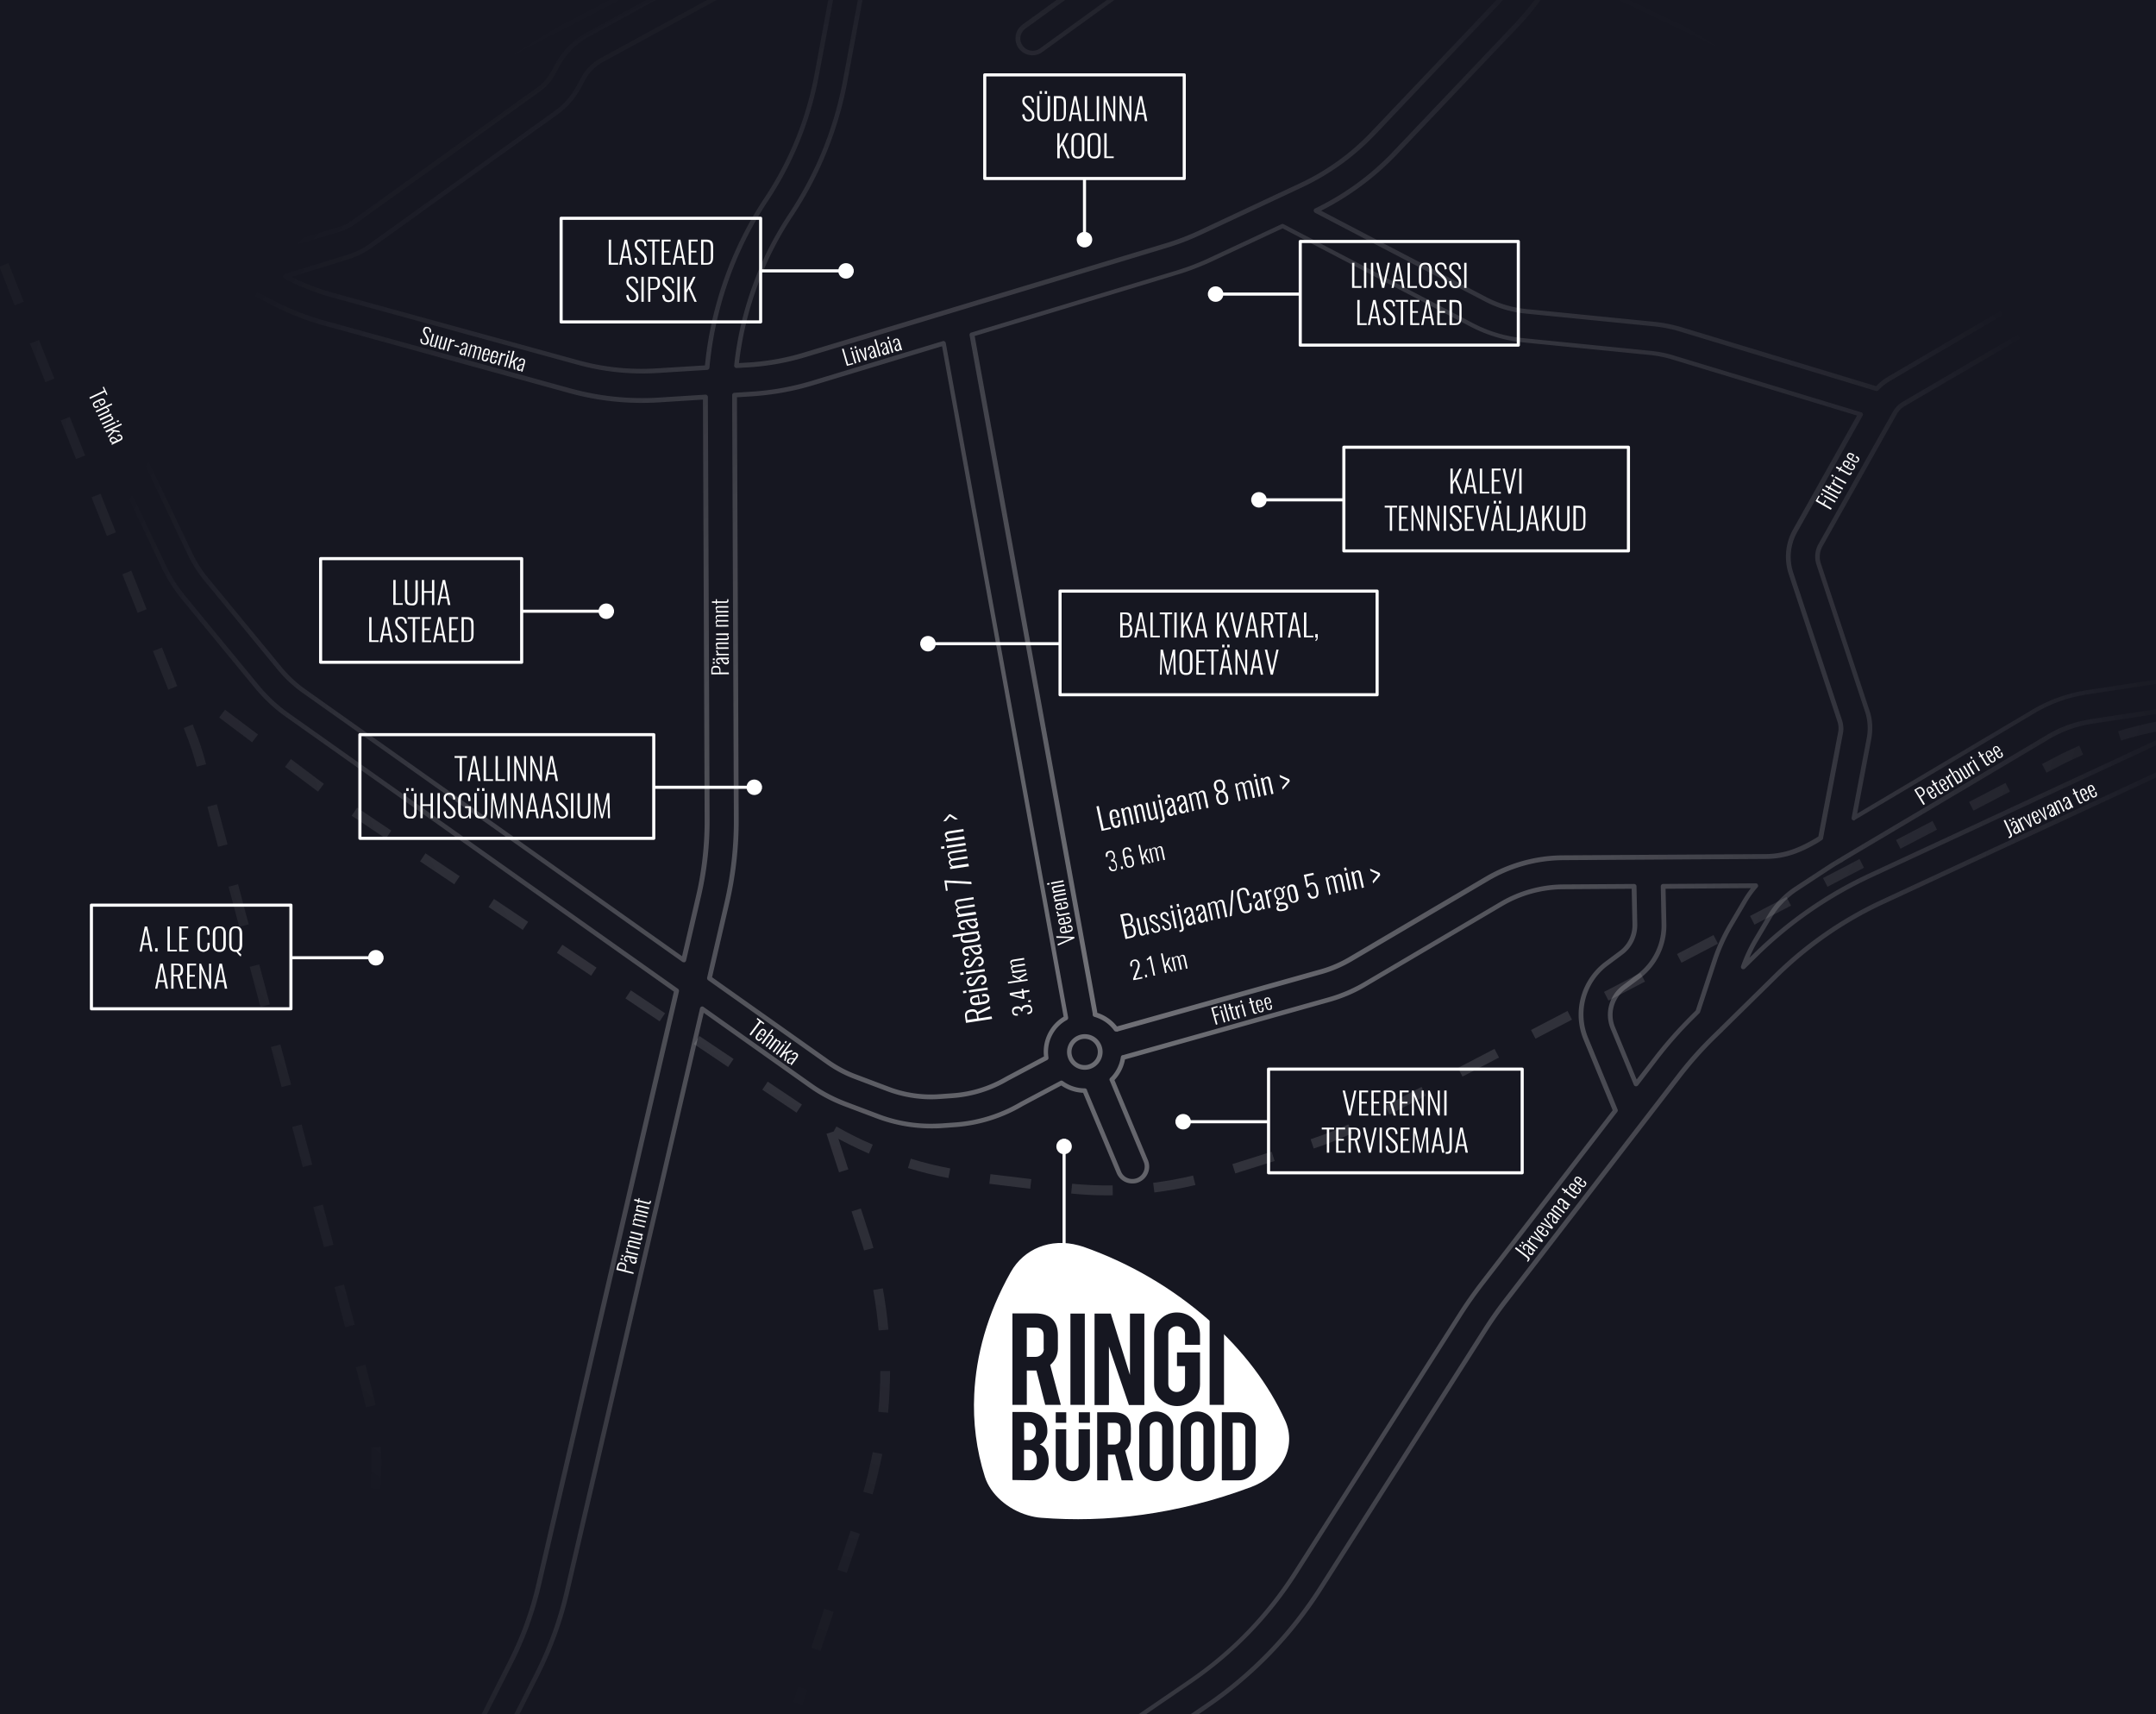 <svg xmlns="http://www.w3.org/2000/svg" xmlns:xlink="http://www.w3.org/1999/xlink" width="1394" height="1108.1" viewBox="580 -130.1 1394 1108.1"><rect x="580" y="-130.1" width="1394" height="1108.1" fill="#808080" stroke="none"/><defs><path id="a" d="M580-130.1h1394V978.1H580z"/></defs><clipPath id="b"><use xlink:href="#a" overflow="visible"/></clipPath><g clip-path="url(#b)"><path fill="#161721" d="M348-417h1872V978.2H348z"/><g opacity=".25"><radialGradient id="c" cx="1298" cy="207" r="794.916" gradientUnits="userSpaceOnUse"><stop offset="0" stop-color="#fff"/><stop offset="1" stop-color="#fff" stop-opacity="0"/></radialGradient><path d="M919.7-550.5l-3.5-5.2 11-7.5 3.5 5.2-11 7.5zM516.2 1624.6l-5.7-2.6 11.2-24.3 5.7 2.6-11.2 24.3zm22.3-48.7l-5.7-2.6L544 1549l5.7 2.6-11.2 24.3zm22.4-48.6l-5.7-2.6 11.2-24.3 5.7 2.6-11.2 24.3zm22.3-48.7l-5.7-2.6 11.2-24.3 5.7 2.6-11.2 24.3zm22.3-48.7l-5.7-2.6L611 1403l5.7 2.6-11.2 24.3zm22.3-48.6l-5.7-2.6 11.2-24.3 5.7 2.6-11.2 24.3zm22.3-48.7l-5.7-2.6 11.2-24.3 5.7 2.6-11.2 24.3zm22.3-48.7l-5.7-2.6 11.2-24.3 5.7 2.6-11.2 24.3zm22.3-48.6l-5.7-2.6 11.2-24.3 5.7 2.6-11.2 24.3zm22.3-48.7l-5.7-2.6 11.2-24.3 5.7 2.6-11.2 24.3zm22.3-48.7l-5.7-2.6 11.2-24.3 5.7 2.6-11.2 24.3zm22.3-48.6l-5.7-2.6 11.2-24.3 5.7 2.6-11.2 24.3zm22.3-48.7l-5.7-2.6 11.2-24.3 5.7 2.6-11.2 24.3zm22.3-48.8l-5.8-2.4c3.4-8.1 6.3-16.4 8.5-24.9l6.1 1.6c-2.4 8.8-5.3 17.4-8.8 25.7zm13.8-52.4l-6.2-.7c.4-3.7.7-7.4.9-11l.8-15.5 6.3.3-.8 15.5c-.3 3.7-.6 7.6-1 11.4zm3.2-53.7l-6.3-.3 1.4-26.7 6.3.3-1.4 26.7zm2.8-53.4l-6.3-.3.3-5.8c.2-3.2.3-6.5.3-9.8 0-3.6-.1-7.2-.3-10.8l6.3-.4c.2 3.7.3 7.5.3 11.2 0 3.3-.1 6.8-.3 10.1l-.3 5.8zm-9.4-52.8c-.7-3.4-1.5-6.8-2.4-10.1l-4.1-15.7 6.1-1.6 4.1 15.6c.9 3.5 1.7 7 2.5 10.5l-6.2 1.3zm-13.4-51.7l-6.9-25.9 6.1-1.6 6.9 25.9-6.1 1.6zm-13.7-51.7l-6.9-25.9 6.1-1.6 6.9 25.9-6.1 1.6zm-13.7-51.8l-6.9-25.9 6.1-1.6 6.9 25.9-6.1 1.6zm-13.7-51.7l-6.9-25.9 6.1-1.6 6.9 25.9-6.1 1.6zm-13.7-51.8l-6.9-25.9 6.1-1.6 6.9 25.9-6.1 1.6zM734.7 469l-6.9-25.9 6.1-1.6 6.9 25.9-6.1 1.6zM721 417.3l-6.9-25.9 6.1-1.6 6.9 25.9-6.1 1.6zm-13.8-51.8l-.1-.4c-1.9-7.2-4.2-14.2-7-21.2l-1.3-3.4 5.8-2.3 1.3 3.4c2.9 7.1 5.3 14.4 7.2 21.9l.1.4-6 1.6zm-18.4-49.8l-9.9-24.9 5.8-2.3 9.9 24.9-5.8 2.3zM669 266l-9.9-24.9 5.8-2.3 9.9 24.9-5.8 2.3zm-19.9-49.7l-9.9-24.9 5.8-2.3 9.9 24.9-5.8 2.3zm-19.9-49.7l-9.9-24.9 5.8-2.3 9.9 24.9-5.8 2.3zm-19.8-49.7l-10-24.9 5.8-2.3 9.9 24.9-5.7 2.3zm-19.9-49.7l-9.9-24.9 5.8-2.3 9.9 24.9-5.8 2.3zm-19.9-49.7l-9.9-24.9 5.8-2.3 9.9 24.9-5.8 2.3zm-19.2-50.3c-2.6-8.7-4.6-17.6-5.9-26.5l6.2-.9c1.3 8.7 3.2 17.3 5.7 25.7l-6 1.7zm-8.3-53.5l-1.6-26.7 6.3-.4 1.6 26.7-6.3.4zm3.5-53.6h-6.3v-.4c0-8.9.6-17.9 1.9-26.7l6.2.9c-1.2 8.6-1.8 17.2-1.8 25.8v.4zm7.3-52l-6.1-1.6 6.8-25.9 6.1 1.6-6.8 25.9zm13.6-51.8l-6.1-1.6 4-15.4c.9-3.5 2-7.1 3.1-10.6l6 2c-1.1 3.4-2.1 6.8-3 10.3l-4 15.3zm17-50l-5.6-2.8c4-8.1 8.6-16 13.8-23.5l5.2 3.6c-5.1 7.3-9.5 14.8-13.4 22.7zm29.7-43.2l-4.6-4.3c6.2-6.7 12.8-12.9 19.8-18.6l4 4.9c-6.8 5.5-13.2 11.5-19.2 18zm40.7-33.4l-3.5-5.2 22.2-15 3.5 5.2-22.2 15zm44.3-30l-3.5-5.2 22.2-15 3.5 5.2-22.2 15zm44.3-30.1l-3.5-5.2 22.2-15 3.5 5.2-22.2 15zm44.3-30l-3.5-5.2 22.2-15 3.5 5.2-22.2 15zm44.3-30l-3.5-5.2 22.2-15 3.5 5.2-22.2 15zm44.3-30.1l-3.5-5.2 22.1-15 3.5 5.2-22.1 15zM499.5 1661.1l-5.7-2.6 5.5-12.1 5.7 2.6-5.5 12.1zm796.7-1018.5c-7.9 0-15.8-.4-23.6-1.2l.6-6.3c8.7.8 17.5 1.2 26.2 1.1l.1 6.3c-1.1.1-2.2.1-3.3.1zm30.2-1.9l-.8-6.2c8.7-1.1 17.3-2.7 25.8-4.7l1.5 6.1c-8.7 2.1-17.6 3.7-26.5 4.8zm-80.3-2.4l-26.4-3.2.7-6.2 26.4 3.2-.7 6.2zm-52.9-6.9c-8.8-1.7-17.6-3.8-26.1-6.5l1.8-6c8.4 2.6 16.9 4.7 25.5 6.3l-1.2 6.2zm185.5-3l-1.9-6 25.4-8 1.9 6-25.4 8zm-236.9-12.8c-8.2-3.6-16.3-7.6-24.1-12l3.1-5.5c7.6 4.3 15.4 8.3 23.5 11.7l-2.5 5.8zm287.6-3.3l-2-6c8.3-2.7 16.5-5.9 24.4-9.6l2.6 5.7c-8.1 3.8-16.5 7.1-25 9.9zm49-21.9l-2.9-5.6 23.6-12.3 2.9 5.6-23.6 12.3zm-383.4-1.3l-22.1-14.8 3.5-5.2 22.1 14.8-3.5 5.2zm430.6-23.3l-2.9-5.6 23.6-12.3 2.9 5.6-23.6 12.3zm-474.8-6.2l-22.1-14.8 3.5-5.2 22.1 14.8-3.5 5.2zm522-18.3l-2.9-5.6 23.6-12.3 2.9 5.6-23.6 12.3zm-566.3-11.2l-22.1-14.8 3.5-5.2 22.1 14.8-3.5 5.2zm613.5-13.4l-2.9-5.6 23.6-12.3 2.9 5.6-23.6 12.3zm-657.8-16.1l-22.1-14.8 3.5-5.2 22.1 14.8-3.5 5.2zm705-8.4l-2.9-5.6 23.6-12.3 2.9 5.6-23.6 12.3zM918 471l-22.1-14.8 3.5-5.2 22.1 14.8-3.5 5.2zm796.4-3.4l-2.9-5.6 23.6-12.3 2.9 5.6-23.6 12.3zm47.2-24.5l-2.9-5.6 23.6-12.3 2.9 5.6-23.6 12.3zm-887.9-1.6l-22.1-14.8 3.5-5.2 22.1 14.8-3.5 5.2zm935.1-23l-2.9-5.6 23.6-12.3 2.9 5.6-23.6 12.3zM829.5 412l-22.1-14.8 3.5-5.2 22.1 14.8-3.5 5.2zM1856 393.9l-2.9-5.6 23.6-12.3 2.9 5.6-23.6 12.3zM785.6 381.6l-21.3-16 3.8-5 21.3 16-3.8 5zm1117.6-12.2l-2.9-5.6 9-4.7c4.9-2.6 10-5 15.1-7.2l2.5 5.8c-4.9 2.2-9.9 4.5-14.7 7l-9 4.7zM743 349.7l-21.3-16 3.8-5 21.3 16-3.8 5zm1208.4-1.1l-1.9-6c8.6-2.7 17.3-4.8 26.1-6.5l1.2 6.2c-8.5 1.5-17 3.7-25.4 6.3zm51.6-10.9l-1-6.2 26.2-4.4 1 6.2-26.2 4.4zm52.5-8.8l-1-6.2 26.2-4.4 1 6.2-26.2 4.4zm52.5-8.9l-1-6.2 6.9-1.2c6.5-1.1 13.1-1.9 19.7-2.5l.5 6.3c-6.4.5-12.8 1.4-19.2 2.4l-6.9 1.2zm52.5-5.1l-.3-6.3 26.6-1.3.3 6.3-26.6 1.3zm53.1-2.6l-.3-6.3 26.6-1.3.3 6.3-26.6 1.3zm53.2-2.6l-.3-6.3 26.6-1.3.3 6.3-26.6 1.3zm53.1-2.7l-.3-6.3 26.6-1.3.3 6.3-26.6 1.3zm53.1-2.6l-.3-6.3 26.6-1.3.3 6.3-26.6 1.3zm53.2-2.7l-.3-6.3 26.6-1.3.3 6.3-26.6 1.3zm53.1-2.6l-.3-6.3 26.6-1.3.3 6.3-26.6 1.3zm53.1-2.7l-.3-6.3 26.6-1.3.3 6.3-26.6 1.3zm53.2-2.6l-.3-6.3 26.6-1.3.3 6.3-26.6 1.3zm53.1-2.7l-.3-6.3 26.6-1.3.3 6.3-26.6 1.3zm53.1-2.6l-.3-6.3 26.6-1.3.3 6.3-26.6 1.3zm53.2-2.6l-.3-6.3 26.6-1.3.3 6.3-26.6 1.3zm53.1-2.7l-.3-6.3 26.6-1.3.3 6.3-26.6 1.3zm53.1-2.6l-.3-6.3 26.6-1.3.3 6.3-26.6 1.3zm53.2-2.7l-.3-6.3 26.6-1.3.3 6.3-26.6 1.3zM747.8 1641.1l-5.8-2.5 10.6-24.4 5.8 2.5-10.6 24.4zm21.2-48.9l-5.8-2.5 10.6-24.4 5.8 2.5-10.6 24.4zm21.2-48.8l-5.8-2.5 10.6-24.4 5.8 2.5-10.6 24.4zm21.1-48.8l-5.8-2.5 10.6-24.4 5.8 2.5-10.6 24.4zm21.2-48.9l-5.8-2.5 10.6-24.4 5.8 2.5-10.6 24.4zm21.2-48.8l-5.8-2.5 10.6-24.4 5.8 2.5-10.6 24.4zm21.1-48.8l-5.8-2.5 10.6-24.4 5.8 2.5-10.6 24.4zm21.2-48.9l-5.8-2.5 10.6-24.4 5.8 2.5-10.6 24.4zm21.2-48.8l-5.8-2.5c3.6-8.2 7.5-16.3 11.8-24.2l5.5 3c-4.2 7.7-8.1 15.7-11.5 23.7zm25.2-46.1l-5.2-3.5c5-7.4 10.4-14.7 16-21.6l4.9 4c-5.5 6.7-10.8 13.8-15.7 21.1zm33.2-41l-4.7-4.2 17.9-19.7 4.7 4.2-17.9 19.7zm35.8-39.4l-4.7-4.2 17.9-19.7 4.7 4.2-17.9 19.7zm34.9-40.5l-5-3.8c5.2-7 10.1-14.4 14.7-21.8l5.4 3.3c-4.8 7.6-9.8 15.1-15.1 22.3zm27.9-45.9l-5.6-2.8c3.8-7.8 7.4-16 10.5-24.1l5.9 2.2c-3.3 8.3-6.9 16.6-10.8 24.7zm19.4-50l-6-2 8.5-25.2 6 2-8.5 25.2zm16.9-50.4l-6-2 8.5-25.2 6 2-8.5 25.2zm17-50.5l-6-2 8.5-25.2 6 2-8.5 25.2zm16.7-50.7l-6-1.7c2.4-8.4 4.4-17 6.1-25.6l6.2 1.2c-1.8 8.7-3.9 17.5-6.3 26.1zm10-52.8l-6.3-.6c.8-8.7 1.3-17.6 1.3-26.3h6.3c-.1 9-.5 18-1.3 26.9zm-6.1-53.2c-.8-8.7-1.9-17.5-3.5-26.1l6.2-1.1c1.6 8.8 2.8 17.8 3.6 26.7l-6.3.5zm-9.4-51.7c-.3-1-.6-2.1-.9-3.1l-7.2-22.1 6-1.9 7.2 22.2c.3 1.2.6 2.2.9 3.3l-6 1.6zm-16.2-50.5l-8.1-24.9 6-1.9 8.1 24.9-6 1.9z" fill="url(#c)"/></g><g opacity=".4"><radialGradient id="d" cx="1305.25" cy="66.042" r="1151.024" gradientTransform="matrix(1 0 0 -1 0 562)" gradientUnits="userSpaceOnUse"><stop offset="0" stop-color="#fff"/><stop offset=".62" stop-color="#fff" stop-opacity="0"/></radialGradient><path d="M626.1 1648.5c-.9 0-1.8-.1-2.7-.3-5.8-1.5-9.4-7.4-8-13.2l43.7-176.2c3.6-14.5 8.6-28.7 14.8-42.2l20.6-44.9-105.7 22.4c-17.8 3.8-36.1 5.7-54.3 5.8l-318.8 1.4c-6.1 0-11-4.9-11-10.9 0-2.9 1.1-5.7 3.2-7.8 2.1-2.1 4.8-3.2 7.7-3.2l318.8-1.4c16.7-.1 33.5-1.9 49.9-5.3l121.6-25.8 9.5-20.7L909 943.1c7.8-15.5 13.8-31.9 17.7-48.8l89-383.4-251.1-177.8c-7.2-5.1-13.7-11.2-19.4-18l-47.6-57.8c-5.3-6.4-9.7-13.5-13.3-21L608.5 77.1c-.1 0-.2.1-.3.1l-.3.1-107.6 38.8c-10.7 4.2-22 6.4-33.6 6.4L-63.1 1336c-1.7 4-5.7 6.6-10 6.6-1.5 0-3-.3-4.4-.9-5.5-2.4-8.1-8.9-5.7-14.4L443.7 120.4l-190.1-26c-2.9-.4-5.5-1.9-7.2-4.2-1.8-2.3-2.5-5.2-2.1-8.1.4-2.9 1.9-5.5 4.2-7.2 2.3-1.8 5.2-2.5 8.1-2.1l200.3 27.3c12 1.6 24.2.1 35.4-4.3l.3-.1L599 57.3l-1.7-3.6c-6.4-13.5-11.6-27.6-15.5-42.1L544-131c-1.5-5.8 1.9-11.8 7.8-13.4 5.8-1.5 11.8 1.9 13.4 7.8L603 6c3.4 12.8 8 25.3 13.6 37.3l55.2-36.8c2.7-1.8 5.6-3.5 8.6-5.1L1032-181.7c16.6-8.7 35.1-12 53.7-9.7l44.8 5.5c16.7-41.6 44.6-77.5 80.8-103.8l91.4-66.7c37.4-27.3 81.6-43.1 127.8-45.5h.4l162.6-2.4c1.1 0 2.2-.1 3.5-.1l-6.9-72.2c-2.2-21.1-12.1-55.2-24.4-73.6l-49.6-73.9c-3.4-5-2-11.8 3-15.2 5-3.4 11.8-2 15.2 3l49.6 73.9c14.4 21.5 25.6 59.4 28.1 83.6l6.8 71.4c3.2-.7 6.2-1.6 9.2-2.5l204.2-65.1c3.9-1.3 7.9-2.3 12-3.2l207.7-46.6c12.1-2.7 23.7-7.3 34.4-13.6l197-116.4c5.2-3.1 11.9-1.3 15 3.9 3.1 5.2 1.3 11.9-3.9 15l-197 116.4c-12.7 7.5-26.4 12.9-40.8 16.1l-207.7 46.6c-3.5.8-6.9 1.7-10.1 2.7L1634.6-389c-4.5 1.4-9.1 2.7-13.7 3.6l7.9 83.1v.5c0 10.4-.9 20.9-2.8 31.2l428.9 109.3c2.6.7 5.1 1.4 7.6 2.3l47 17c13.7 4.9 28.6 4.7 42.2-.5 1.1-.7 2.2-1.2 3.5-1.5 2.5-1.2 5-2.5 7.3-4l196.6-126.4c2.5-1.6 5.4-2.1 8.3-1.4 2.9.6 5.3 2.4 6.8 4.8 3.2 5 1.7 11.8-3.3 15l-196.6 126.4c-4 2.5-8.2 4.7-12.5 6.6L2019-28.7c-9.1 6-20.2 7.5-30.6 4.2-5.9-1.9-12.5.4-15.8 5.7l-50.3 78.5 113.5 100.5c2.9 2.6 6 5.1 9.1 7.6l113.5 89.4c7.7 6.1 15.2 12.8 22.1 19.8l329.7-94.7c5.8-1.6 11.9 1.8 13.5 7.6 1.6 5.7-1.7 11.7-7.4 13.4l-319.8 91.8c4.3 5.5 8.4 11.2 12.2 17.1l3.1 4.8 472 7.4c6 0 10.9 5 10.9 11s-5 10.9-10.9 10.9h-.2l-457.3-7.2 364.5 563.6c1.6 2.4 2.2 5.4 1.6 8.2s-2.3 5.3-4.7 6.9c-2.4 1.6-5.4 2.2-8.2 1.6-2.9-.6-5.3-2.3-6.9-4.7l-.1-.2L2199.8 339h-87c-20.4 0-40.8 2.6-60.6 7.6l-27.2 6.9c-14.7 3.7-29.1 8.9-42.8 15.2l-184 85.4c-25.6 11.8-48.7 27.9-68.8 47.6l-35.1 34.5c-.4.5-.8.9-1.3 1.3l-3.8 3.7c-8 7.8-15.5 16.3-22.3 25.1l-112.5 145.8c-4.5 5.8-8.7 11.8-12.7 18L1435.3 897c-19.5 30.7-44.6 56.6-74.6 77.1l-499.8 341.6c-29 19.9-61.2 33.6-95.6 40.9l-44 9.3-27.4 59.7c-5.6 12.3-10.2 25.2-13.4 38.3l-43.7 176.2c-.7 2.8-2.5 5.2-5 6.7-1.8 1.2-3.8 1.7-5.7 1.7zm71.1-280.5c.5 0 .9.2 1.2.6.4.4.4 1 .2 1.6l-21.9 47.6c-6.1 13.4-11 27.4-14.6 41.7l-43.7 176.2c-1 4.2 1.6 8.6 5.8 9.6 2.1.5 4.2.2 6-.9 1.8-1.1 3.1-2.8 3.6-4.9l43.7-176.2c3.3-13.3 7.9-26.4 13.6-38.9l27.8-60.4c.2-.4.6-.7 1.1-.8l44.7-9.5c34-7.2 65.8-20.8 94.5-40.4L1359 971.7c29.7-20.2 54.5-45.9 73.8-76.2L1539 728.7c4-6.3 8.3-12.4 12.8-18.3l112.5-145.8c6.9-9 14.5-17.5 22.6-25.4l3.9-3.8.1-.1c.4-.3.7-.6 1-1l.1-.1 35.2-34.6c20.3-20 43.8-36.2 69.7-48.2l184-85.4c13.9-6.4 28.5-11.6 43.3-15.4l27.2-6.9c20-5.1 40.7-7.7 61.4-7.7h87.8c.5 0 1 .3 1.3.7l372.8 576.4-1.2.9 1.3-.8c1.2 1.8 3 3 5 3.4 2.1.4 4.2 0 6-1.1 1.8-1.2 3-3 3.4-5 .4-2.1 0-4.2-1.1-6l-366-565.9c-.3-.5-.3-1.1-.1-1.5.3-.5.8-.8 1.3-.8l460.3 7.2h.1c4.4 0 7.9-3.5 7.9-7.9s-3.5-8-7.9-8l-472.7-7.4c-.5 0-1.1-.3-1.3-.7l-3.5-5.5c-4.1-6.4-8.7-12.7-13.4-18.6-.3-.4-.4-.9-.3-1.4.2-.5.5-.8 1-1l321.9-92.4c4.1-1.2 6.5-5.6 5.4-9.7-1.2-4.2-5.6-6.7-9.8-5.5l-330.6 94.9c-.5.2-1.1 0-1.5-.4-7-7.2-14.5-14-22.4-20.2L2043 170.3c-3.2-2.5-6.3-5.1-9.2-7.7L1919.4 61.1c-.6-.5-.7-1.3-.3-1.9l50.9-79.6c4.1-6.4 12-9.3 19.3-6.9 9.5 3.1 19.7 1.7 28-3.8l142.9-94.3c.1-.1.2-.1.2-.1 4.2-1.8 8.3-3.9 12.1-6.4l196.6-126.4c3.6-2.4 4.7-7.2 2.4-10.9-1.1-1.8-2.9-3-5-3.5s-4.2-.1-6 1l-196.6 126.4c-2.5 1.6-5.2 3-7.9 4.3-.1 0-.2.1-.3.1-1 .2-1.9.6-2.7 1.1-.1.1-.2.1-.3.2-14.3 5.5-30 5.8-44.4.6l-47-17c-2.4-.9-4.9-1.6-7.4-2.3L1623.8-268c-.8-.2-1.3-1-1.1-1.7 2-10.5 3-21.3 3-32.1v-.4l-8-84.4c-.1-.8.4-1.5 1.2-1.6 5-1 9.9-2.3 14.7-3.8l204.2-65.1c3.3-1.1 6.8-2 10.4-2.8l207.7-46.6c14.1-3.2 27.5-8.5 39.9-15.8l197-116.4c3.8-2.2 5-7.1 2.8-10.9-2.2-3.8-7.1-5-10.9-2.8l-197 116.4c-11 6.5-22.8 11.2-35.3 14l-207.7 46.6c-3.9.9-7.9 1.9-11.7 3.2l-204.2 65.1c-3.5 1.1-7.3 2.1-11.1 2.9-.4.1-.9 0-1.2-.3-.3-.3-.6-.6-.6-1.1l-6.9-73.1c-2.4-23.9-13.4-61.2-27.6-82.3l-49.6-73.9c-2.4-3.6-7.4-4.6-11-2.2-3.6 2.4-4.6 7.4-2.2 11l49.6 73.9c12.6 18.7 22.7 53.5 24.9 75l7 73.8c0 .4-.1.8-.4 1.1-.3.3-.6.5-1.1.5-2 .1-3.6.2-5.2.2L1431-399h-.3c-45.6 2.4-89.3 18-126.2 45l-91.4 66.7c-36.1 26.3-63.8 62.1-80.2 103.6-.3.6-.9 1-1.6.9l-45.9-5.6c-17.9-2.2-35.9 1-51.9 9.4L681.7 4.1c-2.8 1.5-5.6 3.1-8.3 4.9l-56.7 37.8c-.4.2-.8.3-1.2.2-.4-.1-.8-.4-1-.8l-.3-.6c-5.9-12.4-10.7-25.5-14.3-38.8l-37.8-142.5c-1.1-4.2-5.5-6.8-9.7-5.6-4.2 1.1-6.8 5.5-5.6 9.7l37.8 142.5c3.8 14.3 8.9 28.2 15.3 41.6l2.4 5.1c.3.7.1 1.5-.5 1.9-.2.1-.3.2-.5.3 0 0-.1 0-.1.1L493.4 98.5c-11.7 4.6-24.4 6.2-36.9 4.5L256.2 75.7c-2.1-.3-4.2.3-5.9 1.5-1.7 1.3-2.8 3.1-3.1 5.3-.3 2.1.3 4.2 1.5 5.9 1.3 1.7 3.1 2.8 5.3 3.1l192.1 26.2c.5.1.9.3 1.1.8.2.4.3.9.1 1.3L-80.4 1328.5c-1.8 4 .1 8.7 4.1 10.5 1 .4 2.1.7 3.2.7 3.2 0 6-1.9 7.3-4.8L464.3 120.5c.2-.5.8-.9 1.4-.9h.7c11.3 0 22.3-2.1 32.8-6.2L607 74.5c.4-.2.9-.4 1.5-.7.4-.2.8-.2 1.2-.1.4.1.7.4.9.8l76.5 160.6c3.4 7.3 7.8 14.1 12.9 20.3l47.6 57.8c5.5 6.6 11.8 12.5 18.8 17.5l252 178.4c.5.4.7 1 .6 1.6L929.7 895c-4 17.1-10 33.8-17.9 49.5l-193.5 382.9-9.8 21.4c-.2.4-.6.7-1.1.8L585 1375.5c-16.6 3.5-33.5 5.3-50.5 5.4l-318.8 1.4c-2.1 0-4.1.8-5.6 2.4-1.5 1.5-2.3 3.5-2.3 5.6 0 4.4 3.6 7.9 7.9 7.9l318.8-1.4c18-.1 36.1-2 53.7-5.7l108.6-23c.2-.1.3-.1.4-.1zm32.8-23.3c-.5 0-.9-.2-1.2-.6-.4-.4-.4-1-.2-1.6l3.8-8.2 193.5-382.8c8.5-16.8 15-34.7 19.2-53l87.5-376.8c.1-.5.5-.9.9-1.1.5-.2 1-.1 1.4.2l70.1 49.6c6.7 4.8 14 8.6 21.7 11.6l21.2 8c10.9 4.2 22.4 6.3 34.1 6.3 2.2 0 4.5-.1 6.7-.2l8.4-.6c15-1 29.8-5.6 42.8-13.3l25.7-13.6c.5-.3 1.1-.2 1.6.1 4 3 9 4.7 14.1 4.7.6 0 1.3.4 1.5 1v.1c0 .1.1.2.1.4l21.9 52.2c1.2 3 4.1 4.9 7.3 4.9 1.1 0 2.1-.2 3.1-.6 4-1.7 6-6.4 4.3-10.4l-21.8-52.2s0-.1-.1-.2l-.1-.2c-.3-.6-.1-1.3.3-1.7 3.7-3.6 6.1-8.4 6.9-13.5.1-.7.6-1.2 1.3-1.3.3 0 .6-.1.9-.2l132-37.1c8.1-2.3 15.8-5.6 23-9.8l88.3-52c12.3-7.2 26.3-11.1 40.6-11.2l45.8-.3c.8 0 1.5.7 1.5 1.5l.5 24.7c.1 7.6-3.4 14.9-9.5 19.4l-9.5 7.1c-14.4 10.8-19.7 30-12.8 46.7l19.1 46.4c.2.5.1 1.1-.2 1.5l-86.4 111.9c-4.8 6.2-9.4 12.7-13.7 19.4l-106.3 166.7c-18.1 28.5-41.5 52.6-69.4 71.6l-499.8 341.6c-27 18.5-56.9 31.3-88.8 38l-31 6.6c-.1.3-.2.3-.3.3zm305-820.1l-87 374.7c-4.3 18.6-10.9 36.7-19.5 53.7l-193.4 382.7-2.5 5.4 28-5.9c31.6-6.7 61.1-19.3 87.8-37.5L1348.3 956c27.6-18.8 50.6-42.6 68.5-70.8l106.3-166.7c4.3-6.8 9-13.4 13.8-19.7l85.8-111.2-18.8-45.6c-7.4-18-1.7-38.6 13.8-50.3l9.5-7.1c5.3-4 8.4-10.3 8.3-17l-.5-23.2-44.4.3c-13.7.1-27.2 3.8-39.1 10.8l-88.3 52c-7.4 4.4-15.4 7.8-23.7 10.1l-132 37.1h-.1c-.9 5-3.3 9.7-6.8 13.4l21.6 51.7c2.3 5.6-.3 12-5.9 14.3-1.3.6-2.8.8-4.2.8-4.4 0-8.4-2.6-10.1-6.7l-21.7-51.9c-5.1-.2-10-1.9-14.1-4.7l-24.8 13.2c-13.3 7.9-28.5 12.6-44 13.7l-8.4.6c-2.3.2-4.6.2-6.9.2-12.1 0-23.9-2.2-35.2-6.4l-21.2-8c-7.9-3-15.5-7-22.4-11.9l-68.3-48.4zm147.2 55.9c-9.7 0-19.5-1.8-28.6-5.2l-21.2-8c-6.4-2.4-12.6-5.7-18.2-9.7l-76.4-54.1c-.5-.4-.7-1-.6-1.6l11.2-48.4 1.5.3-1.5-.3c4.1-17.8 6.2-36 6.1-54.3l-1.1-268.8v-5.1c0-.8.6-1.4 1.4-1.5l10.7-.7c13.4-.8 26.7-3.2 39.6-7.1l84.5-25.6c.4-.1.9-.1 1.2.2.4.2.6.6.7 1l79.1 435.9v.1c.1.7-.2 1.3-.7 1.6-8.7 4.7-13.5 14.5-12 24.3.1.6-.2 1.3-.8 1.6l-25.3 13.4c-10.8 6.4-23.3 10.3-35.9 11.2l-8.4.6c-1.6.1-3.5.2-5.3.2zm-141.8-78.9l75.6 53.5c5.4 3.8 11.3 7 17.5 9.3l21.2 8c10.4 4 21.8 5.6 32.8 4.8l8.4-.6c12.2-.8 24.1-4.6 34.6-10.8l.4-.2 24.1-12.8c-1.2-10.3 3.8-20.4 12.7-25.7l-78.6-433.4-82.9 25.1c-13.1 4-26.6 6.4-40.3 7.3l-9.4.6v3.7l1.1 268.8c.1 18.5-2 37-6.2 55l-11 47.4zm597.4 70.5h-.2c-.5-.1-1-.4-1.2-.9l-15-36.3c-4.1-10-1-21.5 7.7-28l9.4-7.1c10.2-7.6 16.1-19.8 15.8-32.5l-.5-24.4c0-.4.1-.8.4-1.1s.7-.5 1.1-.5l59.9-.4c.6 0 1.1.3 1.4.9.2.5.2 1.2-.2 1.6-2.7 3.1-5.1 6.4-7.1 9.9l-8.9 15.1c-4.3 7.3-7.8 15-10.4 23l-10.8 32.8c-.1.2-.2.4-.4.6l-2.9 2.9c-8.6 8.4-16.7 17.6-24 27.1l-12.8 16.7c-.4.4-.9.6-1.3.6zm19.1-127.7l.5 22.9c.3 13.7-6.1 26.8-17 35l-9.5 7.1c-7.5 5.7-10.3 15.7-6.7 24.4l14 33.9 11.3-14.6c7.4-9.6 15.6-18.8 24.3-27.4l2.6-2.6 10.7-32.5c2.7-8.2 6.3-16.2 10.7-23.6l8.9-15.1c1.6-2.7 3.4-5.4 5.4-7.9l-55.2.4zm-375.5 117c-6.4 0-11.5-5.2-11.5-11.5s5.2-11.5 11.5-11.5c6.4 0 11.5 5.2 11.5 11.5s-5.2 11.5-11.5 11.5zm-8.6-11.5c0 4.7 3.8 8.5 8.5 8.5s8.5-3.8 8.5-8.5-3.8-8.5-8.5-8.5c-4.6 0-8.5 3.8-8.5 8.5zm28.8-13.2c-.5 0-.9-.2-1.2-.6-3.1-4.3-7.6-7.4-12.8-8.9-.6-.2-1.1-.7-1.1-1.4 0-.4 0-.8-.1-1.2l-79.5-438c-.1-.8.3-1.5 1-1.7l131.7-39.8c8-2.4 15.9-5.4 23.4-9l45.6-21.3c.4-.2.9-.2 1.3 0l122.3 63.9c10.2 5.4 21.3 8.7 32.8 9.8l82.4 8.2c4.8.5 9.6 1.4 14.2 2.8l121.8 36.9c.4.1.8.5 1 .9.2.4.1.9-.1 1.3l-42.3 75.3c-4.5 8-5.4 17.6-2.5 26.3l31.5 95.3c.8 2.5 1.1 5.2.7 7.8l-13 68.6c-.1.4-.3.8-.7 1l-2.4 1.6c-10.8 6.3-20.7 10.5-33.8 10.6l-131 .8c-17.1.1-33.8 4.7-48.5 13.4l-88.3 52c-6 3.5-12.5 6.3-19.2 8.2l-132 37.1c-.1 0-.1 0-.2.1l-.2.1c-.5-.1-.6-.1-.8-.1zm-12.1-12.1c5 1.6 9.5 4.7 12.7 8.8l131.5-36.9c6.5-1.8 12.7-4.5 18.5-7.9l88.3-52c15.2-8.9 32.5-13.7 50-13.8l131-.8c12.4-.1 21.9-4.1 32.3-10.2l1.9-1.2 12.9-68c.3-2.1.1-4.3-.6-6.4l-31.5-95.3c-3.1-9.5-2.1-20 2.8-28.7l41.4-73.7-120-36.4c-4.4-1.3-9-2.2-13.6-2.7l-82.4-8.2c-11.9-1.2-23.3-4.6-33.8-10.1l-121.6-63.6-44.9 21c-7.7 3.6-15.7 6.7-23.8 9.1l-130.4 39.5 79.2 436.7c0 .5 0 .7.1.8zm417.6-28.2c-.3 0-.6-.1-.8-.2-.6-.4-.8-1.1-.6-1.8 2.2-6.2 5-12.2 8.3-17.8l9-15.2c4.3-7.1 9.9-13.1 16.8-17.8l24-15.7c1.5-.9 2.9-1.7 4.3-2.6l.1-.1c.1 0 .1-.1.2-.1.7-.3 1.4-.7 2-1.2.1 0 .1-.1.2-.1l131.3-77.9c9.3-5.8 19.6-9.6 30.5-11.2l239.6-36.4c.2 0 .5-.1.7-.1l.5-.1c.5-.1 1 .1 1.4.5 5.3 6.1 10.3 12.5 14.9 19.2.3.5.3 1.1.1 1.5s-.8.8-1.3.8h-75.5c-22 0-44 2.8-65.3 8.2l-27.2 6.9c-15.8 4-31.3 9.5-46.1 16.4l-184 85.4c-27.5 12.8-52.5 30-74.1 51.3l-7.9 7.7c-.3.3-.7.4-1.1.4zm62.6-68.5c-1.4.9-2.9 1.7-4.3 2.6l-23.9 15.7c-6.4 4.4-11.8 10.1-15.9 16.8l-9 15.2c-2.1 3.5-3.9 7.1-5.5 10.8l2.9-2.8c21.9-21.5 47.1-39 75-51.9l184-85.4c15-6.9 30.6-12.5 46.6-16.6l27.2-6.9c21.6-5.5 43.8-8.3 66-8.3h72.6c-3.9-5.5-8.1-10.9-12.5-15.9-.1 0-.3 0-.4.1l-239.6 36.4c-10.5 1.6-20.4 5.2-29.4 10.8l-131.3 77.9c-.7.6-1.6 1.1-2.5 1.5zm-747.7 64c-.3 0-.6-.1-.9-.3l-245.7-174c-5.9-4.2-11.1-9.1-15.7-14.6l-47.6-57.8c-4.3-5.2-7.9-10.9-10.8-17l-74-155.4c-.2-.4-.2-.9 0-1.4.2-.4.6-.7 1.1-.8l108.5-15.4 1.3-.3c.4-.1.7 0 1 .1l17 8.9c11 5.7 22.5 10.3 34.5 13.5L949 121c18.5 5.1 37.7 7.1 57.1 5.9l30-1.9c.4 0 .8.1 1.1.4.3.3.5.7.5 1.1v4l1.1 268.8c.1 17-1.8 34-5.7 50.6l-9.5 40.9c-.1.5-.5.9-.9 1.1h-.7zM630.9 73.3L704.1 227c2.8 5.9 6.3 11.4 10.4 16.4l47.6 57.8c4.4 5.3 9.5 10.1 15.1 14.1L1021 488l9-38.7c3.8-16.3 5.7-33.1 5.6-49.9l-1.1-268.8v-2.4l-28.4 1.8c-19.7 1.2-39.2-.8-58-6L789.9 80.4c-12.1-3.3-23.9-8-35.1-13.8L738.4 58h-.2l-.8.1-106.5 15.2zm1147.8 327c-.3 0-.6-.1-.9-.3-.5-.3-.7-.9-.6-1.5l10-52.7c.8-5.2.4-10.5-1.2-15.5l-31.5-95.3c-1.5-4.5-1-9.4 1.3-13.5l48.1-85.5c1.5-2.6 3.6-4.8 6.2-6.3l95.2-55.6c.6-.3 1.2-.7 1.9-1.2.6-.4 1.3-.3 1.8.1l114.3 101.2c3.2 2.9 6.6 5.7 9.9 8.3l113.5 89.4c3.9 3.1 7.8 6.4 11.5 9.8.4.4.6 1 .4 1.5-.2.6-.6 1-1.2 1L1930 318.7c-13 1.9-25.2 6.4-36.3 13.3l-114.3 67.8c-.2.5-.5.5-.7.5zm129.2-324.2c-.4.2-.7.5-1.1.7l-95.2 55.6c-2.1 1.2-3.9 3-5.1 5.1l-48.1 85.5a13.9 13.9 0 0 0-1.1 11.1l31.5 95.3c1.8 5.4 2.2 11.3 1.3 16.9v.3l-9.3 49.2 111.5-66.1c11.5-7.1 24.1-11.7 37.4-13.7l224.2-34.1c-2.9-2.6-5.9-5.1-9-7.5L2031.4 185c-3.4-2.7-6.7-5.5-10-8.4L1907.9 76.1zm-114.6 46.6c-.1 0-.3 0-.4-.1l-126.7-38.4c-5.6-1.7-11.4-2.8-17.2-3.4l-82.4-8.2c-9.5-.9-18.5-3.6-27-8.1L1430.2 7.4c-.5-.3-.8-.8-.8-1.4 0-.6.3-1.1.8-1.3 19-9.2 36-21.5 50.5-36.8l78.5-82.6c10.4-11 19.4-23.3 26.6-36.6.4-.7 1.2-1 2-.6L1702-97.5c19.3 8.6 37.2 20.2 53.1 34.2L1894.2 60c.4.3.5.8.5 1.3s-.3.9-.7 1.1l-91.9 53.7c-2.8 1.7-5.4 3.7-7.6 6.1-.3.3-.7.5-1.2.5zM1434.2 6.1L1541.1 62c8.1 4.2 16.8 6.8 25.9 7.7l82.4 8.2c6 .6 12 1.8 17.8 3.5l125.8 38.1c2.3-2.3 4.8-4.4 7.6-6l90.1-52.7L1753.1-61c-15.6-13.9-33.2-25.2-52.3-33.7l-.2-.1-112.7-53.8c-7.3 13.1-16.1 25.2-26.4 36L1483-30c-14.2 14.8-30.6 26.9-48.8 36.1zM995.1 111.3c-14.1 0-28.2-1.9-41.9-5.7L794.9 62.2c-10.8-3-21.3-7.1-31.2-12.3-.5-.3-.9-.9-.8-1.5.1-.6.5-1.1 1.1-1.3l40.9-12.6c4.9-1.5 9.6-3.8 13.8-6.8l119.9-86c5.9-4.2 10.8-9.8 14.2-16.1l2.9-5.3c2.9-5.4 7.3-9.9 12.7-12.8l137-74.9c.8-.4 1.5-1 2.1-1.6.3-.4.8-.5 1.3-.5l16.6 2c.4.1.8.3 1.1.7.2.4.3.8.2 1.3-2.6 8.5-4.7 17.2-6.3 25.9L1109.6-82c-5.4 29.2-16.4 56.6-32.8 81.4-21.4 32.2-34.6 69.7-38.1 108.2-.1.7-.7 1.3-1.4 1.4l-32.1 2c-3.5.2-6.8.3-10.1.3zM768.4 48.9c8.8 4.3 17.9 7.8 27.3 10.4L954 102.8c16.6 4.6 33.7 6.3 50.9 5.2l30.9-1.9c3.8-38.6 17.1-76 38.5-108.3 16.2-24.4 27.1-51.4 32.4-80.3l10.7-57.7c1.5-8.3 3.5-16.5 5.9-24.6l-14.1-1.7c-.7.7-1.5 1.2-2.3 1.7L969.8-90c-4.9 2.7-8.9 6.7-11.5 11.6l-2.9 5.3c-3.6 6.7-8.9 12.7-15.1 17.1L820.4 30c-4.5 3.2-9.4 5.6-14.6 7.3l-37.4 11.6zm287.8 58.9c-.4 0-.8-.2-1.1-.5-.3-.3-.5-.8-.4-1.2 3.7-34.9 15.9-68.7 35.3-97.9 17.6-26.6 29.5-55.9 35.2-87.3l10.7-57.7c1.7-9.4 4.1-18.8 7.1-27.9.2-.7.9-1.1 1.6-1l19.6 2.1c20.7 2.3 41.9-4 58.1-17.2L1347-281.9c11.4-9.2 25.7-14.2 40.4-14.1l57.2.6c5 0 10.1.7 15 2l142.2 36.2c.4.1.7.4.9.7.2.3.3.8.1 1.2l-17.3 62.7c-1.6 5.9-3.6 11.8-5.9 17.5-.2.4-.5.7-.8.8-.4.1-.8.1-1.2 0l-65-31.1c-51.9-24.8-113-19.3-159.6 14.4l-110 79.4c-1.7 1.3-2.8 3.1-3.2 5.2-.3 2.1.2 4.2 1.5 5.9 2.6 3.5 7.6 4.3 11.1 1.7l109.9-79.5c41.9-30.3 96.8-35.2 143.4-13l65 31.1c.4.2.7.5.8.9.1.4.1.8-.1 1.2-6.5 11.8-14.5 22.6-23.7 32.4l-78.5 82.6c-13.7 14.4-29.7 25.9-47.7 34.3l-65.1 30.5c-6.9 3.2-14 6-21.3 8.2l-234.4 70.9c-11.7 3.5-23.8 5.7-36 6.5l-8.5.5c.1 0 0 0 0 0zm82.6-244.1l-10.7 57.7c-5.8 31.7-17.8 61.5-35.7 88.4-18.8 28.3-30.7 61.1-34.6 94.8l6.6-.4c12-.8 23.8-2.9 35.3-6.4L1334.2 27c7.1-2.2 14.2-4.9 20.9-8l65.1-30.5c17.6-8.2 33.4-19.6 46.7-33.7l78.5-82.6c8.7-9.2 16.3-19.4 22.5-30.4l-63.6-30.4c-45.6-21.8-99.4-17-140.4 12.7L1254-96.5c-4.9 3.6-11.7 2.5-15.3-2.3-1.7-2.4-2.4-5.2-2-8.1.4-2.9 2-5.4 4.3-7.2l.1-.1 109.9-79.4c47.5-34.3 109.8-40 162.6-14.7l63.6 30.4c2-5.1 3.8-10.4 5.2-15.6l16.9-61.2-140.8-35.9c-4.7-1.2-9.5-1.8-14.3-1.9l-57.2-.6c-13.9-.1-27.6 4.6-38.4 13.4l-124.8 101.1c-16.8 13.7-38.8 20.2-60.3 17.8l-18.4-2c-2.4 8.8-4.7 17.6-6.3 26.5zm-497.3 189c-.6 0-1.2-.4-1.4-1-.3-.7 0-1.4.6-1.8L679 24.4c.5-.3 1-.3 1.5-.1l30.2 15.8c.6.3.9.9.8 1.6-.1.6-.6 1.1-1.3 1.2l-68.6 9.7c0 .1-.1.1-.1.1zm38.4-25.3l-32.1 21.4 57.5-8.2-25.4-13.2zm1226.2 21.4c-.4 0-.7-.1-1-.4L1765.6-75.1c-17-15.1-36.2-27.5-57-36.8l-113.9-54.4c-.7-.3-1-1.2-.7-1.9 2.7-6.6 5.1-13.4 7-20.3l17.4-63c.2-.8 1-1.3 1.8-1.1l430 109.6c2 .5 3.9 1.1 5.9 1.8l47 17c5.1 1.8 10.4 3.1 15.7 3.9.6.1 1.1.5 1.3 1.2.1.6-.1 1.2-.6 1.6l-110.7 73.1c-4.3 2.8-9.5 3.6-14.4 2-14.1-4.5-29.5 1-37.5 13.5l-49.4 77.1c-.2.4-.6.6-1.1.7-.2-.1-.2-.1-.3-.1zm-308.8-217.2l112.6 53.8c21 9.4 40.5 22 57.7 37.3L1905.8 45l48.4-75.6c8.7-13.6 25.6-19.7 41-14.7 4 1.3 8.3.7 11.8-1.6l107.5-71c-4.2-.8-8.4-1.9-12.5-3.4l-47-17c-1.9-.7-3.7-1.2-5.6-1.7l-428.5-109.2-17 61.6c-1.9 6.4-4.1 12.9-6.6 19.2zm-856.7 206c-.2 0-.5-.1-.7-.2l-41.2-21.6c-.5-.3-.8-.8-.8-1.3s.3-1.1.8-1.3l342.1-178.1c11.1-5.8 23.5-8.6 36-8.2.7 0 1.3.5 1.4 1.2s-.1 1.3-.7 1.7l-116.7 63.8c-8.1 4.4-14.7 11.1-19.1 19.2l-2.9 5.3c-2.3 4.2-5.6 7.9-9.5 10.8l-119.9 86c-2.8 2-5.9 3.5-9.2 4.6l-59.2 18c-.1.1-.3.1-.4.1zm-38-23.1l38.1 20 58.6-18c3-.9 5.8-2.3 8.3-4.1l119.9-86c3.5-2.5 6.5-5.9 8.6-9.7l2.9-5.3c4.7-8.7 11.7-15.7 20.3-20.4l111.4-60.9c-9.9.5-19.7 3.2-28.6 7.8L702.6 14.5zm469.9-193.6c-2.2 0-4.5-.1-6.7-.4l-14.8-1.6c-.5-.1-.9-.3-1.1-.7-.2-.4-.3-.9-.1-1.3 15.5-36.5 40.6-68 72.7-91.4l91.4-66.7c34.4-25.1 75-39.6 117.5-41.9l162.4-2.4c1.9 0 4-.1 6.5-.3.8-.1 1.5.5 1.6 1.4l7.9 82.9v.1c0 9.2-.9 18.4-2.5 27.5-.1.4-.3.8-.7 1-.4.2-.8.3-1.2.2l-142-36.2c-6.1-1.6-12.4-2.4-18.7-2.4l-57.2-.6h-.7c-18.1 0-35.7 6.2-49.8 17.6l-124.8 101.1c-11.2 9.1-25.4 14.1-39.7 14.1zm-19.2-4.7l12.8 1.4c15.8 1.7 31.9-3 44.2-13.1l124.8-101.1c14.8-12 33.4-18.5 52.4-18.3l57.2.6c6.6.1 13.1.9 19.5 2.5l140.4 35.8c1.4-8.3 2.1-16.8 2.2-25.3l-7.7-81.4c-1.9.1-3.6.2-5.2.2l-162.3 2.4c-41.9 2.3-82 16.6-115.9 41.4l-91.4 66.7c-31.1 22.5-55.6 53-71 88.2z" fill="url(#d)"/></g><path d="M1340 594h60v2h-60v-2zm5-4c2.8 0 5 2.2 5 5s-2.2 5-5 5-5-2.2-5-5 2.2-5 5-5zm125.4-270h-205c-.6 0-1-.4-1-1v-67c0-.6.4-1 1-1h205c.6 0 1 .4 1 1v67c0 .6-.4 1-1 1zm-204-2h203v-65h-203v65z" fill="#fff"/><path d="M1175 285h90v2h-90v-2zm5-4c2.8 0 5 2.2 5 5s-2.2 5-5 5-5-2.2-5-5 2.2-5 5-5zm124.3 1v-16.2h3.5c1.4 0 2.4.3 3 1s.9 1.7.9 3c0 .6-.1 1.1-.2 1.5-.1.5-.3.9-.7 1.2s-.7.6-1.2.7c.5.1.8.3 1.2.6s.6.6.8 1 .3.8.4 1.2.1.8.1 1.3 0 1-.1 1.5-.2.9-.4 1.3-.4.7-.7 1-.6.5-1.1.7-1 .2-1.6.2h-3.9zm1.5-9.2h2.2c.9 0 1.5-.3 1.8-.8s.5-1.2.5-2.2c0-1-.2-1.8-.7-2.2s-1.2-.7-2.4-.7h-1.5v5.9zm0 8.1h2.2c1 0 1.7-.3 2.1-.8s.6-1.5.6-2.7c0-2.2-.9-3.4-2.6-3.4h-2.2v6.9zm7.6 1.1l3.4-16.2h1.6l3.4 16.2h-1.5l-.8-4.3h-3.9l-.8 4.3h-1.4zm2.6-5.4h3.4l-1.7-8.7-1.7 8.7zm7.8 5.4v-16.2h1.5v15h4.6v1.1h-6.1zm9.4 0v-15h-3.3v-1.2h8v1.2h-3.2v15h-1.5zm6.1 0v-16.2h1.5V282h-1.5zm4.4 0v-16.2h1.5v8.5l4.3-8.5h1.5l-3.3 7 4.1 9.2h-1.5l-3.7-8.4-1.3 2.4v6h-1.6zm8.6 0l3.4-16.2h1.6l3.4 16.2h-1.5l-.8-4.3h-3.9l-.8 4.3h-1.4zm2.5-5.4h3.4l-1.7-8.7-1.7 8.7zm12 5.4v-16.2h1.5v8.5l4.3-8.5h1.5l-3.3 7 4.1 9.2h-1.5l-3.7-8.4-1.3 2.4v6h-1.6zm12.3 0l-3.8-16.2h1.5l3.1 13.4 2.9-13.4h1.4l-3.7 16.2h-1.4zm6.1 0l3.4-16.2h1.6l3.4 16.2h-1.5l-.8-4.3h-3.9l-.8 4.3h-1.4zm2.5-5.4h3.4l-1.7-8.7-1.7 8.7zm7.9 5.4v-16.2h3.7c1.4 0 2.5.3 3.1 1 .6.7.9 1.7.9 3.1 0 2.2-.8 3.5-2.3 3.8l2.5 8.3h-1.5l-2.4-8h-2.5v8h-1.5zm1.5-9.1h2.1c1 0 1.7-.2 2-.7.4-.5.6-1.2.6-2.3 0-1-.2-1.8-.5-2.3-.4-.5-1-.7-2-.7h-2.1v6zm10.5 9.1v-15h-3.3v-1.2h8v1.2h-3.2v15h-1.5zm5.1 0l3.4-16.2h1.6l3.4 16.2h-1.5l-.8-4.3h-3.9l-.8 4.3h-1.4zm2.5-5.4h3.4l-1.7-8.7-1.7 8.7zm7.9 5.4v-16.2h1.5v15h4.6v1.1h-6.1zm7.6 2.3l-.3-.6c.3-.2.6-.4.7-.7s.2-.6.2-1h-.9v-2.2h1.6v2c0 .7-.1 1.2-.3 1.5s-.5.8-1 1zM1330 306l.4-16.2h1.5l3.2 14.1 3.2-14.1h1.5l.4 16.2h-1.3l-.3-12.9-3.1 12.9h-1l-3.1-12.9-.3 12.9h-1.1zm16.8.2c-.8 0-1.4-.1-2-.4-.6-.2-1-.6-1.3-1-.3-.5-.5-1-.7-1.6s-.2-1.3-.2-2v-6.7c0-.8.1-1.4.2-2 .1-.6.4-1.1.7-1.5.3-.4.7-.8 1.3-1s1.2-.3 2-.3 1.4.1 2 .3 1 .6 1.3 1c.3.4.5 1 .7 1.5.1.6.2 1.2.2 2v6.7c0 .6 0 1.2-.1 1.6-.1.5-.2.9-.4 1.4-.2.4-.5.8-.8 1.1s-.7.5-1.2.7c-.5.1-1 .2-1.7.2zm-1.3-1.5c.4.2.8.2 1.3.2s1-.1 1.3-.2.6-.4.8-.7.3-.7.4-1.1c.1-.4.1-.9.1-1.4v-7.3c0-.5 0-1-.1-1.4-.1-.4-.2-.7-.4-1s-.5-.5-.8-.7-.8-.2-1.3-.2-1 .1-1.3.2-.6.4-.8.7-.3.7-.4 1c-.1.4-.1.9-.1 1.4v7.3c0 .5 0 1 .1 1.4.1.4.2.7.4 1.1s.5.6.8.7zm8 1.3v-16.2h5.8v1.2h-4.3v6.1h3.5v1.1h-3.5v6.7h4.4v1.1h-5.9zm9.7 0v-15h-3.3v-1.2h8v1.2h-3.2v15h-1.5zm5.2 0l3.4-16.2h1.6l3.4 16.2h-1.5l-.8-4.3h-3.9l-.8 4.3h-1.4zm1.8-17.6v-1.8h1.5v1.8h-1.5zm.7 12.2h3.4l-1.7-8.7-1.7 8.7zm2.6-12.2v-1.8h1.5v1.8h-1.5zm5.3 17.6v-16.2h1.1l5.2 12.6v-12.6h1.3V306h-1.1l-5.2-12.7V306h-1.3zm9.5 0l3.4-16.2h1.6l3.4 16.2h-1.5l-.8-4.3h-3.9l-.8 4.3h-1.4zm2.5-5.4h3.4l-1.7-8.7-1.7 8.7zm10.8 5.4l-3.8-16.2h1.5l3.1 13.4 2.9-13.4h1.4L1403 306h-1.4zm-484.3-7h-130c-.6 0-1-.4-1-1v-67c0-.6.4-1 1-1h130c.6 0 1 .4 1 1v67c0 .6-.4 1-1 1zm-129-2h128v-65h-128v65z" fill="#fff"/><path d="M917 264h60v2h-60v-2zm55-4c2.8 0 5 2.2 5 5s-2.2 5-5 5-5-2.2-5-5 2.2-5 5-5zm-137.7 1v-16.2h1.5v15h4.6v1.1h-6.1zm11.6.2c-.6 0-1.2-.1-1.7-.2s-.9-.4-1.2-.6-.6-.6-.7-1-.3-.8-.4-1.3-.1-1-.1-1.5v-11.8h1.5v11.8c0 .4 0 .8.1 1.1s.1.6.2.9.3.5.5.7.5.3.8.5.7.2 1.1.2c.5 0 .9-.1 1.3-.2s.6-.4.8-.7.3-.7.4-1 .1-.8.1-1.3V245h1.5v11.8c0 .6 0 1.1-.1 1.5s-.2.9-.4 1.3-.4.7-.8 1-.7.5-1.2.6-1.1 0-1.7 0zm6.8-.2v-16.2h1.5v7.2h5.1v-7.2h1.5V261h-1.5v-7.9h-5.1v7.9h-1.5zm10.1 0l3.4-16.2h1.6l3.4 16.2h-1.5l-.8-4.3H865l-.8 4.3h-1.4zm2.5-5.4h3.4l-1.7-8.7-1.7 8.7zM818.7 285v-16.2h1.5v15h4.6v1.1h-6.1zm6.8 0l3.4-16.2h1.6L834 285h-1.5l-.8-4.3h-3.9l-.8 4.3h-1.5zm2.5-5.4h3.4l-1.7-8.7-1.7 8.7zm11.4 5.6c-1.3 0-2.3-.4-2.9-1.2s-1-1.9-1.1-3.2l1.4-.4c0 .4.1.8.2 1.1s.2.7.3 1 .3.6.5.8.4.4.7.5.6.2 1 .2c1.5 0 2.3-.8 2.3-2.3 0-.3 0-.7-.1-1s-.2-.6-.4-.9-.4-.6-.6-.8l-.8-.8-2.9-2.8c-1-.9-1.5-2-1.5-3.3 0-1.1.3-2 1-2.6s1.5-.9 2.7-.9h.1c1.2 0 2.1.3 2.7 1 .6.7 1 1.7 1.1 3.2l-1.3.3c-.1-1.1-.3-1.9-.7-2.5-.4-.5-1-.8-1.8-.8h-.1c-.7 0-1.3.2-1.7.6s-.6.9-.6 1.6c0 .4.1.8.3 1.2s.5.7.9 1.1l2.9 2.7c.7.7 1.3 1.4 1.7 2.1s.6 1.5.6 2.3c0 1.2-.3 2.1-1 2.7s-1.8 1.1-2.9 1.1zm7.5-.2v-15h-3.3v-1.2h8v1.2h-3.2v15h-1.5zm6 0v-16.2h5.8v1.2h-4.3v6.1h3.5v1.1h-3.5v6.7h4.4v1.1h-5.9zm7.1 0l3.4-16.2h1.6l3.4 16.2h-1.5l-.8-4.3h-3.9l-.8 4.3H860zm2.5-5.4h3.4l-1.7-8.7-1.7 8.7zm7.9 5.4v-16.2h5.8v1.2h-4.3v6.1h3.5v1.1h-3.5v6.7h4.4v1.1h-5.9zm8 0v-16.2h3.5c.7 0 1.2.1 1.7.2s.9.4 1.3.6.6.6.8 1 .4.8.4 1.3.1 1 .1 1.6v6.4c0 .8-.1 1.5-.2 2.1s-.4 1.1-.7 1.6-.8.8-1.3 1-1.2.3-2 .3h-3.6zm1.5-1.1h2c.5 0 .9-.1 1.3-.2s.6-.3.8-.5.4-.5.5-.9.2-.7.2-1.1v-7.3c0-.5 0-1-.1-1.3s-.1-.7-.2-1-.3-.6-.5-.8-.5-.3-.8-.4-.8-.2-1.2-.2h-2v13.7zM768.1 523h-129c-.6 0-1-.4-1-1v-67c0-.6.4-1 1-1h129c.6 0 1 .4 1 1v67c0 .6-.4 1-1 1zm-128-2h127v-65h-127v65z" fill="#fff"/><path d="M768 488h60v2h-60v-2zm55-4c2.8 0 5 2.2 5 5s-2.2 5-5 5-5-2.2-5-5 2.2-5 5-5zm-152.8 1l3.4-16.2h1.6l3.4 16.2h-1.5l-.8-4.3h-3.9l-.8 4.3h-1.4zm2.5-5.4h3.4l-1.7-8.7-1.7 8.7zm7.6 5.4v-2.2h1.6v2.2h-1.6zm8 0v-16.2h1.5v15h4.6v1.1h-6.1zm7.6 0v-16.2h5.8v1.2h-4.3v6.1h3.5v1.1h-3.5v6.7h4.4v1.1h-5.9zm15.8.2c-.6 0-1.2-.1-1.7-.3s-.9-.4-1.2-.7-.5-.7-.7-1.1-.3-.9-.4-1.4-.1-1-.1-1.6v-6.4c0-.6 0-1.2.1-1.7s.2-1 .4-1.4.4-.8.7-1.1.7-.5 1.2-.7 1-.2 1.7-.2 1.3.1 1.8.3.9.5 1.2.9.5.9.6 1.4.2 1.2.2 1.9v1h-1.4v-.9c0-.6 0-1.1-.1-1.4s-.2-.7-.3-1.1-.4-.6-.7-.7-.7-.2-1.2-.2-1 .1-1.3.3-.6.4-.8.8-.3.7-.4 1.1-.1.9-.1 1.5v6.9c0 1.3.2 2.2.6 2.7s1 .9 2 .9c.4 0 .7-.1 1-.2s.5-.3.7-.5.3-.4.4-.7.2-.6.2-1 .1-.7.1-1.2v-1.1h1.4v.9c0 .6 0 1.1-.1 1.6s-.2.9-.4 1.3-.4.8-.7 1-.7.5-1.1.6-1 .5-1.6.5zm10.1 0c-.8 0-1.4-.1-2-.4s-1-.6-1.3-1-.5-1-.7-1.6-.2-1.3-.2-2v-6.7c0-.8.1-1.4.2-2s.4-1.1.7-1.5.7-.8 1.3-1 1.2-.3 2-.3 1.4.1 2 .3 1 .6 1.3 1 .5 1 .7 1.5.2 1.2.2 2v6.7c0 .6 0 1.2-.1 1.6s-.2.9-.4 1.4-.5.8-.8 1.1-.7.5-1.2.7-1.1.2-1.7.2zm-1.3-1.5c.4.2.8.2 1.3.2s1-.1 1.3-.2.6-.4.8-.7.3-.7.4-1.1.1-.9.1-1.4v-7.3c0-.5 0-1-.1-1.4s-.2-.7-.4-1-.5-.5-.8-.7-.8-.2-1.3-.2-1 .1-1.3.2-.6.4-.8.7-.3.7-.4 1-.1.9-.1 1.4v7.3c0 .5 0 1 .1 1.4s.2.7.4 1.1.4.6.8.7zm15.2 4.5c-.7-.4-1.7-1.4-2.8-3h-.5c-.8 0-1.5-.1-2-.4s-1-.6-1.3-1-.5-1-.7-1.6-.2-1.3-.2-2v-6.7c0-.8.1-1.4.2-2s.4-1.1.7-1.5.8-.8 1.3-1 1.2-.3 2-.3 1.4.1 2 .3 1 .6 1.3 1 .6.9.7 1.5.2 1.2.2 2v6.7c0 .6 0 1.2-.1 1.6s-.2.9-.4 1.4-.5.8-.8 1.1-.7.5-1.2.7c.3.4.6.8 1 1.1s.7.7.9.8l-.3 1.3zm-4.7-4.5c.4.2.8.2 1.3.2s1-.1 1.3-.2.6-.4.8-.7.3-.7.4-1.1.1-.9.1-1.4v-7.3c0-.5 0-1-.1-1.4s-.2-.7-.4-1-.5-.5-.8-.7-.8-.2-1.3-.2-1 .1-1.3.2-.6.4-.8.7-.3.7-.4 1-.1.9-.1 1.4v7.3c0 .5 0 1 .1 1.4s.2.7.4 1.1.4.6.8.7zM680.3 509l3.4-16.2h1.6l3.4 16.2h-1.5l-.8-4.3h-3.9l-.8 4.3h-1.4zm2.5-5.4h3.4l-1.7-8.7-1.7 8.7zm7.9 5.4v-16.2h3.7c1.4 0 2.5.3 3.1 1s.9 1.7.9 3.1c0 2.2-.8 3.5-2.3 3.8l2.5 8.3h-1.5l-2.4-8h-2.5v8h-1.5zm1.5-9.1h2.1c1 0 1.7-.2 2-.7s.6-1.2.6-2.3c0-1-.2-1.8-.5-2.3s-1-.7-2-.7h-2.1v6zm8.8 9.1v-16.2h5.8v1.2h-4.3v6.1h3.5v1.1h-3.5v6.7h4.4v1.1H701zm7.9 0v-16.2h1.1l5.2 12.6v-12.6h1.3V509h-1.1l-5.2-12.7V509h-1.3zm9.6 0l3.4-16.2h1.6l3.4 16.2h-1.5l-.8-4.3h-3.9l-.8 4.3h-1.4zm2.5-5.4h3.4l-1.7-8.7-1.7 8.7zM1071.8 79h-129c-.6 0-1-.4-1-1V11c0-.6.4-1 1-1h129c.6 0 1 .4 1 1v67c0 .6-.5 1-1 1zm-128-2h127V12h-127v65z" fill="#fff"/><path d="M1072 44h60v2h-60v-2zm55-4c2.8 0 5 2.2 5 5s-2.2 5-5 5-5-2.2-5-5 2.2-5 5-5zm-153.4 1V24.8h1.5v15h4.6V41h-6.1zm6.8 0l3.4-16.2h1.6l3.4 16.2h-1.5l-.8-4.3h-3.9l-.8 4.3h-1.4zm2.5-5.4h3.4l-1.7-8.7-1.7 8.7zm11.4 5.6c-1.3 0-2.3-.4-2.9-1.2s-1-1.9-1.1-3.2l1.4-.4c0 .4.1.8.2 1.1s.2.7.3 1 .3.6.5.8.4.4.7.5.6.2 1 .2c1.5 0 2.3-.8 2.3-2.3 0-.3 0-.7-.1-1s-.2-.6-.4-.9-.4-.6-.6-.8l-.8-.8-2.9-2.8c-1-.9-1.5-2-1.5-3.3 0-1.1.3-2 1-2.6s1.5-.9 2.7-.9h.1c1.2 0 2.1.3 2.7 1 .6.7 1 1.7 1.1 3.2l-1.3.3c-.1-1.1-.3-1.9-.7-2.5-.4-.5-1-.8-1.8-.8h-.1c-.7 0-1.3.2-1.7.6s-.6.9-.6 1.6c0 .4.1.8.3 1.2.2.4.5.7.9 1.1l2.9 2.7c.7.7 1.3 1.4 1.7 2.1s.6 1.5.6 2.3c0 1.2-.3 2.1-1 2.7s-1.8 1.1-2.9 1.1zm7.5-.2V26h-3.3v-1.2h8V26h-3.2v15h-1.5zm6 0V24.8h5.8V26h-4.3v6h3.5v1.1h-3.5v6.7h4.4V41h-5.9zm7.1 0l3.4-16.2h1.6l3.4 16.2h-1.5l-.8-4.3h-3.9l-.8 4.3h-1.4zm2.5-5.4h3.4l-1.7-8.7-1.7 8.7zm7.9 5.4V24.8h5.8V26h-4.3v6h3.5v1.1h-3.5v6.7h4.4V41h-5.9zm8 0V24.8h3.5c.7 0 1.2.1 1.7.2s.9.4 1.3.6.6.6.8 1 .4.8.4 1.3.1 1 .1 1.6V36c0 .8-.1 1.5-.2 2.1s-.4 1.1-.7 1.6-.8.8-1.3 1-1.2.3-2 .3h-3.6zm1.5-1.1h2c.5 0 .9-.1 1.3-.2s.6-.3.8-.5.4-.5.5-.9.2-.7.2-1.1v-7.3c0-.5 0-1-.1-1.3s-.1-.7-.2-1-.3-.6-.5-.8-.5-.3-.8-.4-.8-.2-1.2-.2h-2v13.7zm-45.9 25.3c-1.3 0-2.3-.4-2.9-1.2s-1-1.9-1.1-3.2l1.4-.4c0 .4.1.8.2 1.1s.2.7.3 1 .3.6.5.8.4.4.7.5.6.2 1 .2c1.5 0 2.3-.8 2.3-2.3 0-.3 0-.7-.1-1s-.2-.6-.4-.9-.4-.6-.6-.8l-.8-.8-2.9-2.8c-1-.9-1.5-2-1.5-3.3 0-1.1.3-2 1-2.6s1.5-.9 2.7-.9h.1c1.2 0 2.1.3 2.7 1 .6.7 1 1.7 1.1 3.2l-1.3.3c-.1-1.1-.3-1.9-.7-2.5-.4-.5-1-.8-1.8-.8h-.1c-.7 0-1.3.2-1.7.6s-.6.9-.6 1.6c0 .4.1.8.3 1.2.2.4.5.7.9 1.1l2.9 2.7c.7.7 1.3 1.4 1.7 2.1s.6 1.5.6 2.3c0 1.2-.3 2.1-1 2.7s-1.7 1.1-2.9 1.1zm5.8-.2V48.8h1.5V65h-1.5zm4.4 0V48.8h3.9c.7 0 1.3.1 1.8.3.5.2.9.5 1.2.9s.5.8.6 1.3.2 1.1.2 1.8c0 .6-.1 1.1-.2 1.6s-.4.9-.7 1.3-.7.7-1.2.9-1.1.3-1.8.3h-2.4V65h-1.4zm1.5-8.8h1.9c1 0 1.7-.2 2.1-.7s.6-1.3.6-2.4c0-1.2-.2-2.1-.6-2.5s-1.1-.6-2.2-.6h-2v6.2zm11.6 9c-1.3 0-2.3-.4-2.9-1.2s-1-1.9-1.1-3.2l1.4-.4c0 .4.1.8.2 1.1s.2.7.3 1 .3.6.5.8.4.4.7.5.6.2 1 .2c1.5 0 2.3-.8 2.3-2.3 0-.3 0-.7-.1-1s-.2-.6-.4-.9-.4-.6-.6-.8l-.8-.8-2.9-2.8c-1-.9-1.5-2-1.5-3.3 0-1.1.3-2 1-2.6s1.5-.9 2.7-.9h.1c1.2 0 2.1.3 2.7 1 .6.7 1 1.7 1.1 3.2l-1.3.3c-.1-1.1-.3-1.9-.7-2.5-.4-.5-1-.8-1.8-.8h-.1c-.7 0-1.3.2-1.7.6s-.6.9-.6 1.6c0 .4.1.8.3 1.2.2.4.5.7.9 1.1l2.9 2.7c.7.7 1.3 1.4 1.7 2.1s.6 1.5.6 2.3c0 1.2-.3 2.1-1 2.7s-1.7 1.1-2.9 1.1zm5.8-.2V48.8h1.5V65h-1.5zm4.4 0V48.8h1.5v8.5l4.3-8.5h1.5l-3.3 7 4.1 9.2h-1.5l-3.7-8.4-1.3 2.4v6h-1.6zm539.3 29h-141c-.6 0-1-.4-1-1V26c0-.6.4-1 1-1h141c.6 0 1 .4 1 1v67c0 .6-.4 1-1 1zm-140-2h139V27h-139v65z" fill="#fff"/><path d="M1361 59h60v2h-60v-2zm5-4c2.8 0 5 2.2 5 5s-2.2 5-5 5-5-2.2-5-5 2.2-5 5-5zm88.2 1V39.8h1.5v15h4.6V56h-6.1zm7.7 0V39.8h1.5V56h-1.5zm4.5 0V39.8h1.5V56h-1.5zm7.2 0l-3.8-16.2h1.5l3.1 13.4 2.9-13.4h1.4L1475 56h-1.4zm6.1 0l3.4-16.2h1.6l3.4 16.2h-1.5l-.8-4.3h-3.9l-.8 4.3h-1.4zm2.5-5.4h3.4l-1.7-8.7-1.7 8.7zm7.9 5.4V39.8h1.5v15h4.6V56h-6.1zm11.5.2c-.8 0-1.4-.1-2-.4-.5-.2-1-.6-1.3-1-.3-.5-.5-1-.7-1.6s-.2-1.3-.2-2v-6.7c0-.8.1-1.4.2-2 .1-.6.4-1.1.7-1.5.3-.4.7-.8 1.3-1s1.2-.3 2-.3 1.4.1 2 .3 1 .6 1.3 1c.3.4.5 1 .7 1.5.1.6.2 1.2.2 2v6.7c0 .6 0 1.2-.1 1.6-.1.5-.2.9-.4 1.4-.2.4-.5.8-.8 1.1s-.7.5-1.2.7c-.6.1-1.1.2-1.7.2zm-1.4-1.5c.4.2.8.2 1.3.2s1-.1 1.3-.2.6-.4.8-.7.3-.7.4-1.1c.1-.4.1-.9.1-1.4v-7.3c0-.5 0-1-.1-1.4-.1-.4-.2-.7-.4-1s-.5-.5-.8-.7-.8-.2-1.3-.2-1 .1-1.3.2-.6.4-.8.7-.3.7-.4 1c-.1.4-.1.9-.1 1.4v7.3c0 .5 0 1 .1 1.4.1.4.2.7.4 1.1s.5.6.8.7zm11.5 1.5c-1.3 0-2.3-.4-2.9-1.2-.7-.8-1-1.9-1.1-3.2l1.4-.4c0 .4.1.8.2 1.1s.2.7.3 1c.1.3.3.6.5.8.2.2.4.4.7.5.3.1.6.2 1 .2 1.5 0 2.3-.8 2.3-2.3 0-.3 0-.7-.1-1s-.2-.6-.4-.9c-.2-.3-.4-.6-.6-.8l-.8-.8-2.9-2.8c-1-.9-1.5-2-1.5-3.3 0-1.1.3-2 1-2.6s1.5-.9 2.7-.9h.1c1.2 0 2.1.3 2.7 1 .6.7 1 1.7 1.1 3.2l-1.3.3c-.1-1.1-.3-1.9-.7-2.5-.4-.5-1-.8-1.8-.8h-.1c-.7 0-1.3.2-1.7.6-.4.4-.6.9-.6 1.6 0 .4.1.8.3 1.2.2.4.5.7.9 1.1l2.9 2.7c.7.7 1.3 1.4 1.7 2.1.4.7.6 1.5.6 2.3 0 1.2-.3 2.1-1 2.7-.9.8-1.8 1.1-2.9 1.1zm9.2 0c-1.3 0-2.3-.4-2.9-1.2-.7-.8-1-1.9-1.1-3.2l1.4-.4c0 .4.1.8.2 1.1s.2.7.3 1c.1.3.3.6.5.8.2.2.4.4.7.5.3.1.6.2 1 .2 1.5 0 2.3-.8 2.3-2.3 0-.3 0-.7-.1-1s-.2-.6-.4-.9c-.2-.3-.4-.6-.6-.8l-.8-.8-2.9-2.8c-1-.9-1.5-2-1.5-3.3 0-1.1.3-2 1-2.6s1.5-.9 2.7-.9h.1c1.2 0 2.1.3 2.7 1 .6.7 1 1.7 1.1 3.2l-1.3.3c-.1-1.1-.3-1.9-.7-2.5-.4-.5-1-.8-1.8-.8h-.1c-.7 0-1.3.2-1.7.6-.4.4-.6.9-.6 1.6 0 .4.1.8.3 1.2.2.4.5.7.9 1.1l2.9 2.7c.7.7 1.3 1.4 1.7 2.1.4.7.6 1.5.6 2.3 0 1.2-.3 2.1-1 2.7-.9.8-1.8 1.1-2.9 1.1zm5.8-.2V39.8h1.5V56h-1.5zm-69.1 24V63.8h1.5v15h4.6V80h-6.1zm6.8 0l3.4-16.2h1.6l3.4 16.2h-1.5l-.8-4.3h-3.9l-.8 4.3h-1.4zm2.5-5.4h3.4l-1.7-8.7-1.7 8.7zm11.4 5.6c-1.3 0-2.3-.4-2.9-1.2-.7-.8-1-1.9-1.1-3.2l1.4-.4c0 .4.1.8.2 1.1s.2.7.3 1c.1.3.3.6.5.8.2.2.4.4.7.5.3.1.6.2 1 .2 1.5 0 2.3-.8 2.3-2.3 0-.3 0-.7-.1-1s-.2-.6-.4-.9c-.2-.3-.4-.6-.6-.8l-.8-.8-2.9-2.8c-1-.9-1.5-2-1.5-3.3 0-1.1.3-2 1-2.6s1.5-.9 2.7-.9h.1c1.2 0 2.1.3 2.7 1 .6.7 1 1.7 1.1 3.2l-1.3.3c-.1-1.1-.3-1.9-.7-2.5-.4-.5-1-.8-1.8-.8h-.1c-.7 0-1.3.2-1.7.6-.4.4-.6.9-.6 1.6 0 .4.1.8.3 1.2.2.4.5.7.9 1.1l2.9 2.7c.7.7 1.3 1.4 1.7 2.1.4.7.6 1.5.6 2.3 0 1.2-.3 2.1-1 2.7-.9.8-1.8 1.1-2.9 1.1zm7.4-.2V65h-3.3v-1.2h8V65h-3.2v15h-1.5zm6.1 0V63.8h5.8V65h-4.3v6h3.5v1.1h-3.5v6.7h4.4V80h-5.9zm7.1 0l3.4-16.2h1.6l3.4 16.2h-1.5l-.8-4.3h-3.9l-.8 4.3h-1.4zm2.5-5.4h3.4l-1.7-8.7-1.7 8.7zm7.9 5.4V63.8h5.8V65h-4.3v6h3.5v1.1h-3.5v6.7h4.4V80h-5.9zm7.9 0V63.8h3.5c.7 0 1.2.1 1.7.2s.9.4 1.3.6.6.6.8 1c.2.4.4.8.4 1.3s.1 1 .1 1.6V75c0 .8-.1 1.5-.2 2.1-.1.6-.4 1.1-.7 1.6-.3.4-.8.8-1.3 1s-1.2.3-2 .3h-3.6zm1.6-1.1h2c.5 0 .9-.1 1.3-.2.3-.1.6-.3.8-.5.2-.2.4-.5.5-.9.1-.4.2-.7.2-1.1v-7.3c0-.5 0-1-.1-1.3 0-.4-.1-.7-.2-1-.1-.3-.3-.6-.5-.8-.2-.2-.5-.3-.8-.4s-.8-.2-1.2-.2h-2v13.7zM1632.9 227h-184c-.6 0-1-.4-1-1v-67c0-.6.4-1 1-1h184c.6 0 1 .4 1 1v67c0 .6-.5 1-1 1zm-183-2h182v-65h-182v65z" fill="#fff"/><path d="M1389 192h60v2h-60v-2zm5-4c2.8 0 5 2.2 5 5s-2.2 5-5 5-5-2.2-5-5 2.2-5 5-5zm123.8 1v-16.2h1.5v8.5l4.3-8.5h1.5l-3.3 7 4.1 9.2h-1.5l-3.7-8.4-1.3 2.4v6h-1.6zm8.6 0l3.4-16.2h1.6l3.4 16.2h-1.5l-.8-4.3h-3.9l-.8 4.3h-1.4zm2.6-5.4h3.4l-1.7-8.7-1.7 8.7zm7.8 5.4v-16.2h1.5v15h4.6v1.1h-6.1zm7.7 0v-16.2h5.8v1.2h-4.3v6.1h3.5v1.1h-3.5v6.7h4.4v1.1h-5.9zm10.8 0l-3.8-16.2h1.5l3.1 13.4 2.9-13.4h1.4l-3.7 16.2h-1.4zm7 0v-16.2h1.5V189h-1.5zm-83.7 24v-15h-3.3v-1.2h8v1.2h-3.2v15h-1.5zm6 0v-16.2h5.8v1.2h-4.3v6.1h3.5v1.1h-3.5v6.7h4.4v1.1h-5.9zm8 0v-16.2h1.1l5.2 12.6v-12.6h1.3V213h-1.1l-5.2-12.7V213h-1.3zm10.4 0v-16.2h1.1l5.2 12.6v-12.6h1.3V213h-1.1l-5.2-12.7V213h-1.3zm10.5 0v-16.2h1.5V213h-1.5zm7.8.2c-1.3 0-2.3-.4-2.9-1.2-.7-.8-1-1.9-1.1-3.2l1.4-.4c0 .4.1.8.2 1.1s.2.7.3 1c.1.3.3.6.5.8.2.2.4.4.7.5.3.1.6.2 1 .2 1.5 0 2.3-.8 2.3-2.3 0-.3 0-.7-.1-1s-.2-.6-.4-.9c-.2-.3-.4-.6-.6-.8l-.8-.8-2.9-2.8c-1-.9-1.5-2-1.5-3.3 0-1.1.3-2 1-2.6s1.5-.9 2.7-.9h.1c1.2 0 2.1.3 2.7 1 .6.7 1 1.7 1.1 3.2l-1.3.3c-.1-1.1-.3-1.9-.7-2.5-.4-.5-1-.8-1.8-.8h-.1c-.7 0-1.3.2-1.7.6-.4.4-.6.9-.6 1.6 0 .4.1.8.3 1.2.2.4.5.7.9 1.1l2.9 2.7c.7.7 1.3 1.4 1.7 2.1.4.7.6 1.5.6 2.3 0 1.2-.3 2.1-1 2.7-.9.8-1.8 1.1-2.9 1.1zm5.8-.2v-16.2h5.8v1.2h-4.3v6.1h3.5v1.1h-3.5v6.7h4.4v1.1h-5.9zm10.8 0l-3.8-16.2h1.5l3.1 13.4 2.9-13.4h1.4l-3.7 16.2h-1.4zm6.1 0l3.4-16.2h1.6l3.4 16.2h-1.5l-.8-4.3h-3.9l-.8 4.3h-1.4zm1.8-17.6v-1.8h1.5v1.8h-1.5zm.7 12.2h3.4l-1.7-8.7-1.7 8.7zm2.6-12.2v-1.8h1.5v1.8h-1.5zm5.3 17.6v-16.2h1.5v15h4.6v1.1h-6.1zm6.4.7v-1.2h1c.3 0 .5-.1.7-.2s.3-.2.4-.3c.1-.1.2-.3.3-.5.1-.2.1-.5.1-.7v-13.9h1.5v13c0 .6 0 1-.1 1.4-.1.4-.1.7-.3 1.1-.1.3-.3.6-.6.8-.2.2-.6.3-.9.4-.4.1-.8.2-1.4.2h-.7zm5.9-.7l3.4-16.2h1.6l3.4 16.2h-1.5l-.8-4.3h-3.9l-.8 4.3h-1.4zm2.5-5.4h3.4l-1.7-8.7-1.7 8.7zm7.9 5.4v-16.2h1.5v8.5l4.3-8.5h1.5l-3.3 7 4.1 9.2h-1.5l-3.7-8.4-1.3 2.4v6h-1.6zm13.5.2c-.6 0-1.2-.1-1.7-.2s-.9-.4-1.2-.6c-.3-.3-.6-.6-.7-1-.2-.4-.3-.8-.4-1.3-.1-.4-.1-1-.1-1.5v-11.8h1.5v11.8c0 .4 0 .8.1 1.1 0 .3.1.6.2.9s.3.5.5.7.5.3.8.5c.3.1.7.2 1.1.2.5 0 .9-.1 1.3-.2.4-.2.6-.4.8-.7.2-.3.3-.7.4-1 .1-.4.1-.8.1-1.3V197h1.5v11.8c0 .6 0 1.1-.1 1.5s-.2.9-.4 1.3-.4.7-.8 1c-.3.3-.7.5-1.2.6s-1.1 0-1.7 0zm6.7-.2v-16.2h3.5c.7 0 1.2.1 1.7.2s.9.4 1.3.6.6.6.8 1c.2.4.4.8.4 1.3s.1 1 .1 1.6v6.4c0 .8-.1 1.5-.2 2.1-.1.6-.4 1.1-.7 1.6-.3.4-.8.8-1.3 1s-1.2.3-2 .3h-3.6zm1.6-1.1h2c.5 0 .9-.1 1.3-.2.3-.1.6-.3.8-.5.2-.2.4-.5.5-.9.1-.4.2-.7.2-1.1v-7.3c0-.5 0-1-.1-1.3 0-.4-.1-.7-.2-1-.1-.3-.3-.6-.5-.8-.2-.2-.5-.3-.8-.4s-.8-.2-1.2-.2h-2v13.7zm-232.7 320.4l-3.1-11 4-1.1.2.8-2.9.8 1.1 4.1 2.4-.7.2.8-2.4.7 1.5 5.3-1 .3zm2.7-10.4l-.4-1.4 1-.3.4 1.4-1 .3zm2.4 9l-2.2-7.8 1-.3 2.2 7.8-1 .3zm2.8-.8l-3.1-11 1-.3 3.1 11-1 .3zm4.5-1.2c-.5.1-.9.1-1.2-.1-.3-.2-.5-.6-.7-1.2l-1.5-5.6-.9.3-.2-.7.9-.3-.7-2.4 1-.3.7 2.4 1.3-.4.2.7-1.3.4 1.5 5.5c.1.4.2.7.4.8.1.1.3.1.6.1.2-.1.4-.1.5-.2l.2.7c-.2.2-.5.3-.8.3zm2-.6l-2.2-7.8 1-.3.3 1.1c.1-.5.3-.8.6-1.1.3-.3.6-.5.9-.6h.2l.3 1.1h-.5c-.6.2-1.1.6-1.2 1.3l1.7 6-1.1.3zm1.6-10.1l-.4-1.4 1-.3.4 1.4-1 .3zm2.5 8.9l-2.2-7.8 1-.3 2.2 7.8-1 .3zm7.3-1.9c-.5.1-.9.1-1.2-.1s-.5-.6-.7-1.2l-1.5-5.6-.9.3-.2-.7.9-.3-.7-2.4 1-.3.7 2.4 1.3-.4.2.7-1.3.4 1.5 5.5c.1.4.2.7.4.8.1.1.3.1.6.1.2-.1.4-.1.5-.2l.2.7c-.3.1-.5.2-.8.3zm3.9-1c-.8.2-1.4.1-1.8-.2-.5-.4-.8-1.1-1.2-2.2l-.6-2c-.2-.8-.3-1.4-.3-1.9s.2-.9.4-1.1c.3-.3.6-.5 1.1-.6.3-.1.6-.1.9-.1.3 0 .5.1.7.2.2.1.4.3.5.5.2.2.3.5.4.8s.3.7.4 1.2l.2.7-3.2.9.3 1.2c.2.8.5 1.4.7 1.7.3.3.6.4 1 .3.3-.1.6-.3.7-.5.1-.3.1-.7-.1-1.3l-.2-.5 1-.3.1.4c.2.8.2 1.4 0 1.9s-.3.7-1 .9zm-2.4-4.4l2.2-.6-.2-.6c-.1-.3-.1-.5-.2-.7-.1-.2-.1-.3-.2-.5s-.2-.3-.3-.4c-.1-.1-.2-.1-.4-.2h-.5c-.4.1-.7.3-.8.7-.1.3 0 .9.2 1.7l.2.6zm7.8 2.9c-.8.2-1.4.1-1.8-.2-.5-.4-.8-1.1-1.2-2.2l-.6-2c-.2-.8-.3-1.4-.3-1.9s.2-.9.4-1.1c.3-.3.6-.5 1.1-.6.3-.1.6-.1.9-.1.3 0 .5.1.7.2.2.1.4.3.5.5.2.2.3.5.4.8.1.3.3.7.4 1.2l.2.7-3.2.9.3 1.2c.2.8.5 1.4.7 1.7.3.3.6.4 1 .3.3-.1.6-.3.7-.5s.1-.7-.1-1.3l-.2-.5 1-.3.1.4c.2.8.2 1.4 0 1.9.2.3-.3.7-1 .9zm-2.5-4.4l2.2-.6-.2-.6c-.1-.3-.1-.5-.2-.7-.1-.2-.1-.3-.2-.5s-.2-.3-.3-.4c-.1-.1-.2-.1-.4-.2h-.5c-.4.1-.7.3-.8.7-.1.3 0 .9.2 1.7l.2.6zm365-318.9l-9.9-5.6 2-3.6.7.4-1.5 2.6 3.7 2.1 1.2-2.2.7.4-1.2 2.2 4.8 2.7-.5 1zm-5.4-9.2l-1.2-.7.5-.9 1.2.7-.5.9zm8 4.6l-7.1-4 .5-.9 7.1 4-.5.9zm1.5-2.5l-9.9-5.6.5-.9 9.9 5.6-.5.9zm2.3-4c-.3.5-.6.7-1 .8-.4 0-.8-.1-1.3-.4l-5-2.8-.5.9-.6-.3.5-.9-2.2-1.2.5-.9 2.2 1.2.7-1.2.6.3-.7 1.2 4.9 2.8c.4.2.6.3.8.3.2 0 .3-.1.5-.4.1-.2.2-.3.2-.5l.7.4c0 .2-.1.4-.3.7zm1-1.9l-7.1-4 .5-.9 1 .6c-.2-.4-.4-.8-.4-1.2 0-.4.1-.7.2-1 0-.1.1-.1.1-.2l1 .5c-.1.1-.2.2-.3.4-.3.6-.3 1.2.1 1.8l5.4 3.1-.5.9zm-6-8.2l-1.2-.7.5-.9 1.2.7-.5.9zm8.1 4.5l-7.1-4 .5-.9 7.1 4-.5.9zm3.8-6.5c-.3.5-.6.7-1 .8-.4 0-.8-.1-1.3-.4l-5-2.8-.5.9-.6-.3.5-.9-2.2-1.2.5-.9 2.2 1.2.7-1.2.6.3-.7 1.2 4.9 2.8c.4.2.6.3.8.3.2 0 .3-.1.5-.4.1-.2.2-.3.2-.5l.7.4c-.1.2-.2.5-.3.7zm2-3.5c-.4.7-.9 1-1.5 1.1s-1.4-.2-2.4-.8l-1.8-1c-.7-.4-1.2-.8-1.5-1.1-.3-.4-.5-.7-.5-1.1 0-.4.1-.8.4-1.2.2-.3.4-.5.5-.7.2-.2.4-.3.6-.3s.5-.1.8 0l.9.3c.3.1.7.3 1.1.6l.6.4-1.6 2.9 1.1.6c.7.4 1.3.6 1.7.7.4 0 .7-.2.9-.5.2-.3.2-.6.1-.9-.1-.3-.4-.6-.9-.9l-.5-.3.5-.9.4.2c.7.4 1.1.8 1.3 1.3.2.3.2.9-.2 1.6zm-4.8-1.4l1.1-2-.6-.3c-.2-.1-.5-.3-.6-.3-.2-.1-.3-.1-.5-.2s-.3-.1-.5-.1c-.1 0-.3.1-.4.2-.1.1-.2.2-.3.4-.2.4-.2.7-.1 1 .2.3.6.7 1.4 1.1l.5.2zm7.5-3.5c-.4.7-.9 1-1.5 1.1-.6.1-1.4-.2-2.4-.8l-1.8-1c-.7-.4-1.2-.8-1.5-1.1-.3-.4-.5-.7-.5-1.1 0-.4.1-.8.4-1.2.2-.3.4-.5.5-.7.2-.2.4-.3.6-.3s.5-.1.8 0l.9.3c.3.1.7.3 1.1.6l.6.4-1.6 2.9 1.1.6c.7.4 1.3.6 1.7.7.4 0 .7-.2.9-.5.2-.3.2-.6.1-.9-.1-.3-.4-.6-.9-.9l-.5-.3.5-.9.4.2c.7.4 1.1.8 1.3 1.3.3.4.2 1-.2 1.6zm-4.8-1.4l1.1-2-.6-.3c-.2-.1-.5-.3-.6-.3-.2-.1-.3-.1-.5-.2s-.3-.1-.5-.1c-.1 0-.3.1-.4.2-.1.1-.2.2-.3.4-.2.4-.2.7-.1 1s.6.7 1.4 1.1l.5.2zm-712.4 372.1l6.4-8.5-1.8-1.4.5-.7 4.5 3.4-.5.7-1.8-1.3-6.4 8.5-.9-.7zm4.8 3.7c-.6-.5-.9-1-.9-1.6 0-.6.4-1.4 1.1-2.3l1.2-1.6c.5-.6.9-1.1 1.3-1.4.4-.3.8-.4 1.2-.4.4 0 .8.2 1.2.5.3.2.5.4.6.6.1.2.2.4.3.7s0 .5-.1.8c-.1.3-.2.6-.4.9-.2.3-.4.6-.7 1l-.4.6-2.6-2-.7 1c-.5.7-.8 1.2-.9 1.6-.1.4.1.7.4 1 .3.2.6.3.9.2.3-.1.6-.3 1-.8l.3-.5.8.6-.3.4c-.5.6-1 1-1.5 1.2s-1.2 0-1.8-.5zm2-4.6l1.8 1.4.4-.5c.2-.2.3-.4.4-.6.1-.2.2-.3.3-.5.1-.2.1-.3.1-.5s0-.3-.1-.4c-.1-.1-.2-.3-.3-.4-.3-.3-.7-.3-1-.2s-.7.5-1.2 1.2l-.4.5zm.9 6.6l6.9-9.1.8.6-2.5 3.3c.9-.2 1.6 0 2.2.4.3.2.5.6.5.9 0 .4-.2.8-.5 1.2l-3.9 5.2-.8-.6 3.8-5c.2-.3.4-.6.4-.8 0-.2-.1-.4-.3-.6-.4-.3-.9-.4-1.6-.3l-4 5.4-1-.6zm4.6 3.5l4.9-6.5.8.6-.5.7c.9-.2 1.6 0 2.2.4.3.2.5.5.5.9s-.2.8-.5 1.2l-3.9 5.2-.8-.6 3.8-5c.2-.3.4-.6.4-.8s-.1-.4-.3-.6c-.4-.3-.9-.3-1.6-.2l-4 5.4-1-.7zm4.7 3.5l4.9-6.5.8.6-4.9 6.5-.8-.6zm5.6-7.4l.8-1.1.8.6-.8 1.1-.8-.6zm-3.3 9.1l6.9-9.1.8.6-4.4 5.8 4.6-1.5.9.7-3.5 1.3-1.4 5.2-.8-.6 1.3-4.6-1.6.5-1.8 2.5-1-.8zm5.5 4.3c-.4-.3-.6-.7-.6-1.1s.1-.9.4-1.3c.2-.2.3-.4.5-.5.2-.1.4-.3.6-.3.2-.1.4-.1.6-.2h.8c.3 0 .6.1.9.1.3.1.7.1 1.2.2l.4-.5c.4-.6.7-1.1.8-1.4.1-.3-.1-.6-.4-.8-.6-.5-1.2-.3-1.7.4l-.2.2-.8-.6c.1-.1.1-.2.2-.2.5-.6 1-.9 1.5-1 .5-.1 1 .1 1.6.5.6.4.9.9.8 1.4 0 .5-.3 1.2-.9 1.9l-2.4 3.2c-.4.5-.7 1-.9 1.3l-.7-.5.6-1c-.3.2-.7.3-1 .3s-1 .2-1.3-.1zm.8-.5c.2.2.5.2.8.2.3 0 .6-.1.8-.2l1.5-2h-.1c-.3 0-.4-.1-.6-.1-.1 0-.3 0-.5-.1s-.3 0-.4 0h-.4c-.1 0-.3 0-.3.1-.1 0-.2.1-.3.1-.1.1-.2.1-.3.2l-.3.3c-.2.3-.3.6-.3.9.1.3.2.5.4.6zM637.8 126.8l9.6-4.5-1-2.1.7-.4 2.4 5.1-.7.4-1-2-9.6 4.5-.4-1zm2.5 5.5c-.3-.7-.4-1.3-.1-1.8.3-.5 1-1 2-1.5l1.9-.9c.7-.3 1.3-.5 1.8-.6.5-.1.9 0 1.2.2.3.2.6.5.8 1l.3.9c0 .3 0 .5-.1.7-.1.2-.2.4-.4.6-.2.2-.5.4-.8.6-.3.2-.7.4-1.1.6l-.7.3-1.4-3-1.1.5c-.8.4-1.3.7-1.5 1-.2.3-.3.6-.1 1.1.2.3.4.5.7.6.3.1.7 0 1.2-.3l.5-.2.4.9-.4.2c-.7.3-1.3.4-1.9.3-.5-.1-.9-.5-1.2-1.2zm3.9-3.1l1 2.1.6-.3c.3-.1.5-.2.6-.3s.3-.2.5-.3c.1-.1.3-.2.3-.4.1-.1.1-.3.1-.4 0-.2 0-.3-.1-.5-.2-.4-.5-.6-.8-.6-.3 0-.9.1-1.7.5l-.5.2zm-2.3 6.3l10.3-4.9.4.9-3.7 1.8c.9.3 1.4.7 1.7 1.4.2.4.2.7 0 1-.2.3-.5.6-1 .8l-5.9 2.8-.4-.9 5.7-2.7c.4-.2.6-.4.7-.5.1-.2.1-.4 0-.6-.2-.4-.6-.7-1.3-1l-6.1 2.9-.4-1zm2.5 5.2l7.4-3.5.4.9-.8.4c.8.3 1.4.7 1.7 1.4.2.4.2.7 0 1-.2.3-.5.6-1 .8l-5.9 2.8-.4-.9 5.7-2.7c.4-.2.6-.4.7-.5.1-.2.1-.4 0-.6-.2-.4-.6-.7-1.3-.9l-6.1 2.9-.4-1.1zm2.5 5.3l7.4-3.5.4.9-7.4 3.5-.4-.9zm8.4-4l1.3-.6.4.9-1.3.6-.4-.9zm-7.2 6.5l10.3-4.9.4.9-6.5 3.1 4.8.8.5 1-3.7-.5-3.7 3.9-.4-.9 3.3-3.4-1.6-.3-2.8 1.3-.6-1zm2.9 6.4c-.2-.4-.2-.9 0-1.3s.5-.8 1-1c.2-.1.5-.2.7-.2s.4-.1.7 0c.2 0 .4.1.6.2.2.1.4.2.7.4.3.2.5.4.8.6.2.2.5.4.9.8l.5-.3c.7-.3 1.1-.6 1.3-.9.2-.2.2-.5 0-.9-.3-.7-.9-.8-1.7-.4l-.3.1-.4-.9c.1-.1.2-.1.2-.1.7-.3 1.3-.4 1.8-.2s.9.6 1.2 1.2c.3.7.3 1.2.1 1.7-.3.5-.8.9-1.7 1.3l-3.6 1.7c-.6.3-1.1.5-1.4.8l-.4-.8 1-.6c-.4 0-.7 0-1.1-.2-.5-.3-.8-.6-.9-1zm.9-.1c.1.2.3.4.6.6.3.1.6.2.8.2l2.3-1.1s-.1 0-.1-.1c-.2-.2-.4-.3-.5-.3-.1-.1-.2-.2-.4-.3-.2-.1-.3-.2-.4-.2s-.2-.1-.3-.2-.2-.1-.3-.1h-.6c-.1 0-.2.1-.4.1-.4.2-.6.4-.7.6-.1.4-.1.6 0 .8zm475.7-48.4l-3.2-10.9 1-.3 3 10.2 3.1-.9.2.8-4.1 1.1zm2.5-10.4l-.4-1.3 1-.3.4 1.3-1 .3zm2.6 8.9l-2.3-7.8 1-.3 2.3 7.8-1 .3zm.1-9.7l-.4-1.3 1-.3.4 1.3-1 .3zm2.6 8.9l-2.3-7.8 1-.3 2.3 7.8-1 .3zm3.8-1.1l-4-7.3 1-.3 3.2 6.3-.7-7 1-.3.7 8.3-1.2.3zm5.2-1.4c-.5.1-.9.1-1.3-.2-.4-.3-.7-.6-.8-1.1-.1-.3-.1-.5-.1-.7 0-.2 0-.4.1-.6l.3-.6c.1-.2.3-.4.5-.6.2-.2.4-.5.7-.7.2-.2.5-.5.9-.8l-.2-.6c-.2-.7-.4-1.2-.6-1.4-.2-.2-.5-.3-.9-.2-.7.2-1 .8-.7 1.7l.1.3-1 .3c0-.1-.1-.2-.1-.2-.2-.7-.1-1.3.1-1.8.3-.4.7-.7 1.4-.9.7-.2 1.2-.1 1.7.2.4.3.7.9 1 1.8l1.1 3.8c.2.6.4 1.1.5 1.5l-.9.3-.5-1c0 .4-.1.7-.4 1-.2.2-.5.4-.9.5zm.1-.9c.3-.1.5-.2.6-.5s.3-.5.3-.8l-.7-2.4-.1.1-.4.4c-.1.1-.2.2-.3.4-.1.1-.2.3-.3.3-.1.1-.1.2-.2.3-.1.1-.1.2-.2.3 0 .1 0 .2-.1.3v.3c0 .1 0 .2.1.4.1.4.3.6.5.8.3.1.5.2.8.1zm4-.4l-3.2-10.9 1-.3 3.2 10.9-1 .3zm4-1c-.5.1-.9.1-1.3-.2-.4-.3-.7-.6-.8-1.1-.1-.3-.1-.5-.1-.7 0-.2 0-.4.1-.6l.3-.6c.1-.2.3-.4.5-.6.2-.2.4-.5.7-.7.2-.2.5-.5.9-.8l-.2-.6c-.2-.7-.4-1.2-.6-1.4-.2-.2-.5-.3-.9-.2-.7.2-1 .8-.7 1.7l.1.3-1 .3c0-.1-.1-.2-.1-.2-.2-.7-.1-1.3.1-1.8.3-.4.7-.7 1.4-.9.7-.2 1.2-.1 1.7.2.4.3.7.9 1 1.8l1.1 3.8c.2.6.4 1.1.5 1.5l-.9.3-.5-1c0 .4-.1.7-.4 1-.2.2-.5.4-.9.5zm.1-1c.3-.1.5-.2.6-.5.2-.2.3-.5.3-.8l-.7-2.4-.1.1-.4.4c-.1.1-.2.2-.3.4s-.2.3-.3.3c-.1.1-.1.2-.2.3-.1.1-.1.2-.2.3 0 .1 0 .2-.1.3v.3c0 .1 0 .2.1.4.1.4.3.6.5.8.3.2.5.2.8.1zm1.4-9.2l-.4-1.3 1-.3.4 1.3-1 .3zm2.6 8.9l-2.3-7.8 1-.3 2.3 7.8-1 .3zm4-1.1c-.5.1-.9.1-1.3-.2-.4-.3-.7-.6-.8-1.1-.1-.3-.1-.5-.1-.7 0-.2 0-.4.1-.6l.3-.6c.1-.2.3-.4.5-.6.2-.2.4-.5.7-.7.2-.2.5-.5.9-.8l-.2-.6c-.2-.7-.4-1.2-.6-1.4-.2-.2-.5-.3-.9-.2-.7.2-1 .8-.7 1.7l.1.3-1 .3c0-.1-.1-.2-.1-.2-.2-.7-.1-1.3.1-1.8.3-.4.7-.7 1.4-.9.7-.2 1.2-.1 1.7.2.4.3.7.9 1 1.8l1.1 3.8c.2.6.4 1.1.5 1.5l-.9.3-.5-1c0 .4-.1.7-.4 1-.2.2-.5.4-.9.5zm.1-.9c.3-.1.5-.2.6-.5.2-.2.3-.5.3-.8l-.7-2.4-.1.1-.4.4c-.1.1-.2.2-.3.4-.1.1-.2.3-.3.3-.1.1-.1.2-.2.3-.1.1-.1.2-.2.3 0 .1 0 .2-.1.3v.3c0 .1 0 .2.1.4.1.4.3.6.5.8.3.1.6.1.8.1zm-306.8-3.4c-.9-.2-1.5-.7-1.8-1.3-.3-.6-.4-1.5-.2-2.4h1c0 .3-.1.6-.1.8v.7c0 .2.1.4.2.6.1.2.2.3.4.5.2.1.4.2.7.3 1 .3 1.7-.1 2-1.2.1-.2.1-.5.1-.7 0-.2 0-.4-.1-.7l-.3-.6c-.1-.2-.2-.4-.4-.7l-1.4-2.4c-.5-.8-.6-1.6-.4-2.5.2-.7.6-1.3 1.1-1.6.6-.3 1.2-.3 2-.1.8.2 1.4.6 1.7 1.2.3.6.4 1.3.2 2.3h-.9c.1-.8.1-1.4 0-1.8-.1-.4-.5-.7-1-.9h-.1c-.5-.1-.9-.1-1.2.1-.3.2-.6.5-.7 1-.1.3-.1.6-.1.9 0 .3.2.6.4.9l1.4 2.4c.4.6.6 1.2.8 1.8.2.6.1 1.1 0 1.7-.2.8-.6 1.4-1.2 1.7-.6.1-1.3.2-2.1 0zm4.9 1.3c-.4-.1-.7-.3-.8-.7-.1-.3-.1-.8 0-1.3l1.7-6.3 1 .3L859 92c-.1.4-.1.7-.1.9.1.2.2.3.5.4.4.1 1 0 1.6-.4l1.8-6.4 1 .3-2.2 7.8-1-.3.2-.9c-.6.6-1.3.7-2 .5zm5.6 1.6c-.4-.1-.7-.3-.8-.7-.1-.3-.1-.8 0-1.3l1.7-6.3 1 .3-1.7 6.1c-.1.4-.1.7-.1.9.1.2.2.3.5.4.4.1 1 0 1.6-.4l1.8-6.4 1 .3-2.2 7.8-1-.3.2-.9c-.6.5-1.3.7-2 .5zm4.5 1.1l2.2-7.8 1 .3-.3 1.1c.3-.3.7-.5 1.1-.6.4-.1.7-.1 1 0 .1 0 .1 0 .2.1l-.3 1.1c-.1-.1-.3-.2-.5-.2-.6-.2-1.2 0-1.8.5l-1.7 6-.9-.5zm4.9-3l.2-.8 2.9.8-.2.8-2.9-.8zm4.4 5.7c-.5-.1-.8-.4-1-.8-.2-.4-.2-.9-.1-1.4.1-.3.2-.5.3-.7.1-.2.2-.4.4-.5.2-.1.3-.3.5-.4.2-.1.4-.2.7-.3s.6-.2.9-.2.7-.1 1.2-.2l.2-.6c.2-.7.3-1.2.2-1.5-.1-.3-.3-.5-.7-.6-.7-.2-1.2.1-1.5 1l-.1.3-1-.3c0-.1.1-.2.1-.2.2-.7.6-1.2 1-1.4.4-.2 1-.3 1.7-.1.7.2 1.1.5 1.3 1 .2.5.1 1.2-.1 2.1l-1.1 3.8c-.2.6-.3 1.2-.4 1.6l-.9-.2.2-1.1c-.2.3-.5.5-.8.7-.2.1-.6.1-1 0zm.6-.8c.3.1.5 0 .8-.1.3-.1.5-.3.7-.5l.7-2.4h-.1c-.2.1-.4.1-.6.1-.1 0-.3.1-.5.1s-.3.1-.4.1c-.1 0-.2.1-.3.1-.1.1-.2.1-.3.2l-.2.2c-.1.1-.1.2-.2.3 0 .1-.1.2-.1.4-.1.4-.1.7 0 .9.1.4.2.6.5.6zm3.5 1.8l2.2-7.8.9.3-.2.8c.7-.5 1.4-.6 2.1-.4.7.2 1 .6.9 1.4.7-.5 1.5-.7 2.2-.5.4.1.7.3.8.7.2.3.2.8 0 1.5l-1.7 6.2-.9-.3 1.7-6.2c.1-.4.1-.7 0-.9-.1-.2-.3-.3-.5-.4-.5-.1-1.1 0-1.7.4 0 .1-.1.2-.1.3l-1.7 6.2-.9-.3 1.7-6.2c.1-.4.1-.7 0-1-.1-.2-.3-.3-.5-.4-.5-.1-1.1 0-1.7.4l-1.8 6.5-.8-.3zm10.7 3.1c-.8-.2-1.2-.6-1.4-1.1-.2-.6-.1-1.4.2-2.5l.5-2c.2-.8.5-1.3.7-1.8.3-.4.6-.7 1-.8.4-.1.8-.1 1.3.1.3.1.6.2.8.4.2.2.4.3.5.5s.2.5.2.7c0 .3 0 .6-.1 1-.1.3-.1.7-.3 1.2l-.2.7-3.2-.9-.3 1.2c-.2.8-.3 1.4-.2 1.8.1.4.3.6.7.7.3.1.6.1.9-.1s.4-.5.6-1.1l.2-.5 1 .3-.1.4c-.2.8-.5 1.3-1 1.6-.5.3-1.1.4-1.8.2zm.2-5l2.2.6.2-.6c.1-.3.1-.5.2-.7 0-.2.1-.4.1-.6s0-.3-.1-.5c0-.1-.1-.2-.2-.3-.1-.1-.3-.2-.5-.2-.4-.1-.8-.1-1 .2-.2.2-.5.8-.7 1.6l-.2.5zm5.1 6.5c-.8-.2-1.2-.6-1.4-1.1-.2-.6-.1-1.4.2-2.5l.5-2c.2-.8.5-1.3.7-1.8.3-.4.6-.7 1-.8.4-.1.8-.1 1.3.1.3.1.6.2.8.4.2.2.4.3.5.5.1.2.2.5.2.7s0 .6-.1 1c-.1.3-.1.7-.3 1.2l-.2.7-3.2-.9-.3 1.2c-.2.8-.3 1.4-.2 1.8.1.4.3.6.7.7.3.1.6.1.9-.1.2-.2.4-.5.6-1.1l.2-.5 1 .3-.1.4c-.2.8-.5 1.3-1 1.6s-1 .4-1.8.2zm.2-5l2.2.6.2-.6c.1-.3.1-.5.2-.7s.1-.4.1-.6c0-.2 0-.3-.1-.5s-.1-.2-.2-.3c-.1-.1-.3-.2-.5-.2-.4-.1-.8-.1-1 .2-.2.2-.5.8-.7 1.6l-.2.5zm3.3 5.8l2.2-7.8 1 .3-.3 1.1c.3-.3.7-.5 1.1-.6.4-.1.7-.1 1 0 .1 0 .1 0 .2.1l-.3 1.1c-.1-.1-.3-.2-.5-.2-.6-.2-1.2 0-1.8.5l-1.7 6-.9-.5zm4.1 1.1l2.2-7.8 1 .3-2.2 7.8-1-.3zm2.5-8.9l.4-1.4 1 .3-.4 1.4-1-.3zm.2 9.7l3-11 1 .3-1.9 7 3.7-3.1 1.1.3-2.8 2.5.5 5.3-1-.3-.5-4.7-1.3 1-.8 3-1-.3zm6.7 2c-.5-.1-.8-.4-1-.8-.2-.4-.2-.9-.1-1.4.1-.3.2-.5.3-.7.1-.2.2-.4.4-.5s.3-.3.5-.4c.2-.1.4-.2.7-.3.3-.1.6-.2.9-.2.3-.1.7-.1 1.2-.2l.2-.6c.2-.7.3-1.2.2-1.5-.1-.3-.3-.5-.7-.6-.7-.2-1.2.1-1.5 1l-.1.3-1-.3c0-.1.1-.2.1-.2.2-.7.6-1.2 1-1.4.4-.2 1-.3 1.7-.1.7.2 1.1.5 1.3 1 .2.5.1 1.2-.1 2.1l-1.1 3.8c-.2.6-.3 1.2-.4 1.6l-.9-.2.2-1.1c-.2.3-.5.5-.8.7-.2.1-.6.1-1 0zm.6-.8c.3.1.5 0 .8-.1.3-.1.5-.3.7-.5l.7-2.4h-.1c-.2.1-.4.1-.6.1-.1 0-.3.1-.5.1s-.3.1-.4.1c-.1 0-.2.1-.3.1-.1.1-.2.1-.3.2l-.2.2c-.1.1-.1.2-.2.3 0 .1-.1.2-.1.4-.1.4-.1.7 0 .9 0 .4.2.6.5.6zm652 576.8l-.6-.5c.2-.2.3-.4.4-.5.1-.2.2-.3.2-.4v-.4c0-.1-.1-.2-.2-.4-.1-.1-.2-.3-.4-.4-.1-.1-.3-.3-.6-.5l-7.2-5.5.7-.9 7.3 5.6c.3.2.6.5.8.7.2.2.4.4.5.6.1.2.2.4.2.6s0 .5-.2.7c-.1.3-.3.5-.5.8l-.4.5zm-4.7-9.7l-1-.8.6-.8 1 .8-.6.8zm1.4-1.9l-1-.8.6-.8 1 .8-.6.8zm6.7 6.6c-.3.4-.7.6-1.1.6-.5 0-.9-.1-1.3-.4-.2-.2-.4-.3-.5-.5l-.3-.6c-.1-.2-.1-.4-.1-.6v-.8c0-.3.1-.6.1-.9.1-.3.1-.7.3-1.2l-.5-.4c-.6-.5-1-.7-1.4-.8-.3-.1-.6.1-.8.4-.5.6-.3 1.2.4 1.7l.2.2-.6.8c-.1-.1-.2-.1-.2-.2-.6-.5-.9-1-1-1.5-.1-.5.1-1 .6-1.6.4-.6.9-.8 1.4-.8.5 0 1.2.3 1.9.9l3.1 2.4c.5.4 1 .7 1.3.9l-.6.7-1-.6c.2.3.3.7.3 1 .1.6 0 1-.2 1.3zm-.5-.8c.2-.2.2-.5.2-.8 0-.3-.1-.6-.2-.8l-2-1.5v.1c0 .3-.1.4-.1.6 0 .1 0 .3-.1.5s0 .3 0 .4v.4c0 .1 0 .3.1.3 0 .1.1.2.1.3.1.1.1.2.2.3l.3.3c.3.2.6.4.9.3.2-.1.4-.2.6-.4zm3-2.7l-6.5-4.9.6-.8.9.7c-.2-.4-.2-.9-.2-1.2s.2-.7.4-1l.1-.1.9.7c-.1.1-.3.2-.4.3-.4.5-.5 1.1-.2 1.8l5 3.8-.6.7zm3.2-4.2l-7.5-3.5.6-.8 6.3 3.2-4.7-5.3.6-.8 5.4 6.3-.7.9zm3.7-4.7c-.5.6-1 .9-1.6.9-.6 0-1.4-.4-2.3-1.1l-1.6-1.2c-.6-.5-1.1-.9-1.4-1.3-.3-.4-.4-.8-.3-1.2s.2-.8.5-1.2c.2-.3.4-.5.6-.6.2-.1.4-.2.7-.2.2 0 .5 0 .8.1.3.1.6.2.9.4.3.2.6.4 1 .7l.6.5-2 2.6 1 .7c.7.5 1.2.8 1.6.9.4.1.7-.1 1-.4.2-.3.3-.6.2-.9-.1-.3-.3-.6-.8-1l-.4-.3.6-.8.4.3c.6.5 1 1 1.1 1.5.1.4-.1 1-.6 1.6zm-4.6-2.1l1.4-1.8-.5-.4c-.2-.2-.4-.3-.6-.4-.2-.1-.3-.2-.5-.3-.2-.1-.3-.1-.5-.1-.1 0-.3 0-.4.1-.1.1-.3.2-.4.3-.3.3-.3.7-.2 1s.5.7 1.2 1.3l.5.3zm7.4-1.8l-7.5-3.5.6-.8 6.3 3.2-4.7-5.3.6-.8 5.4 6.3-.7.9zm3.4-4.1c-.3.4-.7.6-1.1.6-.5 0-.9-.1-1.3-.4-.2-.2-.4-.3-.5-.5l-.3-.6c-.1-.2-.1-.4-.1-.6v-.8c0-.3.1-.6.1-.9.1-.3.1-.7.3-1.2l-.5-.4c-.6-.5-1-.7-1.4-.8-.3-.1-.6.1-.8.4-.5.6-.3 1.2.4 1.7l.2.2-.6.8c-.1-.1-.2-.1-.2-.2-.6-.5-.9-1-1-1.5-.1-.5.1-1 .6-1.6.4-.6.9-.8 1.4-.8.5 0 1.2.3 1.9.9l3.1 2.4c.5.4 1 .7 1.3.9l-.6.7-1-.6c.2.3.3.7.3 1 .1.6 0 .9-.2 1.3zm-.5-.8c.2-.2.2-.5.2-.8 0-.3-.1-.6-.2-.8l-2-1.5v.1c0 .3-.1.4-.1.6 0 .1 0 .3-.1.5v.8c0 .1 0 .3.1.3s.1.2.1.3c.1.1.1.2.2.3l.3.3c.3.2.6.4.9.3.2-.1.4-.2.6-.4zm2.9-2.6l-6.5-4.9.6-.8.7.5c-.1-.9 0-1.6.4-2.1.2-.3.6-.5.9-.5s.8.2 1.2.5l5.2 4-.6.8-5-3.8c-.3-.3-.6-.4-.8-.4-.2 0-.4.1-.6.3-.3.4-.4.9-.3 1.6l5.3 4.1-.5.7zm4.5-5.7c-.3.4-.7.6-1.1.6-.5 0-.9-.1-1.3-.4-.2-.2-.4-.3-.5-.5l-.3-.6c-.1-.2-.1-.4-.1-.6v-.8c0-.3.1-.6.1-.9.1-.3.1-.7.3-1.2l-.5-.4c-.6-.5-1-.7-1.4-.8-.3-.1-.6.1-.8.4-.5.6-.3 1.2.4 1.7l.2.2-.6.8c-.1-.1-.2-.1-.2-.2-.6-.5-.9-1-1-1.5-.1-.5.1-1 .6-1.6.4-.6.9-.8 1.4-.8.5 0 1.2.3 1.9.9l3.1 2.4c.5.4 1 .7 1.3.9l-.6.7-1-.6c.2.3.3.7.3 1 .1.7 0 1-.2 1.3zm-.5-.8c.2-.2.2-.5.2-.8 0-.3-.1-.6-.2-.8l-2-1.5v.1c0 .3-.1.4-.1.6 0 .1 0 .3-.1.5v.8c0 .1 0 .3.1.3 0 .1.1.2.1.3.1.1.1.2.2.3l.3.3c.3.2.6.4.9.3.2 0 .4-.1.6-.4zm5.9-6.3c-.3.4-.7.7-1.1.6-.4 0-.8-.2-1.3-.6l-4.6-3.5-.6.8-.5-.4.6-.8-2-1.5.6-.8 2 1.5.8-1.1.5.4-.8 1.1 4.5 3.4c.3.3.6.4.8.4.2 0 .4-.1.5-.3.1-.1.2-.3.3-.5l.6.5c0 .3-.1.6-.3.8zm2.5-3.2c-.5.6-1 .9-1.6.9-.6 0-1.4-.4-2.3-1.1l-1.6-1.2c-.6-.5-1.1-.9-1.4-1.3-.3-.4-.4-.8-.3-1.2s.2-.8.5-1.2c.2-.3.4-.5.6-.6.2-.1.4-.2.7-.2s.5 0 .8.1c.3.1.6.2.9.4.3.2.6.4 1 .7l.6.5-2 2.6 1 .7c.7.5 1.2.8 1.6.9.4.1.7-.1 1-.4.2-.3.3-.6.2-.9s-.3-.6-.8-1l-.4-.3.6-.8.4.3c.6.5 1 1 1.1 1.5 0 .4-.2 1-.6 1.6zm-4.6-2.1l1.4-1.8-.5-.4c-.2-.2-.4-.3-.6-.4-.2-.1-.3-.2-.5-.3-.2-.1-.3-.1-.5-.1-.1 0-.3 0-.4.1s-.3.2-.4.3c-.3.3-.3.7-.2 1 .1.3.5.7 1.2 1.3l.5.3zm8-2.3c-.5.6-1 .9-1.6.9-.6 0-1.3-.4-2.3-1.1l-1.6-1.2c-.6-.5-1.1-.9-1.4-1.3-.3-.4-.4-.8-.3-1.2s.2-.8.5-1.2c.2-.3.4-.5.6-.6.2-.1.4-.2.7-.2s.5 0 .8.1c.3.1.6.2.9.4.3.2.6.4 1 .7l.6.5-2 2.6 1 .7c.7.5 1.2.8 1.6.9.4.1.7-.1 1-.4.2-.3.3-.6.2-.9-.1-.3-.3-.6-.8-1l-.4-.3.6-.8.4.3c.6.5 1 1 1.1 1.5 0 .4-.2 1-.6 1.6zm-4.6-2.1l1.4-1.8-.5-.4c-.2-.2-.4-.3-.6-.4-.2-.1-.3-.2-.5-.3-.2-.1-.3-.1-.5-.1-.1 0-.3 0-.4.1-.1.1-.3.2-.4.3-.3.3-.3.7-.2 1s.5.7 1.2 1.3l.5.3zm-379-105.8l-16.9 2.6-.6-3.8c-.2-1.5 0-2.6.6-3.4.6-.8 1.6-1.2 3-1.5 2.3-.4 3.8.2 4.3 1.7l8.2-3.9.2 1.6-7.9 3.7.4 2.7 8.3-1.3.4 1.6zm-9.7-.2l-.3-2.2c-.2-1-.5-1.7-1.1-2-.6-.3-1.4-.4-2.5-.2s-1.8.5-2.3.9c-.4.5-.6 1.2-.4 2.2l.3 2.2 6.3-.9zm7.9-13.3c.2 1.2-.1 2-.7 2.7-.6.6-1.8 1.1-3.5 1.3l-3 .5c-1.2.2-2.1.2-2.9.1-.7-.1-1.3-.4-1.6-.8-.3-.4-.6-1-.7-1.8-.1-.5-.1-1 0-1.3.1-.4.2-.7.4-1 .2-.3.5-.5.9-.7.4-.2.8-.4 1.3-.5.5-.1 1.1-.3 1.8-.4l1.1-.2.7 4.9 1.8-.3c1.3-.2 2.1-.4 2.6-.8s.7-.8.6-1.5c-.1-.5-.3-.9-.7-1.1-.4-.2-1-.3-1.9-.1l-.8.1-.2-1.5.7-.1c1.2-.2 2.1-.1 2.8.3.7.3 1.1 1.1 1.3 2.2zm-7 2.8l-.5-3.4-1 .2c-.4.1-.8.1-1 .2-.3.1-.5.1-.8.3-.3.1-.5.2-.6.4-.1.1-.2.3-.3.5s-.1.5 0 .8c.1.6.4 1.1.9 1.2.5.2 1.4.2 2.6 0l.7-.2zm-7.8-6.1l-2.1.3-.2-1.5 2.1-.3.2 1.5zm13.8-2l-12.1 1.8-.2-1.5 12.1-1.8.2 1.5zm-.9-6.9c.1 1 0 1.8-.6 2.4-.5.7-1.3 1.1-2.4 1.4l-.6-1.2c.9-.2 1.5-.5 1.9-.9.4-.4.5-.9.4-1.5-.1-.5-.3-.9-.7-1.2-.3-.2-.8-.3-1.3-.3h-.1c-.8.1-1.5.8-2.2 1.8l-1.1 1.9c-.4.7-.8 1.1-1.2 1.5-.4.3-.9.5-1.5.6-.9.1-1.6 0-2.2-.5-.6-.4-.9-1.1-1-2-.1-.9 0-1.6.5-2.2.5-.6 1.2-.9 2.2-1.2l.5 1c-.8.2-1.4.4-1.7.8-.3.3-.5.8-.4 1.3.1.5.3.8.6 1.1.3.2.7.3 1.1.3.4-.1.7-.2 1-.4.3-.2.5-.5.8-.9l1.3-1.9.6-.9c.2-.2.4-.5.6-.7.3-.3.6-.5.9-.6.3-.2.7-.3 1.1-.3.9-.1 1.7 0 2.3.5.7.4 1.1 1.1 1.2 2.1zm-14.7-2.9l-2.1.3-.2-1.5 2.1-.3.2 1.5zm13.7-2.1l-12.1 1.8-.2-1.5 12.1-1.8.2 1.5zm-.8-6.9c.1 1 0 1.8-.6 2.4-.5.7-1.3 1.1-2.4 1.4l-.6-1.2c.9-.2 1.5-.5 1.9-.9.4-.4.5-.9.4-1.5-.1-.5-.3-.9-.7-1.2-.3-.2-.8-.3-1.3-.3h-.1c-.8.1-1.5.8-2.2 1.8l-1.1 1.9c-.4.7-.8 1.1-1.2 1.5-.4.3-.9.5-1.5.6-.9.1-1.6 0-2.2-.5-.6-.4-.9-1.1-1-2-.1-.9 0-1.6.5-2.2.5-.6 1.2-.9 2.2-1.2l.5 1c-.8.2-1.4.4-1.7.8-.3.3-.5.8-.4 1.3.1.5.3.8.6 1.1.3.2.7.3 1.1.3.4-.1.7-.2 1-.4.3-.2.5-.5.8-.9l1.3-1.9.6-.9c.2-.2.4-.5.6-.7s.6-.5.9-.6c.3-.2.7-.3 1.1-.3.9-.1 1.7 0 2.3.5.7.5 1 1.2 1.2 2.1zm-1.1-6.9c.1.7-.1 1.3-.5 1.9-.5.5-1.1.9-1.8 1-.4.1-.8.1-1.1.1-.3 0-.6-.1-1-.2-.3-.1-.6-.3-.8-.5l-.8-.8c-.3-.4-.6-.7-.9-1.1-.3-.4-.6-.9-1-1.5l-.9.1c-1.1.2-1.9.4-2.2.7-.4.3-.5.7-.4 1.3.2 1.1.9 1.6 2.3 1.4l.4-.1.2 1.5h-.4c-1.1.1-2 0-2.6-.5-.6-.5-1-1.2-1.1-2.2-.2-1.1 0-1.9.6-2.4s1.5-.9 2.9-1.1l5.9-.9c1-.1 1.8-.3 2.4-.5l.2 1.4-1.6.5c.6.1 1 .3 1.5.7.4.1.6.6.7 1.2zm-1.4-.3c-.1-.4-.3-.8-.6-1.1-.3-.3-.7-.5-1.1-.7l-3.8.6s.1.1.1.2c.2.3.4.5.5.7s.3.4.5.6.3.4.4.5c.1.1.3.2.4.4s.3.2.4.3c.1.1.3.1.4.2.2.1.3.1.5.1h.6c.6-.1 1-.3 1.3-.6.4-.4.5-.8.4-1.2zm.1-8.6c.2 1-.1 1.8-.8 2.4-.7.6-2 1-3.8 1.3l-2.2.3c-.7.1-1.3.2-1.8.2h-1.5c-.5-.1-.8-.2-1.2-.3-.3-.2-.6-.4-.8-.7-.2-.3-.3-.7-.4-1.1-.1-.8.1-1.6.7-2.3l-5.7.9-.2-1.5 16.9-2.6.2 1.5-.9.1c.9.4 1.4 1.1 1.5 1.8zm-1.3-.1c-.1-.6-.4-1.1-1.1-1.6l-8.4 1.3c-.5.7-.7 1.3-.6 1.9.1.6.4 1 1 1.2.6.1 1.5.1 2.7-.1l2.8-.4c1.3-.2 2.3-.5 2.8-.8.7-.3.9-.8.8-1.5zm.1-7.9c.1.7-.1 1.3-.5 1.9s-1.1.9-1.8 1c-.4.1-.8.1-1.1.1-.3 0-.6-.1-1-.2-.3-.1-.6-.3-.8-.5l-.8-.8c-.3-.4-.6-.7-.9-1.1-.3-.4-.6-.9-1-1.5l-.9.1c-1.1.2-1.9.4-2.2.7-.4.3-.5.7-.4 1.3.2 1.1.9 1.6 2.3 1.4l.4-.1.2 1.5h-.4c-1.1.1-2 0-2.6-.5-.6-.5-1-1.2-1.1-2.2-.2-1.1 0-1.9.6-2.4s1.5-.9 2.9-1.1l5.9-.9c1-.1 1.8-.3 2.4-.5l.2 1.4-1.6.5c.6.1 1 .3 1.5.7.3.1.6.6.7 1.2zm-1.4-.3c-.1-.4-.3-.8-.6-1.1-.3-.3-.7-.5-1.1-.7l-3.8.6s.1.1.1.2c.2.3.4.5.5.7s.3.4.5.6.3.4.4.5c.1.1.3.2.4.4.2.1.3.2.4.3.1.1.3.1.4.2s.3.1.5.1h.6c.6-.1 1-.3 1.3-.6.3-.4.4-.8.4-1.2zm.2-5.8l-12.1 1.8-.2-1.4 1.2-.2c-1.1-.7-1.7-1.5-1.9-2.6-.2-1 .3-1.7 1.3-2.1-1.2-.7-1.9-1.6-2-2.7-.1-.6.1-1.1.4-1.6.4-.5 1-.8 2-.9l9.5-1.5.2 1.4-9.5 1.4c-.7.1-1.1.3-1.3.5-.2.2-.3.6-.3.9.1.8.7 1.5 1.6 2.1.2 0 .4-.1.5-.1l9.5-1.5.2 1.4-9.5 1.4c-.7.1-1.1.3-1.3.5-.2.2-.3.6-.3.9.1.8.7 1.5 1.6 2.1l10-1.5.4 1.7zm-3-19.6l-16.2-.9.8 5.1-1.2.2-1-6.7.7-.1 16.7.9.2 1.5zm-1.7-11.5l-12.1 1.8-.2-1.4 1.2-.2c-1.1-.7-1.7-1.5-1.9-2.6-.2-1 .3-1.7 1.3-2.1-1.2-.7-1.9-1.6-2-2.7-.1-.6.1-1.1.4-1.6.4-.4 1-.7 2-.9l9.5-1.5.2 1.4-9.5 1.4c-.7.1-1.1.3-1.3.5-.2.2-.3.6-.3.9.1.8.7 1.5 1.6 2.1.2 0 .4-.1.5-.1l9.5-1.5.2 1.4-9.5 1.4c-.7.1-1.1.3-1.3.5-.2.2-.3.6-.3.9.1.8.7 1.5 1.6 2.1l10-1.5.4 1.7zm-15.8-11.5l-2.1.3-.2-1.5 2.1-.3.2 1.5zm13.7-2.1l-12.1 1.8-.2-1.5 12.1-1.8.2 1.5zm-.6-4.1l-12.1 1.8-.2-1.5 1.3-.2c-1.1-.7-1.7-1.6-1.9-2.7-.1-.6.1-1.1.5-1.5.4-.4 1-.6 1.8-.8l9.7-1.5.2 1.5-9.4 1.4c-.6.1-1 .3-1.3.5-.2.2-.3.5-.3.9.1.7.6 1.3 1.4 1.9l9.9-1.5.4 1.7zm-4.4-12.8l-1.9.3-3.3-2.2-2.5 3.1-1.9.3 3.9-4.6.7-.1 5 3.2zm48 122.8c.1 1 0 1.7-.5 2.3-.5.5-1.2.9-2.2 1h-.3l-.2-1.1h.3c.7-.1 1.2-.3 1.6-.7.3-.3.5-.8.4-1.4-.1-.6-.4-1-.8-1.3-.5-.2-1.2-.3-2.1-.2-1.8.3-2.6 1-2.4 2.3v.4l-1.1.2v-.3c-.1-.7-.4-1.1-.8-1.4-.4-.2-1.1-.3-1.9-.2-.7.1-1.2.3-1.6.6-.3.3-.5.8-.4 1.4.1.6.3 1.1.7 1.3.4.2 1 .3 1.7.2h.2l.2 1.1h-.3c-1 .1-1.8 0-2.4-.4-.6-.4-1-1.1-1.1-2.1-.1-1 0-1.7.5-2.3.5-.6 1.2-.9 2.2-1.1.9-.1 1.6-.1 2.1.2.5.3.9.6 1.1 1.2.1-.5.3-1 .8-1.5.5-.4 1.2-.7 2.1-.9 1.1-.2 2.1-.1 2.8.3.8.6 1.3 1.4 1.4 2.4zm-.8-4.7l-1.7.3-.2-1.2 1.7-.3.2 1.2zm-1-6.5l-3.7.6.6 3.8-1.2.2-8.3-2.4-.2-1.4 7.9-1.2-.2-1.4 1.1-.2.2 1.4 3.7-.6.1 1.2zm-4.4 3.4l-.4-2.6-6.4 1 6.8 1.6zm3.3-10.6l-12.7 1.9-.2-1.1 8.1-1.2-4.9-2.3-.2-1.2 3.8 1.8 5.2-3 .2 1.1-4.6 2.7 1.7.8 3.4-.5.2 1zm-1-6.2l-9.1 1.4-.2-1.1.9-.1c-.8-.5-1.3-1.2-1.4-2-.1-.8.2-1.3 1-1.6-.9-.5-1.4-1.2-1.5-2.1-.1-.4 0-.8.3-1.2.3-.3.8-.6 1.5-.7l7.1-1.1.2 1.1-7.1 1.1c-.5.1-.8.2-1 .4-.2.2-.2.4-.2.7.1.6.5 1.1 1.2 1.6.2 0 .3-.1.3-.1l7.1-1.1.2 1.1-7.1 1.1c-.5.1-.8.2-1 .4-.2.2-.2.4-.2.7.1.6.5 1.1 1.2 1.5l7.5-1.1.3 1.1zm635.4-85.9l-.3-.7.6-.3c.2-.1.3-.2.4-.3s.2-.2.2-.3v-.4c0-.2-.1-.3-.1-.5s-.2-.4-.3-.7l-3.9-8.2 1-.5 3.9 8.3c.2.4.3.7.4.9s.1.5.1.8c0 .3 0 .5-.1.7-.1.2-.3.4-.5.6s-.5.4-.8.5l-.6.1zm.4-10.8l-.5-1.1 1-.4.5 1.1-1 .4zm4.9 7.9c-.4.2-.9.2-1.3 0s-.8-.5-1-1c-.1-.2-.2-.5-.2-.7s-.1-.4 0-.7c0-.2.1-.4.2-.6.1-.2.2-.4.4-.7.2-.3.4-.5.6-.8.2-.2.4-.5.8-.9l-.2-.5c-.3-.7-.6-1.1-.8-1.3s-.5-.2-.9 0c-.7.3-.8.9-.4 1.7l.1.3-.9.4c-.1-.1-.1-.2-.1-.2-.3-.7-.4-1.3-.2-1.8s.6-.8 1.2-1.1c.7-.3 1.2-.3 1.7-.1s.9.8 1.3 1.7l1.7 3.6c.3.6.5 1.1.8 1.4l-.8.4-.6-1c0 .4 0 .7-.2 1.1-.5.4-.8.6-1.2.8zm-2.8-8.9l-.5-1.1 1-.4.5 1.1-1 .4zm2.8 7.9c.3-.1.4-.3.6-.6.1-.3.2-.6.2-.8l-1.1-2.3s0 .1-.1.1c-.2.2-.3.4-.3.5-.1.1-.2.2-.3.4-.1.2-.2.3-.2.4 0 .1-.1.2-.2.3-.1.1-.1.2-.1.3v.6c0 .1.1.2.1.4.2.4.4.6.6.7.3.2.5.2.8 0zm3.8-.9l-3.5-7.4.9-.4.5 1c0-.5.2-.9.4-1.2.2-.3.5-.6.8-.7.1 0 .1-.1.2-.1l.5 1c-.2 0-.3.1-.5.1-.6.3-.9.8-1 1.5l2.7 5.7-1 .5zm4.9-2.3l-5.1-6.6.9-.4 4.1 5.7-1.8-6.8.9-.4 1.9 8.1-.9.4zm5.4-2.4c-.7.3-1.3.3-1.8.1-.5-.3-1-1-1.5-2l-.9-1.9c-.3-.7-.5-1.3-.6-1.8-.1-.5 0-.9.2-1.2.2-.3.5-.6 1-.8l.9-.3c.3 0 .5 0 .7.1.2.1.4.2.6.4.2.2.4.5.6.8.2.3.4.7.6 1.1l.3.7-3 1.4.5 1.1c.4.8.7 1.3 1 1.5.3.2.6.3 1.1.1.3-.2.5-.4.6-.7.1-.3 0-.7-.3-1.2l-.2-.5.9-.4.2.4c.3.7.4 1.3.3 1.9-.1.4-.5.9-1.2 1.2zm-3.1-4l2.1-1-.3-.6c-.1-.3-.2-.5-.3-.6-.1-.2-.2-.3-.3-.5-.1-.1-.2-.3-.4-.3-.1-.1-.2-.1-.4-.1s-.3 0-.5.1c-.4.2-.6.5-.6.8 0 .3.1.9.5 1.7l.2.5zm7.4 1.8l-5.1-6.6.9-.4 4.1 5.7-1.8-6.8.9-.4 1.9 8.1-.9.4zm4.9-2.1c-.4.2-.9.2-1.3 0s-.7-.5-1-1c-.1-.2-.2-.5-.2-.7s-.1-.4 0-.7c0-.2.1-.4.2-.6s.2-.4.4-.7c.2-.3.4-.5.6-.8s.4-.5.8-.9l-.2-.5c-.3-.7-.6-1.1-.8-1.3-.2-.2-.5-.2-.9 0-.7.3-.8.9-.4 1.7l.1.3-.9.4c-.1-.1-.1-.2-.1-.2-.3-.7-.3-1.3-.2-1.8.2-.5.6-.9 1.2-1.1.7-.3 1.2-.3 1.7-.1.5.3.9.8 1.3 1.7l1.7 3.6c.3.6.5 1.1.8 1.4l-.8.4-.6-1c0 .4 0 .7-.2 1.1-.6.4-.8.6-1.2.8zm-.1-1c.3-.1.4-.3.6-.6.1-.3.2-.6.2-.8l-1.1-2.3s0 .1-.1.1c-.2.2-.3.4-.3.5-.1.1-.2.2-.3.4-.1.2-.2.3-.2.4s-.1.2-.2.3c-.1.1-.1.2-.1.3v.6c0 .1.1.2.1.4.2.4.4.6.6.7.3.2.6.2.8 0zm3.8-.9l-3.5-7.4.9-.4.4.8c.3-.8.7-1.4 1.4-1.7.4-.2.7-.2 1 0 .3.2.6.5.8 1l2.8 5.9-.9.4-2.7-5.7c-.2-.4-.4-.6-.5-.7-.2-.1-.4-.1-.6 0-.4.2-.7.6-1 1.3l2.8 6.1-.9.4zm6.6-2.9c-.4.2-.9.2-1.3 0s-.8-.5-1-1c-.1-.2-.2-.5-.2-.7s-.1-.4 0-.7c0-.2.1-.4.2-.6.1-.2.2-.4.4-.7.2-.3.4-.5.6-.8.2-.2.4-.5.8-.9l-.2-.5c-.3-.7-.6-1.1-.8-1.3-.2-.2-.5-.2-.9 0-.7.3-.8.9-.4 1.7l.1.3-.9.4c-.1-.1-.1-.2-.1-.2-.3-.7-.4-1.3-.2-1.8s.6-.8 1.2-1.1c.7-.3 1.2-.3 1.7-.1.5.3.9.8 1.3 1.7l1.7 3.6c.3.6.5 1.1.8 1.4l-.8.4-.6-1c0 .4 0 .7-.2 1.1-.6.3-.9.6-1.2.8zm-.1-1c.2-.1.4-.3.6-.6s.2-.6.2-.8l-1.1-2.3s0 .1-.1.1c-.2.2-.3.4-.4.5-.1.1-.2.2-.3.4-.1.2-.2.3-.2.4 0 .1-.1.2-.2.3-.1.1-.1.2-.1.3v.6c0 .1.1.2.1.4.2.4.4.6.6.7.4.2.7.1.9 0zm8.2-2.9c-.5.2-.9.3-1.2.1-.3-.2-.6-.5-.9-1.1l-2.4-5.2-.9.4-.3-.6.9-.4-1.1-2.3.9-.4 1.1 2.3 1.2-.6.3.6-1.2.6 2.4 5.1c.2.4.3.6.5.7s.4.1.6 0c.2-.1.3-.2.5-.3l.3.7c-.2.2-.5.3-.7.4zm3.7-1.7c-.7.3-1.3.4-1.8.1-.5-.3-1-1-1.5-2l-.9-1.9c-.3-.7-.5-1.3-.6-1.8-.1-.5 0-.9.2-1.2.2-.3.5-.6 1-.8l.9-.3c.3 0 .5 0 .7.1.2.1.4.2.6.4.2.2.4.5.6.8.2.3.4.7.6 1.1l.3.7-3 1.4.5 1.1c.4.8.7 1.3 1 1.5.3.2.6.3 1.1.1.3-.2.5-.4.6-.7.1-.3 0-.7-.3-1.2l-.2-.5.9-.4.2.4c.3.7.4 1.3.3 1.9-.1.5-.5.9-1.2 1.2zm-3.2-3.9l2.1-1-.3-.6c-.1-.3-.2-.5-.3-.6-.1-.2-.2-.3-.3-.5-.1-.1-.2-.3-.4-.3-.1-.1-.2-.1-.4-.1s-.3 0-.5.1c-.4.2-.6.5-.6.8 0 .3.1.9.5 1.7l.2.5zm8.2 1.6c-.7.3-1.3.4-1.8.1-.5-.3-1-1-1.5-2l-.9-1.9c-.3-.7-.5-1.3-.6-1.8-.1-.5 0-.9.2-1.2.2-.3.5-.6 1-.8l.9-.3c.3 0 .5 0 .7.1.2.1.4.2.6.4.2.2.4.5.6.8.2.3.4.7.6 1.1l.3.7-3 1.4.5 1.1c.4.8.7 1.3 1 1.5.3.2.6.3 1.1.1.3-.2.5-.4.6-.7.1-.3 0-.7-.3-1.2l-.2-.5.9-.4.2.4c.3.7.4 1.3.3 1.9-.1.4-.5.9-1.2 1.2zm-3.1-4l2.1-1-.3-.6c-.1-.3-.2-.5-.3-.6-.1-.2-.2-.3-.3-.5-.1-.1-.2-.3-.4-.3-.1-.1-.2-.1-.4-.1s-.3 0-.5.1c-.4.2-.6.5-.6.8s.1.9.5 1.7l.2.5zm-107.9 9l-5.9-9.7 2.3-1.4c.4-.3.8-.4 1.2-.5.4-.1.7 0 1 .1s.6.3.9.6c.3.3.5.6.8 1 .2.4.4.7.5 1.1.1.4.1.7.1 1 0 .3-.2.7-.4 1-.2.3-.5.6-.9.8l-1.4.9 2.8 4.6-1 .5zm-2.3-5.8l1.2-.7c.6-.4.9-.8 1-1.2.1-.4-.1-1-.5-1.7-.5-.7-.9-1.2-1.3-1.3-.4-.1-.9 0-1.6.4l-1.2.7 2.4 3.8zm9.8 1.4c-.7.4-1.3.5-1.8.3s-1.1-.8-1.7-1.8l-1.1-1.8c-.4-.7-.7-1.3-.8-1.7-.1-.5-.1-.9.1-1.2.2-.3.5-.6.9-.9.3-.2.6-.3.8-.3h.7c.2.1.4.2.7.4l.7.7c.2.3.4.6.7 1l.4.6-2.8 1.7.6 1c.4.7.8 1.2 1.1 1.4.3.2.7.2 1.1 0 .3-.2.5-.4.5-.7 0-.3-.1-.7-.4-1.2l-.3-.5.9-.5.2.4c.4.7.6 1.3.5 1.8-.1.5-.4.9-1 1.3zm-3.6-3.6l1.9-1.2-.4-.6c-.1-.2-.3-.4-.4-.6-.1-.2-.2-.3-.4-.4-.1-.1-.3-.2-.4-.3s-.3-.1-.4 0c-.2 0-.3.1-.5.2-.4.2-.6.5-.5.9s.2.9.7 1.6l.4.4zm8.2.8c-.5.3-.9.4-1.2.2s-.7-.5-1-1l-3-4.9-.8.5-.4-.6.8-.5-1.3-2.1.9-.5 1.3 2.1 1.2-.7.4.6-1.2.7 2.9 4.8c.2.4.4.6.6.6.2.1.4 0 .6-.1.2-.1.3-.2.5-.3l.4.7c-.3.1-.5.3-.7.5zm3.5-2.1c-.7.4-1.3.5-1.8.3s-1.1-.8-1.7-1.8l-1.1-1.8c-.4-.7-.7-1.3-.8-1.7-.1-.5-.1-.9.1-1.2.2-.3.5-.6.9-.9.3-.2.6-.3.8-.3h.7c.2.1.4.2.7.4l.7.7c.2.3.4.6.7 1l.4.6-2.8 1.7.6 1c.4.7.8 1.2 1.1 1.4.3.2.7.2 1.1 0 .3-.2.5-.4.5-.7 0-.3-.1-.7-.4-1.2l-.3-.5.9-.5.2.4c.4.7.6 1.3.5 1.8 0 .4-.4.9-1 1.3zm-3.6-3.6l1.9-1.2-.4-.6c-.1-.2-.3-.4-.4-.6-.1-.2-.2-.3-.4-.4-.1-.1-.3-.2-.4-.3s-.3-.1-.4 0-.3.1-.5.2c-.4.2-.6.5-.5.9s.2.9.7 1.6l.4.4zm6.6 1.6l-4.2-6.9.9-.5.6 1c0-.5.1-.9.3-1.2.2-.3.4-.6.7-.8.1 0 .1-.1.2-.1l.6 1c-.2 0-.3.1-.5.2-.6.3-.8.9-.8 1.6l3.3 5.3-1.1.4zm5.7-3.3c-.5.3-1 .3-1.6.1l.3.6-.9.5-5.9-9.7.9-.5 2 3.4c.1-.7.4-1.2.9-1.5.3-.2.5-.2.8-.3.3 0 .5 0 .7.1.2.1.4.3.7.5.2.2.4.4.6.7.2.2.4.5.5.8l.9 1.5c.2.4.4.7.6 1 .1.3.3.6.3.9.1.3.1.6.1.8s-.1.5-.2.7c-.3 0-.5.2-.7.4zm-.6-.7c.4-.2.5-.6.4-1s-.4-1-.9-1.8l-.9-1.5c-.5-.7-.8-1.2-1.2-1.5-.3-.2-.7-.3-1 0-.4.2-.6.6-.8 1.2l2.9 4.7c.6.2 1.1.2 1.5-.1zm4.5-1.7c-.3.2-.7.2-1 .1-.3-.1-.7-.5-.9-.9l-3.4-5.6.9-.5 3.3 5.4c.2.4.4.6.6.7.2.1.4.1.6-.1.4-.2.7-.7.8-1.4l-3.5-5.7.9-.5 4.2 6.9-.9.5-.5-.8c-.1.9-.5 1.5-1.1 1.9zm3.9-2.6l-4.2-6.9.9-.5.6 1c0-.5.1-.9.3-1.2.2-.3.4-.6.7-.8.1 0 .1-.1.2-.1l.6 1c-.2 0-.3.1-.5.2-.6.3-.8.9-.8 1.6l3.3 5.3-1.1.4zm-1.2-10.1l-.7-1.2.9-.5.7 1.2-.9.5zm4.8 7.9l-4.2-6.9.9-.5 4.2 6.9-.9.5zm6.5-3.8c-.5.3-.9.4-1.2.2s-.7-.5-1-1l-3-4.9-.8.5-.4-.6.8-.5-1.3-2.1.9-.5 1.3 2.1 1.2-.7.4.6-1.2.7 3 4.8c.2.4.4.6.6.6s.4 0 .6-.1c.2-.1.3-.2.5-.3l.4.7c-.3.2-.6.3-.8.5zm3.5-2.1c-.7.4-1.3.5-1.8.3s-1.1-.8-1.7-1.8l-1.1-1.8c-.4-.7-.7-1.3-.8-1.7-.1-.5-.1-.9.1-1.2.2-.3.5-.6.9-.9.3-.2.6-.3.8-.3.3-.1.5 0 .7 0 .2.1.4.2.7.4l.7.7c.3.3.4.6.7 1l.4.6-2.8 1.7.6 1c.4.7.8 1.2 1.1 1.4s.7.2 1.1 0c.3-.2.5-.4.5-.7 0-.3-.1-.7-.4-1.2l-.3-.5.9-.5.2.4c.4.7.6 1.3.5 1.8 0 .4-.4.9-1 1.3zm-3.6-3.6l1.9-1.2-.4-.6c-.1-.2-.3-.4-.4-.6-.1-.2-.2-.3-.4-.4s-.3-.2-.4-.3-.3-.1-.4 0c-.2 0-.3.1-.5.2-.4.2-.6.5-.5.9 0 .3.2.9.7 1.6l.4.4zm8.3.7c-.7.4-1.3.5-1.8.3s-1.1-.8-1.7-1.8l-1.1-1.8c-.4-.7-.7-1.3-.8-1.7-.1-.5-.1-.9.1-1.2s.5-.6.9-.9c.3-.2.6-.3.8-.3h.7c.2 0 .4.2.7.4l.7.7c.2.3.4.6.7 1l.4.6-2.8 1.7.6 1c.4.7.8 1.2 1.1 1.4.3.2.7.2 1.1 0 .3-.2.5-.4.5-.7 0-.3-.1-.7-.4-1.2l-.3-.5.9-.5.2.4c.4.7.6 1.3.5 1.8 0 .4-.3.9-1 1.3zm-3.5-3.6l1.9-1.2-.4-.6c-.1-.2-.3-.4-.4-.6-.1-.2-.2-.3-.4-.4s-.3-.2-.4-.3c-.1 0-.3-.1-.4 0-.2 0-.3.1-.5.2-.4.2-.6.5-.5.9s.2.9.7 1.6l.4.4zm-595.8 120.4l-10.7 4.8-.2-1 8.9-3.9-9.6-.2-.2-1 11.7.4.1.9zm-1.2-6.6c.1.8 0 1.4-.4 1.8-.4.4-1.2.8-2.3 1l-2 .4c-.8.1-1.4.2-1.9.1s-.9-.2-1.1-.5c-.2-.3-.4-.7-.5-1.2-.1-.3-.1-.6 0-.9 0-.3.1-.5.3-.7s.3-.4.6-.5c.3-.1.6-.3.9-.4.3-.1.7-.2 1.2-.3l.7-.1.6 3.2 1.2-.2c.8-.2 1.4-.4 1.7-.6.3-.2.4-.6.3-1-.1-.4-.2-.6-.5-.7-.3-.1-.7-.2-1.3-.1l-.6.1-.2-1 .4-.1c.8-.1 1.4-.1 1.9.1.6.3.9.8 1 1.6zm-4.6 2l-.4-2.2-.7.1c-.3.1-.5.1-.7.2-.2 0-.4.1-.5.2-.2.1-.3.2-.4.3s-.2.2-.2.4v.5c.1.4.3.7.6.8.3.1.9.1 1.7-.1l.6-.2zm3.6-7.5c.1.8 0 1.4-.4 1.8-.4.4-1.2.8-2.3 1l-2 .4c-.8.1-1.4.2-1.9.1s-.9-.2-1.1-.5c-.2-.3-.4-.7-.5-1.2-.1-.3-.1-.6 0-.9 0-.3.1-.5.3-.7s.3-.4.6-.5c.3-.1.6-.3.9-.4.3-.1.7-.2 1.2-.3l.7-.1.6 3.2 1.2-.2c.8-.2 1.4-.4 1.7-.6.3-.2.4-.6.3-1-.1-.4-.2-.6-.5-.7-.3-.1-.7-.2-1.3-.1l-.6.1-.2-1 .4-.1c.8-.1 1.4-.1 1.9.1.5.4.8.9 1 1.6zm-4.6 2.1l-.4-2.2-.7.1c-.3.1-.5.1-.7.2-.2 0-.4.1-.5.2-.2.1-.3.2-.4.3-.1.1-.2.2-.2.4v.5c.1.4.3.7.6.8.3.1.9.1 1.7-.1l.6-.2zm3.8-5.6l-8 1.5-.2-1 1.1-.2c-.5-.2-.8-.4-1.1-.7-.3-.3-.4-.6-.5-.9v-.2l1.1-.2v.5c.1.6.5 1.1 1.2 1.4l6.1-1.2.3 1zm-1.1-6.1c.1.8 0 1.4-.4 1.8-.4.4-1.2.8-2.3 1l-2 .4c-.8.1-1.4.2-1.9.1s-.9-.2-1.1-.5c-.2-.3-.4-.7-.5-1.2-.1-.3-.1-.6 0-.9 0-.3.1-.5.3-.7.1-.2.3-.4.6-.5.3-.1.6-.3.9-.4.3-.1.7-.2 1.2-.3l.7-.1.6 3.2 1.2-.2c.8-.2 1.4-.4 1.7-.6.3-.2.4-.6.3-1-.1-.4-.2-.6-.5-.7-.3-.1-.7-.2-1.3-.1l-.6.1-.2-1 .4-.1c.8-.1 1.4-.1 1.9.1.6.4.9.9 1 1.6zm-4.5 2.1l-.4-2.2-.7.1c-.3.1-.5.1-.7.2-.2 0-.4.1-.5.2-.2.1-.3.2-.4.3s-.2.2-.2.4v.5c.1.4.3.7.6.8.3.1.9.1 1.7-.1l.6-.2zm3.7-5.5l-8 1.5-.2-1 .8-.2c-.7-.5-1.2-1-1.3-1.7-.1-.4 0-.7.3-1 .3-.3.7-.5 1.2-.6l6.4-1.2.2 1-6.2 1.2c-.4.1-.7.2-.8.4-.1.2-.2.4-.1.6.1.4.4.8 1 1.2l6.6-1.3.1 1.1zm-1-5.6l-8 1.5-.2-1 .8-.2c-.7-.5-1.2-1-1.3-1.7-.1-.4 0-.7.3-1s.7-.5 1.2-.6l6.4-1.2.2 1-6.2 1.2c-.4.1-.7.2-.8.4-.1.2-.2.4-.1.6.1.4.4.8 1 1.2l6.6-1.3.1 1.1zm-10.2-4.1l-1.4.3-.2-1 1.4-.3.2 1zm9.1-1.7l-8 1.5-.2-1 8-1.5.2 1zm-216.4-134.2l-11.4.1v-2.7c0-.5.1-.9.2-1.3s.3-.6.6-.9c.3-.2.6-.4.9-.5s.8-.1 1.2-.1c.4 0 .8 0 1.2.1.4.1.7.2.9.5.3.2.5.5.7.8.2.4.2.8.2 1.2v1.7h5.4l.1 1.1zm-6.2-1v-1.4c0-.7-.2-1.2-.5-1.5-.3-.3-.9-.4-1.7-.4-.9 0-1.5.1-1.8.4-.3.3-.5.8-.4 1.5v1.4h4.4zm-3-8.1h-1.2v-1.1h1.2v1.1zm0 2.3h-1.2v-1.1h1.2v1.1zm9.2-1.2c0 .5-.2.9-.5 1.2-.3.3-.8.5-1.3.5-.3 0-.5 0-.7-.1-.2 0-.4-.1-.6-.3-.2-.1-.4-.3-.5-.4-.1-.1-.3-.4-.5-.6-.2-.3-.3-.5-.5-.8s-.3-.6-.5-1.1h-.6c-.7 0-1.3.1-1.5.2-.3.1-.4.4-.4.8 0 .8.5 1.1 1.4 1.1h.3v1h-.2c-.8 0-1.3-.2-1.7-.6-.3-.4-.5-.9-.5-1.6 0-.7.2-1.2.6-1.5.4-.3 1.1-.5 2-.5h4c.7 0 1.2 0 1.6-.1v.9l-1.1.2c.4.1.7.3.9.6.2.3.3.7.3 1.1zm-.8-.3c0-.3-.1-.5-.3-.8-.2-.2-.4-.4-.7-.5h-2.5s0 .1.1.1c.1.2.2.4.3.5.1.1.1.3.2.4.1.2.2.3.2.4s.1.2.2.3c.1.1.2.2.3.2.1 0 .2.1.3.1.1 0 .2.1.3.1h.4c.4 0 .7-.1.9-.3.2-.1.3-.3.3-.5zm.7-4l-8.1.1v-1h1.1c-.4-.2-.7-.5-.9-.9-.2-.3-.3-.7-.3-1v-.2h1.1c-.1.1-.1.3-.1.5 0 .7.3 1.2 1 1.6h6.2v.9zm-.1-4.1l-8.1.1v-1h.8c-.7-.6-1-1.2-1-2 0-.4.1-.7.4-.9.3-.2.7-.3 1.3-.3h6.5v1h-6.3c-.4 0-.7.1-.9.2-.2.1-.3.3-.3.6 0 .4.3.9.8 1.4l6.7-.1.1 1zm.1-6.9c0 .4-.1.7-.4.9-.3.2-.7.3-1.3.3h-6.5v-1h6.3c.4 0 .7-.1.9-.2.2-.1.3-.3.3-.6 0-.5-.3-.9-.8-1.4h-6.7v-1l8.1-.1v1h-.9c.7.7 1 1.3 1 2.1zm-.2-7.5l-8.1.1v-1h.8c-.7-.5-1-1.2-1-1.9s.3-1.1 1.1-1.3c-.7-.6-1.1-1.2-1.1-2 0-.4.1-.7.4-1 .3-.3.8-.4 1.4-.4h6.4v1h-6.4c-.4 0-.8.1-.9.2-.2.1-.3.3-.3.6 0 .5.3 1 .9 1.5h6.7v1h-6.4c-.4 0-.8.1-.9.2-.2.1-.3.3-.3.6 0 .5.3 1 .9 1.5l6.7-.1.1 1zm0-9.1l-8.1.1v-1h.8c-.7-.6-1-1.2-1-2 0-.4.1-.7.4-.9.3-.2.7-.3 1.3-.3h6.5v1h-6.3c-.4 0-.7.1-.9.2-.2.1-.3.3-.3.6 0 .4.3.9.8 1.4l6.7-.1.1 1zm0-7.7c0 .6-.1.9-.4 1.2-.3.2-.7.3-1.3.3h-5.8v1h-.7v-1h-2.5v-1h2.5v-1.4h.7v1.4h5.7c.4 0 .7-.1.8-.2.2-.1.2-.3.2-.6 0-.2 0-.4-.1-.6h.8c.1.4.1.6.1.9zm-61.4 435.3l-11.1-2.7.6-2.7c.1-.5.3-.9.5-1.2.2-.3.5-.5.8-.7.3-.1.7-.2 1-.2.4 0 .8 0 1.2.2.4.1.8.2 1.1.4.3.2.6.4.8.7.2.3.4.6.4 1 .1.4 0 .8-.1 1.3l-.4 1.6 5.2 1.3v1zm-5.8-2.6l.3-1.3c.2-.7.1-1.2-.1-1.6-.2-.4-.8-.6-1.5-.8-.9-.2-1.5-.2-1.8 0-.4.2-.6.7-.8 1.4l-.3 1.3 4.2 1zm-1.5-6.3l-1.2-.3.2-1 1.2.3-.2 1zm.6-2.2l-1.2-.3.2-1 1.2.3-.2 1zm8.7 3.3c-.1.5-.4.8-.8 1-.4.2-.9.3-1.4.1-.3-.1-.5-.1-.7-.2-.2-.1-.4-.2-.5-.4-.2-.2-.3-.3-.4-.5-.1-.2-.2-.4-.3-.7-.1-.3-.2-.6-.2-.9s-.1-.7-.2-1.2l-.6-.1c-.7-.2-1.2-.2-1.6-.2-.3.1-.5.3-.6.7-.2.7.2 1.2 1.1 1.4l.3.1-.3 1c-.1 0-.2-.1-.2-.1-.7-.2-1.2-.5-1.5-1-.3-.4-.3-1-.1-1.7.2-.7.5-1.1 1-1.3.5-.2 1.2-.2 2.1 0l3.8.9c.6.2 1.2.3 1.6.3l-.2.9-1.1-.1c.3.2.6.5.7.8.1.4.2.8.1 1.2zm-.8-.5c.1-.3 0-.5-.1-.8s-.3-.5-.5-.7l-2.5-.6v.1c.1.2.1.4.1.6 0 .1.1.3.1.5s.1.3.1.4c0 .1.1.2.2.3.1.1.1.2.2.3l.2.2c.1.1.2.1.3.2.1 0 .2.1.4.1.4.1.7.1.9-.1s.5-.3.6-.5zm1.6-3.7l-7.9-1.9.2-1 1.1.3c-.3-.3-.6-.7-.7-1.1s-.1-.7-.1-1v-.2l1.1.3c-.1.1-.2.3-.2.5-.2.6 0 1.2.6 1.7l6.1 1.5-.2.9zm1-4l-7.9-1.9.2-1 .8.2c-.5-.7-.6-1.4-.5-2.1.1-.4.3-.7.7-.8.3-.1.8-.1 1.3 0l6.3 1.5-.2 1-6.1-1.5c-.4-.1-.7-.1-.9 0-.2.1-.3.3-.4.5-.1.4 0 .9.4 1.5l6.5 1.6-.2 1zm1.8-6.7c-.1.4-.3.7-.7.8-.3.1-.8.1-1.3 0l-6.3-1.5.2-1 6.1 1.5c.4.1.7.1.9 0 .2-.1.3-.2.4-.5.1-.5 0-1-.4-1.6l-6.5-1.6.2-1 7.9 1.9-.2 1-.9-.2c.6.8.7 1.5.6 2.2zm1.6-7.3l-7.9-1.9.2-.9.8.2c-.5-.7-.7-1.4-.5-2.1.2-.7.6-1 1.3-1-.6-.7-.8-1.5-.6-2.2.1-.4.3-.7.7-.9.3-.2.8-.2 1.5 0l6.2 1.5-.2.9-6.2-1.5c-.4-.1-.7-.1-1 0-.2.1-.3.3-.4.5-.1.5 0 1.1.5 1.7.1 0 .2 0 .3.1l6.2 1.5-.2.9-6.2-1.5c-.4-.1-.7-.1-1 0-.2.1-.3.3-.4.5-.1.5 0 1.1.5 1.7l6.5 1.6-.1.9zm2.1-8.8l-7.9-1.9.2-1 .8.2c-.5-.7-.6-1.4-.5-2.1.1-.4.3-.7.7-.8.3-.1.8-.1 1.3 0l6.3 1.5-.2 1-6.1-1.5c-.4-.1-.7-.1-.9 0-.2.1-.3.3-.4.5-.1.4 0 .9.4 1.5l6.5 1.6-.2 1zm1.9-7.5c-.1.5-.4.9-.7 1-.3.1-.8.1-1.4 0l-5.6-1.4-.2 1-.7-.2.2-1-2.4-.5.2-1 2.4.6.3-1.3.7.2-.3 1.3 5.5 1.3c.4.1.7.1.9.1.2-.1.3-.2.4-.5 0-.2.1-.4.1-.6l.8.2c-.1.3-.1.6-.2.8zm216 177.5c-5.5-17.3-7.8-35.4-6.9-53.4 1.2-25 8.2-51.7 23.6-79 8.5-15.1 25.8-22.2 43.8-17.3 1 .3 2.1.6 3.1.9 29.9 10.5 57.5 26.6 81.3 47.5 22.2 19.7 38.8 41.8 49.3 65 3.7 8.2 3.3 17.7-1.1 25.5-4.2 7.8-11.7 13.8-20.9 17.3-48.1 18-94 23.2-135.9 19.9-2.9-.2-5.7-.8-8.5-1.6-13.1-3.8-24.2-13.6-27.8-24.8z" fill="#fff"/><path d="M1247.5 826.8c1.9 0 3.7-.6 5.3-1.6 1.5-.9 2.8-2.1 3.6-3.7 1.2-2.2 1.7-4.6 1.7-7.1 0-1-.1-2-.3-3.1-.3-1.5-.8-3-1.6-4.4-.9-1.5-2.3-2.7-3.9-3.3.9-.4 1.8-1 2.4-1.7 1.7-2 2.6-4.5 2.5-7.1 0-1.6-.2-3.2-.7-4.7-.6-2.2-2.1-4.2-4.1-5.4-2.2-1.4-4.8-2.1-7.4-2.1h-10.4v44l12.9.2zm-5.4-19.7h2.9c1.5-.1 2.9.5 3.9 1.6s1.5 2.9 1.5 5.4c0 .9-.1 1.9-.5 2.7-.7 2.1-2.7 3.6-4.9 3.5h-2.9v-13.2zm0-17.5h2.9c1.3-.1 2.5.4 3.4 1.3 1 1.1 1.5 2.6 1.4 4.1 0 .9-.1 1.9-.4 2.8-.6 1.9-2.4 3.1-4.3 3h-2.9l-.1-11.2zm39.4 34.7c2.1-1.9 3.3-4.6 3.2-7.4v-23.1h-7.3v23c0 1-.4 2-1.2 2.7-.8.7-1.8 1.1-2.8 1.1-1.1 0-2.1-.4-2.8-1.1-.8-.7-1.2-1.7-1.2-2.7v-23h-6.8v23.1c0 2.8 1.1 5.5 3.2 7.4 2.1 2 4.9 3.1 7.8 3.1 3 0 5.8-1.1 7.9-3.1zm7.9-41.5v44h7v-16.6h4.6l4.2 16.6h7.5l-5.2-19.2c2.4-1.9 3.7-4.8 3.7-7.9v-6.4c0-3.2-.8-5.7-2.4-7.4-1.8-2-4.7-3.1-8.6-3.1h-10.8zm15.1 17.1c0 1-.4 2-1.2 2.7-.8.7-1.8 1.1-2.8 1.1h-4.2v-14.1h4.2c2.7 0 4 1.3 4 3.8v6.5zm15.3-14.5c-2.1 1.9-3.3 4.6-3.2 7.5v24c0 2.8 1.1 5.5 3.2 7.4 4.4 4.1 11.2 4.1 15.6 0 2.1-1.9 3.3-4.6 3.2-7.5v-24c0-2.8-1.1-5.5-3.2-7.4-4.3-4.1-11.2-4.2-15.6 0zm11.6 31.4c0 1-.4 2-1.2 2.7-.8.7-1.8 1.1-2.8 1.1-1.1 0-2.1-.4-2.8-1.1-.8-.7-1.2-1.7-1.2-2.7v-24.1c0-1 .4-2 1.2-2.7.8-.7 1.8-1.1 2.8-1.1 1.1 0 2.1.4 2.8 1.1.8.7 1.2 1.7 1.2 2.7v24.1zm15.1-31.4c-2.1 1.9-3.3 4.6-3.2 7.5v24c0 2.8 1.1 5.5 3.2 7.4 4.4 4.1 11.2 4.1 15.6 0 2.1-1.9 3.3-4.6 3.2-7.5v-24c0-2.8-1.1-5.5-3.2-7.4-4.4-4.1-11.2-4.2-15.6 0zm11.6 31.4c0 1-.4 2-1.2 2.7-.8.7-1.8 1.1-2.8 1.1-1.1 0-2.1-.4-2.8-1.1-.8-.7-1.2-1.7-1.2-2.7v-24.1c0-1 .4-2 1.2-2.7.8-.7 1.8-1.1 2.8-1.1 1.1 0 2.1.4 2.8 1.1.8.7 1.2 1.7 1.2 2.7v24.1zm33.8-23.5c0-2.8-1.1-5.5-3.2-7.4-2.1-2-4.9-3.1-7.8-3.1H1370v44h10.9c2.9.1 5.7-1.1 7.7-3.1 2.1-1.9 3.2-4.6 3.2-7.4l.1-23zm-14.9-3.7h4.2c1 0 2 .4 2.8 1.1.8.7 1.2 1.7 1.2 2.7v23c0 1-.4 2-1.1 2.7-.7.7-1.7 1.2-2.8 1.1h-4.2l-.1-30.6zm-99.5-6.8h7.2v6.8h-7.2v-6.8zm-14.9 0h6.8v6.8h-6.8v-6.8zm-28-63.8v59h9.3v-22.2h6.2l5.7 22.2h10.1l-6.9-25.8c3.2-2.6 5-6.5 5-10.6V733c0-4.3-1.1-7.6-3.2-10-2.4-2.7-6.3-4.1-11.5-4.1h-14.7v.1zm20.3 22.9c0 1.4-.6 2.7-1.6 3.6-1 1-2.4 1.5-3.8 1.5h-5.6v-18.9h5.6c3.6 0 5.3 1.7 5.3 5.1v8.7zm26.5-22.9h-9.3v59h9.3v-59zm6.3 0v59.1h9.3v-37.8l12.9 37.8h10V719h-9.3v39.7l-12.4-39.7h-10.5zm63.8 55.7c2.8-2.5 4.4-6.2 4.4-10v-20.6H1341v8.9h5.2v11.6c0 1.4-.6 2.7-1.6 3.6-1 1-2.4 1.5-3.8 1.5s-2.8-.5-3.8-1.5c-1-.9-1.6-2.2-1.6-3.6v-32.3c0-1.4.5-2.7 1.6-3.6 1-1 2.4-1.5 3.8-1.5s2.8.5 3.8 1.5c1 .9 1.6 2.2 1.6 3.6v6.9h9.7v-6.7c0-3.8-1.5-7.4-4.3-10-2.8-2.7-6.6-4.2-10.5-4.2-3.9-.1-7.7 1.4-10.5 4.1-2.8 2.6-4.4 6.2-4.4 10v32.2c0 3.8 1.5 7.4 4.3 9.9 5.9 5.7 15.1 5.7 21 .2zm19.9-55.7h-9.3v59h9.3v-59z" fill="#161721"/><path fill="#fff" d="M1267 606h2v125h-2z"/><circle cx="1268" cy="611" r="5" fill="#fff"/><path d="M1564.2 629h-164c-.6 0-1-.4-1-1v-67c0-.6.4-1 1-1h164c.6 0 1 .4 1 1v67c0 .6-.5 1-1 1zm-163-2h162v-65h-162v65z" fill="#fff"/><path d="M1451.9 591l-3.8-16.2h1.5l3.1 13.4 2.9-13.4h1.4l-3.7 16.2h-1.4zm6.9 0v-16.2h5.8v1.2h-4.3v6.1h3.5v1.1h-3.5v6.7h4.4v1.1h-5.9zm7.9 0v-16.2h5.8v1.2h-4.3v6.1h3.5v1.1h-3.5v6.7h4.4v1.1h-5.9zm8 0v-16.2h3.7c1.4 0 2.5.3 3.1 1 .6.7.9 1.7.9 3.1 0 2.2-.8 3.5-2.3 3.8l2.5 8.3h-1.5l-2.4-8h-2.5v8h-1.5zm1.5-9.1h2.1c1 0 1.7-.2 2-.7.4-.5.6-1.2.6-2.3 0-1-.2-1.8-.5-2.3-.4-.5-1-.7-2-.7h-2.1v6zm8.8 9.1v-16.2h5.8v1.2h-4.3v6.1h3.5v1.1h-3.5v6.7h4.4v1.1h-5.9zm7.9 0v-16.2h1.1l5.2 12.6v-12.6h1.3V591h-1.1l-5.2-12.7V591h-1.3zm10.4 0v-16.2h1.1l5.2 12.6v-12.6h1.3V591h-1.1l-5.2-12.7V591h-1.3zm10.5 0v-16.2h1.5V591h-1.5zm-75.9 24v-15h-3.3v-1.2h8v1.2h-3.2v15h-1.5zm6 0v-16.2h5.8v1.2h-4.3v6.1h3.5v1.1h-3.5v6.7h4.4v1.1h-5.9zm8 0v-16.2h3.7c1.4 0 2.5.3 3.1 1 .6.7.9 1.7.9 3.1 0 2.2-.8 3.5-2.3 3.8l2.5 8.3h-1.5l-2.4-8h-2.5v8h-1.5zm1.5-9.1h2.1c1 0 1.7-.2 2-.7.4-.5.6-1.2.6-2.3 0-1-.2-1.8-.5-2.3-.4-.5-1-.7-2-.7h-2.1v6zm11.6 9.1l-3.8-16.2h1.5l3.1 13.4 2.9-13.4h1.4l-3.7 16.2h-1.4zm7 0v-16.2h1.5V615h-1.5zm7.9.2c-1.3 0-2.3-.4-2.9-1.2-.7-.8-1-1.9-1.1-3.2l1.4-.4c0 .4.1.8.2 1.1s.2.7.3 1c.1.3.3.6.5.8.2.2.4.4.7.5.3.1.6.2 1 .2 1.5 0 2.3-.8 2.3-2.3 0-.3 0-.7-.1-1s-.2-.6-.4-.9c-.2-.3-.4-.6-.6-.8l-.8-.8-2.9-2.8c-1-.9-1.5-2-1.5-3.3 0-1.1.3-2 1-2.6s1.5-.9 2.7-.9h.1c1.2 0 2.1.3 2.7 1 .6.7 1 1.7 1.1 3.2l-1.3.3c-.1-1.1-.3-1.9-.7-2.5-.4-.5-1-.8-1.8-.8h-.1c-.7 0-1.3.2-1.7.6-.4.4-.6.9-.6 1.6 0 .4.1.8.3 1.2.2.4.5.7.9 1.1l2.9 2.7c.7.7 1.3 1.4 1.7 2.1.4.7.6 1.5.6 2.3 0 1.2-.3 2.1-1 2.7-.9.8-1.8 1.1-2.9 1.1zm5.7-.2v-16.2h5.8v1.2h-4.3v6.1h3.5v1.1h-3.5v6.7h4.4v1.1h-5.9zm7.8 0l.4-16.2h1.5l3.2 14.1 3.2-14.1h1.5l.4 16.2h-1.3l-.3-12.9-3.1 12.9h-1l-3.1-12.9-.3 12.9h-1.1zm12.1 0l3.4-16.2h1.6l3.4 16.2h-1.5l-.8-4.3h-3.9l-.8 4.3h-1.4zm2.6-5.4h3.4l-1.7-8.7-1.7 8.7zm6.6 6.1v-1.2h1c.3 0 .5-.1.7-.2s.3-.2.4-.3c.1-.1.2-.3.3-.5.1-.2.1-.5.1-.7v-13.9h1.5v13c0 .6 0 1-.1 1.4-.1.4-.1.7-.3 1.1-.1.3-.3.6-.6.8-.2.2-.6.3-.9.4-.4.1-.8.2-1.4.2h-.7zm6-.7l3.4-16.2h1.6l3.4 16.2h-1.5l-.8-4.3h-3.9l-.8 4.3h-1.4zm2.5-5.4h3.4l-1.7-8.7-1.7 8.7zM1345.7-13.7h-129c-.6 0-1-.4-1-1v-67c0-.6.4-1 1-1h129c.6 0 1 .4 1 1v67c0 .5-.4 1-1 1zm-128-2h127v-65h-127v65z" fill="#fff"/><path d="M1282.2-15.2v45h-2v-45h2zm4 40c0 2.8-2.2 5-5 5s-5-2.2-5-5 2.2-5 5-5 5 2.2 5 5zm-41.3-76.4c-1.3 0-2.3-.4-2.9-1.2s-1-1.9-1.1-3.2l1.4-.4c0 .4.1.8.2 1.1s.2.7.3 1 .3.6.5.8.4.4.7.5.6.2 1 .2c1.5 0 2.3-.8 2.3-2.3 0-.3 0-.7-.1-1s-.2-.6-.4-.9-.4-.6-.6-.8l-.8-.8-2.9-2.8c-1-.9-1.5-2-1.5-3.3 0-1.1.3-2 1-2.6s1.5-.9 2.7-.9h.1c1.2 0 2.1.3 2.7 1 .6.7 1 1.7 1.1 3.2l-1.3.3c-.1-1.1-.3-1.9-.7-2.5-.4-.5-1-.8-1.8-.8h-.1c-.7 0-1.3.2-1.7.6s-.6.9-.6 1.6c0 .4.1.8.3 1.2s.5.7.9 1.1l2.9 2.7c.7.7 1.3 1.4 1.7 2.1s.6 1.5.6 2.3c0 1.2-.3 2.1-1 2.7s-1.7 1.1-2.9 1.1zm9.8 0c-.6 0-1.2-.1-1.7-.2s-.9-.4-1.2-.6-.6-.6-.7-1-.3-.8-.4-1.3-.1-1-.1-1.5V-68h1.5v11.8c0 .4 0 .8.1 1.1s.1.6.2.9.3.5.5.7.5.3.8.5.7.2 1.1.2c.5 0 .9-.1 1.3-.2s.6-.4.8-.7.3-.7.4-1 .1-.8.1-1.3v-12h1.5v11.8c0 .6 0 1.1-.1 1.5s-.2.9-.4 1.3-.4.7-.8 1-.7.5-1.2.6-1.1.2-1.7.2zm-2.5-17.8v-1.8h1.5v1.8h-1.5zm3.3 0v-1.8h1.5v1.8h-1.5zm5.9 17.6V-68h3.5c.7 0 1.2.1 1.7.2s.9.4 1.3.6.6.6.8 1 .4.8.4 1.3.1 1 .1 1.6v6.4c0 .8-.1 1.5-.2 2.1s-.4 1.1-.7 1.6-.8.8-1.3 1-1.2.3-2 .3h-3.6zm1.6-1.1h2c.5 0 .9-.1 1.3-.2s.6-.3.8-.5.4-.5.5-.9.2-.7.2-1.1v-7.3c0-.5 0-1-.1-1.3s-.1-.7-.2-1-.3-.6-.5-.8-.5-.3-.8-.4-.8-.2-1.2-.2h-2v13.7zm8 1.1l3.4-16.2h1.6l3.4 16.2h-1.5l-.8-4.3h-3.9l-.8 4.3h-1.4zm2.5-5.4h3.4l-1.7-8.7-1.7 8.7zm7.9 5.4V-68h1.5v15h4.6v1.1h-6.1zm7.7 0V-68h1.5v16.2h-1.5zm4.4 0V-68h1.1l5.2 12.6V-68h1.3v16.2h-1.1l-5.2-12.7v12.7h-1.3zm10.4 0V-68h1.1l5.2 12.6V-68h1.3v16.2h-1.1l-5.2-12.7v12.7h-1.3zm9.5 0l3.4-16.2h1.6l3.4 16.2h-1.5l-.8-4.3h-3.9l-.8 4.3h-1.4zm2.5-5.4h3.4l-1.7-8.7-1.7 8.7zm-52.3 29.4V-44h1.5v8.5l4.3-8.5h1.5l-3.3 7 4.1 9.2h-1.5l-3.7-8.4-1.3 2.4v6h-1.6zm13.3.2c-.8 0-1.4-.1-2-.4s-1-.6-1.3-1-.5-1-.7-1.6-.2-1.3-.2-2v-6.7c0-.8.1-1.4.2-2s.4-1.1.7-1.5.7-.8 1.3-1 1.2-.3 2-.3 1.4.1 2 .3 1 .6 1.3 1 .5 1 .7 1.5.2 1.2.2 2v6.7c0 .6 0 1.2-.1 1.6s-.2.9-.4 1.4-.5.8-.8 1.1-.7.5-1.2.7-1.1.2-1.7.2zm-1.3-1.5c.4.2.8.2 1.3.2s1-.1 1.3-.2.6-.4.8-.7.3-.7.4-1.1.1-.9.1-1.4v-7.3c0-.5 0-1-.1-1.4s-.2-.7-.4-1-.5-.5-.8-.7-.8-.2-1.3-.2-1 .1-1.3.2-.6.4-.8.7-.3.7-.4 1-.1.9-.1 1.4v7.3c0 .5 0 1 .1 1.4s.2.7.4 1.1.4.6.8.7zm11.8 1.5c-.8 0-1.4-.1-2-.4s-1-.6-1.3-1-.5-1-.7-1.6-.2-1.3-.2-2v-6.7c0-.8.1-1.4.2-2s.4-1.1.7-1.5.7-.8 1.3-1 1.2-.3 2-.3 1.4.1 2 .3 1 .6 1.3 1 .5 1 .7 1.5.2 1.2.2 2v6.7c0 .6 0 1.2-.1 1.6s-.2.9-.4 1.4-.5.8-.8 1.1-.7.5-1.2.7-1.1.2-1.7.2zm-1.3-1.5c.4.2.8.2 1.3.2s1-.1 1.3-.2.6-.4.8-.7.3-.7.4-1.1.1-.9.1-1.4v-7.3c0-.5 0-1-.1-1.4s-.2-.7-.4-1-.5-.5-.8-.7-.8-.2-1.3-.2-1 .1-1.3.2-.6.4-.8.7-.3.7-.4 1-.1.9-.1 1.4v7.3c0 .5 0 1 .1 1.4s.2.7.4 1.1.4.6.8.7zm7.9 1.3V-44h1.5v15h4.6v1.1h-6.1zM811.7 411.8v-67c0-.6.4-1 1-1h190c.6 0 1 .4 1 1v67c0 .6-.4 1-1 1h-190c-.5 0-1-.4-1-1zm190-66h-188v65h188v-65z" fill="#fff"/><path d="M1072.7 379.8h-70v-2h70v2zm0-1c0 2.8-2.2 5-5 5s-5-2.2-5-5 2.2-5 5-5c2.7 0 5 2.3 5 5zm-195.5-4v-15h-3.3v-1.2h8v1.2h-3.2v15h-1.5zm5.1 0l3.4-16.2h1.6l3.4 16.2h-1.5l-.8-4.3h-3.9l-.8 4.3h-1.4zm2.5-5.5h3.4l-1.7-8.7-1.7 8.7zm7.9 5.5v-16.2h1.5v15h4.6v1.1h-6.1zm7.7 0v-16.2h1.5v15h4.6v1.1h-6.1zm7.7 0v-16.2h1.5v16.2h-1.5zm4.4 0v-16.2h1.1l5.2 12.6v-12.6h1.3v16.2H919l-5.2-12.7v12.7h-1.3zm10.4 0v-16.2h1.1l5.2 12.6v-12.6h1.3v16.2h-1.1l-5.2-12.7v12.7h-1.3zm9.5 0l3.4-16.2h1.6l3.4 16.2h-1.5l-.8-4.3h-3.9l-.8 4.3h-1.4zm2.5-5.5h3.4l-1.7-8.7-1.7 8.7zM845.1 399c-.6 0-1.2-.1-1.7-.2s-.9-.4-1.2-.6-.6-.6-.7-1c-.2-.4-.3-.8-.4-1.3-.1-.4-.1-1-.1-1.5v-11.8h1.5v11.8c0 .4 0 .8.1 1.1 0 .3.1.6.2.9.1.3.3.5.5.7.2.2.5.3.8.5.3.1.7.2 1.1.2.5 0 .9-.1 1.3-.2s.6-.4.8-.7c.2-.3.3-.7.4-1 .1-.4.1-.8.1-1.3v-11.8h1.5v11.8c0 .6 0 1.1-.1 1.5s-.2.9-.4 1.3-.4.7-.8 1-.7.5-1.2.6c-.6-.1-1.1 0-1.7 0zm-2.4-17.8v-1.8h1.5v1.8h-1.5zm3.2 0v-1.8h1.5v1.8h-1.5zm5.9 17.6v-16.2h1.5v7.2h5.1v-7.2h1.5v16.2h-1.5v-7.9h-5.1v7.9h-1.5zm11.1 0v-16.2h1.5v16.2h-1.5zm7.8.2c-1.3 0-2.3-.4-2.9-1.2s-1-1.9-1.1-3.2l1.4-.4c0 .4.1.8.2 1.1.1.3.2.7.3 1 .1.3.3.6.5.8.2.2.4.4.7.5.3.1.6.2 1 .2 1.5 0 2.3-.8 2.3-2.3 0-.3 0-.7-.1-1s-.2-.6-.4-.9c-.2-.3-.4-.6-.6-.8l-.8-.8-2.9-2.8c-1-.9-1.5-2-1.5-3.3 0-1.1.3-2 1-2.6s1.5-.9 2.7-.9h.1c1.2 0 2.1.3 2.7 1 .6.7 1 1.7 1.1 3.2l-1.3.3c-.1-1.1-.3-1.9-.7-2.5-.4-.5-1-.8-1.8-.8h-.1c-.7 0-1.3.2-1.7.6s-.6.9-.6 1.6c0 .4.1.8.3 1.2s.5.7.9 1.1l2.9 2.7c.7.7 1.3 1.4 1.7 2.1.4.7.6 1.5.6 2.3 0 1.2-.3 2.1-1 2.7-.9.7-1.8 1.1-2.9 1.1zm9.4 0c-.7 0-1.4-.1-1.9-.4-.5-.2-.9-.6-1.2-1.1-.3-.5-.5-1-.6-1.6s-.2-1.3-.2-2.1v-6.3c0-.8.1-1.5.2-2.1s.3-1.1.6-1.6.7-.8 1.3-1 1.2-.4 2-.4c1.4 0 2.4.4 3 1.2.6.8.9 1.9.9 3.5v.6h-1.4v-.6c0-1.2-.2-2.1-.5-2.6s-1-.8-1.9-.8c-.4 0-.8.1-1.1.2s-.6.3-.7.5-.3.5-.4.8c-.1.3-.2.7-.2 1 0 .3-.1.8-.1 1.2v6.7c0 .6 0 1.2.1 1.6.1.4.2.8.4 1.2.2.3.5.6.8.7.3.2.8.2 1.3.2 1 0 1.6-.3 2-.9.4-.6.6-1.6.6-2.8v-1.9h-2.4v-1.1h3.8v7.8h-1l-.2-1.8c-.7 1.2-1.7 1.9-3.2 1.9zm10.7 0c-.6 0-1.2-.1-1.7-.2s-.9-.4-1.2-.6-.6-.6-.7-1c-.2-.4-.3-.8-.4-1.3-.1-.4-.1-1-.1-1.5v-11.8h1.5v11.8c0 .4 0 .8.1 1.1 0 .3.1.6.2.9.1.3.3.5.5.7.2.2.5.3.8.5.3.1.7.2 1.1.2.5 0 .9-.1 1.3-.2s.6-.4.8-.7c.2-.3.3-.7.4-1 .1-.4.1-.8.1-1.3v-11.8h1.5v11.8c0 .6 0 1.1-.1 1.5s-.2.9-.4 1.3-.4.7-.8 1-.7.5-1.2.6c-.5-.1-1.1 0-1.7 0zm-2.4-17.8v-1.8h1.5v1.8h-1.5zm3.3 0v-1.8h1.5v1.8h-1.5zm5.7 17.6l.4-16.2h1.5l3.2 14.1 3.2-14.1h1.5l.4 16.2h-1.3l-.3-12.9-3.1 12.9h-1l-3.1-12.9-.3 12.9h-1.1zm13 0v-16.2h1.1l5.2 12.6v-12.6h1.3v16.2h-1.1l-5.2-12.7v12.7h-1.3zm9.6 0l3.4-16.2h1.6l3.4 16.2h-1.5l-.8-4.3h-3.9l-.8 4.3H920zm2.5-5.5h3.4l-1.7-8.7-1.7 8.7zm7 5.5l3.4-16.2h1.6l3.4 16.2h-1.5l-.8-4.3h-3.9l-.8 4.3h-1.4zm2.5-5.5h3.4l-1.7-8.7-1.7 8.7zm11.4 5.7c-1.3 0-2.3-.4-2.9-1.2s-1-1.9-1.1-3.2l1.4-.4c0 .4.1.8.2 1.1.1.3.2.7.3 1 .1.3.3.6.5.8.2.2.4.4.7.5.3.1.6.2 1 .2 1.5 0 2.3-.8 2.3-2.3 0-.3 0-.7-.1-1s-.2-.6-.4-.9c-.2-.3-.4-.6-.6-.8l-.8-.8-2.9-2.8c-1-.9-1.5-2-1.5-3.3 0-1.1.3-2 1-2.6s1.5-.9 2.7-.9h.1c1.2 0 2.1.3 2.7 1 .6.7 1 1.7 1.1 3.2l-1.3.3c-.1-1.1-.3-1.9-.7-2.5-.4-.5-1-.8-1.8-.8h-.1c-.7 0-1.3.2-1.7.6s-.6.9-.6 1.6c0 .4.1.8.3 1.2s.5.7.9 1.1l2.9 2.7c.7.7 1.3 1.4 1.7 2.1.4.7.6 1.5.6 2.3 0 1.2-.3 2.1-1 2.7-.9.7-1.8 1.1-2.9 1.1zm5.8-.2v-16.2h1.5v16.2h-1.5zm8.3.2c-.6 0-1.2-.1-1.7-.2s-.9-.4-1.2-.6-.6-.6-.7-1c-.2-.4-.3-.8-.4-1.3-.1-.4-.1-1-.1-1.5v-11.8h1.5v11.8c0 .4 0 .8.1 1.1 0 .3.1.6.2.9.1.3.3.5.5.7.2.2.5.3.8.5.3.1.7.2 1.1.2.5 0 .9-.1 1.3-.2s.6-.4.8-.7c.2-.3.3-.7.4-1 .1-.4.1-.8.1-1.3v-11.8h1.5v11.8c0 .6 0 1.1-.1 1.5s-.2.9-.4 1.3-.4.7-.8 1-.7.5-1.2.6c-.5-.1-1.1 0-1.7 0zm6.7-.2l.4-16.2h1.5l3.2 14.1 3.2-14.1h1.5l.4 16.2h-1.3l-.3-12.9-3.1 12.9h-1l-3.1-12.9-.3 12.9h-1.1zm343.5 78.1l-3.4-15.8 3.4-.7c1.4-.3 2.4-.2 3.2.4.8.6 1.3 1.5 1.5 2.7.1.5.2 1.1.1 1.5 0 .5-.1.9-.4 1.3s-.6.7-1.1.9c.5 0 .9.1 1.3.3.4.2.7.5 1 .8.3.3.5.7.6 1.1.2.4.3.8.4 1.3.1.5.2 1 .2 1.5 0 .4 0 .9-.1 1.3s-.2.8-.5 1.1c-.2.3-.5.6-.9.9-.4.3-.9.4-1.5.6l-3.8.8zm-.4-9.3l2.2-.5c.8-.2 1.4-.6 1.6-1.1s.2-1.3 0-2.2c-.2-1-.6-1.7-1.1-2-.5-.3-1.4-.4-2.5-.1l-1.4.3 1.2 5.6zm1.7 7.9l2.1-.5c1-.2 1.6-.6 1.8-1.2.2-.6.2-1.5 0-2.8-.5-2.2-1.6-3.1-3.3-2.7l-2.2.5 1.6 6.7zm9.9-.8c-.6.1-1 0-1.4-.3s-.7-.9-.8-1.7l-2-9.1 1.4-.3 1.9 8.8c.1.6.3 1 .5 1.2.2.2.5.3.9.2.6-.1 1.2-.7 1.8-1.5l-2-9.2 1.4-.3 2.4 11.3-1.4.3-.3-1.3c-.5 1-1.4 1.7-2.4 1.9zm9-1.9c-.9.2-1.7.1-2.3-.4-.7-.5-1.1-1.2-1.4-2.1l1.1-.6c.3.8.6 1.4 1 1.8.4.3.9.4 1.5.3.5-.1.9-.3 1.1-.7.2-.3.3-.7.2-1.2v-.1c-.2-.7-.8-1.4-1.9-2l-1.8-1c-.6-.3-1.1-.7-1.5-1.1-.3-.4-.6-.8-.7-1.4-.2-.8-.1-1.5.3-2.1.4-.6 1-.9 1.8-1.1.8-.2 1.5-.1 2.1.4.6.4 1 1.1 1.2 2l-.9.6c-.2-.7-.5-1.3-.8-1.6s-.8-.4-1.3-.3c-.4.1-.8.3-1 .6-.2.3-.3.7-.2 1.1.1.4.2.7.4.9s.5.5.9.7l1.9 1.1c.3.2.6.4.8.5.2.1.5.3.7.6.3.2.5.5.6.8.2.3.3.6.4 1 .2.9.1 1.6-.3 2.2-.3.5-1 .9-1.9 1.1zm7.1-1.6c-.9.2-1.7.1-2.3-.4-.7-.5-1.1-1.2-1.4-2.1l1.1-.6c.3.8.6 1.4 1 1.8.4.3.9.4 1.5.3.5-.1.9-.3 1.1-.7.2-.3.3-.7.2-1.2v-.1c-.2-.7-.8-1.4-1.9-2l-1.8-1c-.6-.3-1.1-.7-1.5-1.1-.3-.4-.6-.8-.7-1.4-.2-.8-.1-1.5.3-2.1.4-.6 1-.9 1.8-1.1.8-.2 1.5-.1 2.1.4.6.4 1 1.1 1.2 2l-.9.6c-.2-.7-.5-1.3-.8-1.6-.3-.3-.8-.4-1.3-.3-.4.1-.8.3-1 .6-.2.3-.3.7-.2 1.1.1.4.2.7.4.9.2.2.5.5.9.7l1.9 1.1c.3.2.6.4.8.5.2.1.5.3.7.6.3.2.5.5.6.8.2.3.3.6.4 1 .2.9.1 1.6-.3 2.2s-1 .9-1.9 1.1zm1.9-14l-.4-1.9 1.4-.3.4 1.9-1.4.3zm2.7 12.8l-2.4-11.3 1.4-.3 2.4 11.3-1.4.3zm1.5-13.7l-.4-1.9 1.4-.3.4 1.9-1.4.3zm1.6 16.1l-.2-1.1c.1 0 .2 0 .5-.1.2 0 .4-.1.6-.2.2-.1.3-.2.3-.3.1-.1.1-.2.1-.4v-.4c0-.1 0-.3-.1-.5l-2.5-11.6 1.4-.3 2.5 11.7c.2.9.1 1.6-.2 2.1-.3.5-.9.9-1.7 1-.3.1-.6.1-.7.1zm6.9-4.3c-.7.1-1.3 0-1.8-.4s-.9-1-1-1.7c-.1-.4-.1-.7-.1-1s.1-.6.2-.9.3-.6.4-.8c.2-.2.4-.5.7-.8s.7-.6 1-.9c.3-.3.8-.6 1.3-1l-.2-.8c-.2-1-.5-1.7-.8-2.1-.3-.3-.7-.5-1.2-.3-1 .2-1.4 1-1.1 2.3l.1.4-1.4.3c0-.2-.1-.3-.1-.3-.2-1.1-.1-1.9.3-2.5.4-.6 1.1-1 2.1-1.2 1-.2 1.8-.1 2.3.4.5.5 1 1.4 1.2 2.7l1.2 5.5c.2.9.4 1.7.6 2.2l-1.3.3-.5-1.5c-.1.5-.3 1-.6 1.4s-.7.5-1.3.7zm.2-1.4c.4-.1.7-.3 1-.6s.4-.7.6-1.1l-.8-3.5s-.1.1-.2.1c-.3.2-.5.4-.6.5l-.5.5c-.2.2-.4.3-.4.4-.1.1-.2.3-.3.4-.1.2-.2.3-.2.4 0 .1-.1.3-.1.4 0 .2-.1.3 0 .5 0 .2 0 .4.1.5.1.6.3.9.6 1.2.1.3.4.4.8.3zm7.6-.3c-.7.1-1.3 0-1.8-.4s-.9-1-1-1.7c-.1-.4-.1-.7-.1-1 0-.3.1-.6.2-.9.1-.3.3-.6.4-.8.2-.2.4-.5.7-.8.3-.3.7-.6 1-.9.3-.3.8-.6 1.3-1l-.2-.8c-.2-1-.5-1.7-.8-2.1-.3-.3-.7-.5-1.2-.3-1 .2-1.4 1-1.1 2.3l.1.4-1.4.3c0-.2-.1-.3-.1-.3-.2-1.1-.1-1.9.3-2.5.4-.6 1.1-1 2.1-1.2 1-.2 1.8-.1 2.3.4.5.5 1 1.4 1.2 2.7l1.2 5.5c.2.9.4 1.6.6 2.2l-1.3.3-.5-1.5c-.1.5-.3 1-.6 1.4-.3.3-.8.5-1.3.7zm.2-1.4c.4-.1.7-.3 1-.6.3-.3.5-.7.6-1.1l-.8-3.5s-.1.1-.2.1c-.3.2-.5.4-.6.5l-.5.5c-.2.2-.4.3-.4.4-.1.1-.2.3-.3.4-.1.2-.2.3-.2.4 0 .1-.1.3-.1.4 0 .2-.1.3 0 .5 0 .2 0 .3.1.5.1.6.3.9.6 1.2.1.4.4.4.8.3zm5.5-.1l-2.4-11.3 1.3-.3.2 1.1c.6-1.1 1.4-1.7 2.4-1.9.9-.2 1.6.2 2.1 1.1.6-1.2 1.4-1.9 2.5-2.1.6-.1 1.1 0 1.5.3.4.3.8.9 1 1.9l1.9 8.9-1.4.3-1.9-8.9c-.1-.6-.3-1-.6-1.2-.2-.2-.5-.3-.9-.2-.7.2-1.3.7-1.9 1.6.1.2.1.3.1.4l1.9 8.9-1.3.3-1.9-8.9c-.1-.6-.3-1-.6-1.2-.3-.2-.6-.3-.9-.2-.7.2-1.3.7-1.9 1.6l2 9.4-1.2.4zm12-2.6l1.1-16.8 1.3-.3-1.1 16.8-1.3.3zm11.4-2.2c-.6.1-1.2.2-1.7.1s-.9-.2-1.3-.4-.7-.5-1-.9c-.3-.4-.5-.8-.7-1.3-.2-.5-.3-1-.4-1.6l-1.4-6.3c-.1-.6-.2-1.2-.2-1.7s0-1 .1-1.4c.1-.5.3-.9.5-1.2.2-.3.6-.6 1-.9.4-.3 1-.5 1.6-.6.7-.2 1.3-.2 1.8-.1s1 .3 1.4.7c.4.3.7.8.9 1.3.2.5.4 1.1.6 1.8l.2 1-1.4.3-.2-.9c-.1-.6-.3-1-.4-1.4-.1-.4-.3-.7-.6-1-.2-.3-.5-.5-.9-.5-.3-.1-.8-.1-1.2 0-.5.1-.9.3-1.2.5-.3.2-.5.5-.6.9-.1.4-.1.8-.1 1.2 0 .4.1.9.2 1.5l1.5 6.7c.3 1.2.6 2.1 1.1 2.6.5.5 1.2.6 2.1.4.4-.1.7-.2 1-.4.3-.2.4-.4.6-.6s.2-.5.2-.8v-1c0-.3-.1-.7-.2-1.2l-.2-1 1.4-.3.2.9c.1.6.2 1.1.2 1.6s0 .9-.1 1.4c-.1.4-.2.8-.5 1.2-.2.3-.5.6-.9.9-.3.2-.8.4-1.4.5zm7.7-1.7c-.7.1-1.3 0-1.8-.4s-.9-1-1-1.7c-.1-.4-.1-.7-.1-1s.1-.6.2-.9c.1-.3.3-.6.4-.8.2-.2.4-.5.7-.8.3-.3.7-.6 1-.9s.8-.6 1.3-1l-.2-.8c-.2-1-.5-1.7-.8-2.1s-.7-.5-1.2-.3c-1 .2-1.4 1-1.1 2.3l.1.4-1.4.3c0-.2-.1-.3-.1-.3-.2-1.1-.1-1.9.3-2.5.4-.6 1.1-1 2.1-1.2 1-.2 1.8-.1 2.3.4.5.5 1 1.4 1.2 2.7l1.2 5.5c.2.9.4 1.6.6 2.2l-1.3.3-.5-1.5c-.1.5-.3 1-.6 1.4-.3.3-.7.6-1.3.7zm.2-1.3c.4-.1.7-.3 1-.6.3-.3.5-.7.6-1.1l-.8-3.5s-.1.1-.2.1c-.3.2-.5.4-.6.5l-.5.5c-.2.2-.4.3-.4.4-.1.1-.2.3-.3.4-.1.2-.2.3-.2.4 0 .1-.1.3-.1.4 0 .2-.1.3 0 .5 0 .2 0 .3.1.5.1.6.3.9.6 1.2.1.3.4.3.8.3zm5.7-.2l-2.4-11.3 1.4-.3.3 1.6c.2-.6.5-1.2.9-1.5.4-.4.8-.6 1.3-.7h.3l.3 1.5h-.7c-.9.2-1.5.8-1.9 1.8l1.9 8.7-1.4.2zm9.6 1.8c-.6.1-1.1.2-1.6.2s-.9 0-1.3-.1-.7-.2-.9-.4c-.2-.2-.4-.5-.5-.8-.1-.5 0-1.1.2-1.6.3-.5.6-1 1.1-1.4-.4 0-.7-.1-1-.2-.3-.1-.5-.3-.5-.5-.1-.6.2-1.5.9-2.6-1.1-.5-1.8-1.5-2.2-3.1-.1-.5-.2-1.1-.1-1.6 0-.5.1-1 .3-1.4s.4-.8.8-1.1c.4-.3.8-.5 1.3-.6 1.1-.2 2.1 0 2.7.9.1-.2.2-.5.5-.8.2-.3.5-.6.8-.8l.3-.2.6.9c-.3.1-.6.4-1 .6-.3.3-.6.5-.7.7.1.2.3.5.5.9s.3.7.3 1c.3 1.2.2 2.2-.1 3-.3.8-1.1 1.3-2.1 1.6-.2 0-.4.1-.6.1h-.5s-.1.2-.1.4-.1.4-.2.5c0 .1-.1.2-.1.4v.4c0 .2.4.3 1 .2h1c.5 0 .8-.1.9 0 1 0 1.7.1 2.3.4.6.3.9.8 1.1 1.6.2.9 0 1.6-.5 2.2s-1.5 1-2.6 1.2zm-2-8.2c.3-.1.6-.2.8-.4.2-.2.4-.4.4-.6.1-.2.1-.5.2-.8v-.8c0-.3-.1-.5-.2-.9-.4-1.9-1.3-2.8-2.5-2.5-.3.1-.6.2-.8.4-.2.2-.4.4-.5.6-.1.2-.2.5-.2.8v.8c0 .3.1.5.1.8.6 2 1.5 2.9 2.7 2.6zm1.7 7.1c.7-.2 1.3-.4 1.7-.7s.5-.7.4-1.2c-.1-.4-.3-.7-.6-.9s-.9-.2-1.8-.2l-1.5.1c-.8.8-1.2 1.5-1 2.2.1.4.4.7.8.8.4.1 1.1.1 2-.1zm9.1-4.8c-.4.3-.8.5-1.4.6-.6.1-1.1.1-1.5 0s-.8-.3-1.1-.6c-.3-.3-.6-.7-.8-1.2-.2-.5-.4-1.1-.5-1.8l-.7-3.1c-.3-1.4-.3-2.6 0-3.4.3-.8 1-1.3 2.1-1.6 1.1-.2 2-.1 2.6.5.6.6 1 1.6 1.4 3.1l.7 3.1c.2.7.2 1.3.3 1.9 0 .5-.1 1-.2 1.4-.3.5-.6.9-.9 1.1zm-1.7-.4c.3-.1.5-.2.7-.3s.3-.3.4-.5.1-.4.1-.7c0-.3 0-.6-.1-.9s-.1-.6-.2-1l-.7-3.3c-.1-.4-.2-.8-.3-1-.1-.3-.2-.5-.3-.8-.1-.3-.3-.5-.4-.6-.1-.1-.3-.2-.5-.3-.2-.1-.5-.1-.8 0-.2.1-.4.1-.6.2-.2.1-.3.2-.4.4-.1.2-.1.3-.2.5s0 .4 0 .7c0 .3.1.5.1.8 0 .2.1.5.2.9l.7 3.3c.1.4.1.6.2.9.1.2.1.5.2.7.1.3.2.5.3.6s.2.3.4.4c.1.1.3.2.5.2.3-.2.5-.2.7-.2zm13-1.7c-1.2.3-2.2.1-2.9-.5-.7-.6-1.2-1.6-1.5-3l1.4-.3c.2 1 .6 1.8 1 2.2s1 .6 1.8.4c.9-.2 1.4-.6 1.5-1.3.2-.7.1-1.8-.2-3.2-.3-1.5-.7-2.4-1.2-3s-1.1-.7-1.9-.5c-.8.2-1.4.8-1.8 1.8l-1.2.3-1.8-8.2 6.2-1.3.3 1.3-4.9 1.1 1.1 5.5c.4-.8 1.1-1.3 2.2-1.6 1.1-.2 2 0 2.7.7.7.7 1.2 1.9 1.6 3.5.4 1.8.4 3.2 0 4.2-.3.9-1.1 1.6-2.4 1.9zm9.6-2.3l-2.4-11.3 1.3-.3.2 1.1c.6-1.1 1.4-1.7 2.4-1.9.9-.2 1.6.2 2.1 1.1.6-1.2 1.4-1.9 2.5-2.1.6-.1 1.1 0 1.5.3.4.3.8.9 1 1.9l1.9 8.9-1.4.3-1.9-8.9c-.1-.6-.3-1-.6-1.2-.2-.2-.5-.3-.9-.2-.7.2-1.3.7-1.9 1.6.1.2.1.3.1.4l1.9 8.9-1.3.3-1.9-8.9c-.1-.6-.3-1-.6-1.2-.3-.2-.6-.3-.9-.2-.7.2-1.3.7-1.9 1.6l2 9.4-1.2.4zm10-15.6l-.4-1.9 1.4-.3.4 1.9-1.4.3zm2.8 12.8l-2.4-11.3 1.4-.3 2.4 11.3-1.4.3zm3.8-.8l-2.4-11.3 1.4-.3.3 1.2c.6-1.1 1.4-1.7 2.4-1.9.6-.1 1 0 1.4.3.4.4.7.9.8 1.7l2 9.1-1.4.3-1.9-8.8c-.1-.6-.3-1-.5-1.2-.2-.2-.5-.3-.9-.2-.6.1-1.2.6-1.7 1.5l2 9.3-1.5.3zm11.8-3.8l-.3-1.5 3.6-4.3-5-2.3-.3-1.5 6.3 2.8.3 1.4-4.6 5.4zm-155 62.5l-.2-.8 2.3-6c0-.1.1-.2.2-.4s.1-.4.2-.4c0-.1.1-.2.1-.4.1-.2.1-.3.1-.4 0-.1.1-.2.1-.4s.1-.3.1-.4v-.9c0-.2 0-.3-.1-.5-.1-.7-.4-1.2-.8-1.5-.4-.3-.8-.4-1.4-.3-.4.1-.7.2-.9.4-.2.2-.4.4-.5.7-.1.3-.1.6-.1.9 0 .3.1.7.1 1.1l.1.3-1.1.2-.1-.3c-.3-1.2-.2-2.1.2-2.8.4-.7 1.1-1.2 2.1-1.4.9-.2 1.7-.1 2.3.4.6.5 1 1.2 1.3 2.2.1.3.1.6.1.9v.8c0 .2-.1.5-.2.8-.1.3-.2.6-.2.8s-.2.5-.3.8l-2.1 5.5 4.4-1 .2 1-5.9 1.1zm7.8-1.7l-.4-1.7 1.2-.3.4 1.7-1.2.3zm5.2-1.2l-2.4-11.1c-.1.3-.7.7-1.8 1.3l-.2-.9c.3-.2.7-.4 1.1-.8.4-.3.6-.7.8-1.1l.9-.2 2.7 12.7-1.1.1zm7.5-1.6l-2.7-12.7 1.1-.2 1.7 8 2.1-5.1 1.2-.3-1.5 4 3.4 5.1-1.1.2-3-4.5-.8 1.7.7 3.4-1.1.4zm6.2-1.3l-2-9 1.1-.2.2.9c.4-.8 1.1-1.4 1.9-1.5.8-.2 1.3.1 1.7.9.5-.9 1.1-1.5 2-1.7.4-.1.9 0 1.2.2s.6.8.8 1.5l1.5 7.1-1.1.2-1.5-7.1c-.1-.5-.3-.8-.5-1-.2-.2-.4-.2-.7-.1-.6.1-1.1.6-1.5 1.3 0 .2.1.3.1.3l1.5 7.1-1.1.2-1.5-7.1c-.1-.5-.3-.8-.5-1-.2-.2-.4-.2-.7-.1-.6.1-1.1.6-1.5 1.3l1.6 7.5-1 .3zm-47.2-90.7l-3.4-15.8 1.5-.3 3.2 14.7 4.5-1 .2 1.1-6 1.3zm10-2c-1.1.2-1.9.1-2.6-.5-.6-.6-1.1-1.7-1.5-3.3l-.6-2.9c-.2-1.1-.3-2-.2-2.7.1-.7.3-1.2.7-1.6.4-.4.9-.6 1.6-.8.5-.1.9-.1 1.3-.1.4.1.7.2 1 .3s.5.5.7.8.4.8.6 1.2c.2.5.3 1 .4 1.7l.2 1-4.6 1 .4 1.7c.3 1.2.5 2 .9 2.4.3.4.8.6 1.4.4.5-.1.8-.3 1-.7s.2-1 0-1.8l-.2-.8 1.4-.3.1.6c.2 1.1.2 2-.1 2.7-.1 1-.8 1.5-1.9 1.7zm-3.1-6.4l3.2-.7-.2-.9c-.1-.4-.2-.7-.2-1-.1-.3-.2-.5-.3-.8s-.2-.4-.4-.6c-.1-.1-.3-.2-.5-.3s-.4 0-.7 0c-.6.1-1 .4-1.1.9-.1.5-.1 1.3.2 2.5v.9zm8 5.2l-2.4-11.3 1.4-.3.3 1.2c.6-1.1 1.4-1.7 2.4-1.9.6-.1 1 0 1.4.3.4.4.7.9.8 1.7l2 9.1-1.4.3-1.9-8.8c-.1-.6-.3-1-.5-1.2-.2-.2-.5-.3-.9-.2-.6.1-1.2.6-1.7 1.5l2 9.3-1.5.3zm8-1.8l-2.4-11.3 1.4-.3.3 1.2c.6-1.1 1.4-1.7 2.4-1.9.6-.1 1 0 1.4.3.4.4.7.9.8 1.7l2 9.1-1.4.3-1.9-8.8c-.1-.6-.3-1-.5-1.2s-.5-.3-.9-.2c-.6.1-1.2.6-1.7 1.5l2 9.3-1.5.3zm9.7-1.9c-.6.1-1 0-1.4-.3-.4-.4-.7-.9-.8-1.7l-2-9.1 1.4-.3 1.9 8.8c.1.6.3 1 .5 1.2.2.2.5.3.9.2.6-.1 1.2-.7 1.8-1.5l-2-9.2 1.4-.3 2.4 11.3-1.4.3-.3-1.3c-.6 1-1.4 1.7-2.4 1.9zm3.9-14.5l-.4-1.9 1.4-.3.4 1.9-1.4.3zm1.6 16.1l-.2-1.1c.1 0 .2 0 .5-.1.2 0 .4-.1.6-.2.2-.1.3-.2.3-.3.1-.1.1-.2.1-.4v-.4c0-.1 0-.3-.1-.5l-2.5-11.6 1.4-.3 2.5 11.7c.2.9.1 1.6-.2 2.1-.3.5-.9.9-1.7 1-.3.1-.5.2-.7.1zm7-4.3c-.7.1-1.3 0-1.8-.4s-.9-1-1-1.7c-.1-.4-.1-.7-.1-1 0-.3.1-.6.2-.9s.3-.6.4-.8c.2-.2.4-.5.7-.8s.7-.6 1-.9c.3-.3.8-.6 1.3-1l-.2-.8c-.2-1-.5-1.7-.8-2.1-.3-.3-.7-.5-1.2-.3-1 .2-1.4 1-1.1 2.3l.1.4-1.4.3c0-.2-.1-.3-.1-.3-.2-1.1-.1-1.9.3-2.5.4-.6 1.1-1 2.1-1.2 1-.2 1.8-.1 2.3.4.5.5 1 1.4 1.2 2.7l1.2 5.5c.2.9.4 1.7.6 2.2l-1.3.3-.5-1.5c-.1.5-.3 1-.6 1.4-.3.3-.8.6-1.3.7zm.2-1.3c.4-.1.7-.3 1-.6.3-.3.5-.7.6-1.1l-.8-3.5s-.1.1-.2.1c-.3.2-.5.4-.6.5l-.5.5c-.2.2-.4.3-.4.4-.1.1-.2.3-.3.4-.1.2-.2.3-.2.4 0 .1-.1.3-.1.4 0 .2-.1.3 0 .5 0 .2 0 .3.1.5.1.6.3.9.6 1.2.1.3.4.4.8.3zm7.5-.4c-.7.1-1.3 0-1.8-.4s-.9-1-1-1.7c-.1-.4-.1-.7-.1-1 0-.3.1-.6.2-.9.1-.3.3-.6.4-.8.2-.2.4-.5.7-.8.3-.3.7-.6 1-.9s.8-.6 1.3-1l-.2-.8c-.2-1-.5-1.7-.8-2.1-.3-.3-.7-.5-1.2-.3-1 .2-1.4 1-1.1 2.3l.1.4-1.4.3c0-.2-.1-.3-.1-.3-.2-1.1-.1-1.9.3-2.5.4-.6 1.1-1 2.1-1.2 1-.2 1.8-.1 2.3.4.5.5 1 1.4 1.2 2.7l1.2 5.5c.2.9.4 1.7.6 2.2l-1.3.3-.5-1.5c-.1.5-.3 1-.6 1.4-.2.3-.7.6-1.3.7zm.2-1.3c.4-.1.7-.3 1-.6.3-.3.4-.7.6-1.1l-.8-3.5s-.1.1-.2.1c-.3.2-.5.4-.6.5l-.5.5c-.2.2-.4.3-.4.4s-.2.3-.3.4-.2.3-.2.4c0 .1-.1.3-.1.4s-.1.3 0 .5c0 .2 0 .4.1.5.1.6.3.9.6 1.2s.5.4.8.3zm5.6-.1l-2.4-11.3 1.3-.3.2 1.1c.6-1.1 1.4-1.7 2.4-1.9.9-.2 1.6.2 2.1 1.1.6-1.2 1.4-1.9 2.5-2.1.6-.1 1.1 0 1.5.3.4.3.8.9 1 1.9l1.9 8.9-1.4.3-1.9-8.9c-.1-.6-.3-1-.6-1.2-.2-.2-.5-.3-.9-.2-.7.2-1.3.7-1.9 1.6.1.2.1.3.1.4l1.9 8.9-1.3.3-1.9-8.9c-.1-.6-.3-1-.6-1.2s-.6-.3-.9-.2c-.7.2-1.3.7-1.9 1.6l2 9.4-1.2.4zm20.3-4.2c-2.5.5-4-.7-4.7-3.6-.1-.5-.2-1-.2-1.5 0-.4 0-.8.1-1.1.1-.3.2-.6.4-.8.2-.3.3-.5.5-.6s.3-.3.6-.5c-1.5-.3-2.5-1.4-2.9-3.3-.3-1.2-.2-2.3.2-3.1.4-.8 1.2-1.4 2.5-1.7 1.2-.3 2.2-.1 2.9.5.7.6 1.2 1.5 1.5 2.7.4 1.9 0 3.2-1.3 4.1.3.1.5.2.7.2.2.1.4.2.7.4.3.2.5.4.7.6.2.2.4.6.6 1s.3.9.5 1.4c.6 3-.3 4.8-2.8 5.3zm-2-9.2c1.4-.4 1.9-1.6 1.5-3.5-.4-1.9-1.3-2.7-2.8-2.3-1.4.3-1.9 1.4-1.5 3.3.4 1.9 1.4 2.8 2.8 2.5zm-.2 7.6c.5.5 1.1.6 1.9.4.8-.2 1.3-.6 1.6-1.2.3-.6.3-1.5 0-2.6-.5-2.1-1.5-3.1-3.1-2.9-1.5.5-2.1 1.8-1.6 3.9.3 1.2.7 2 1.2 2.4zm11.9-.7l-2.4-11.3 1.3-.3.2 1.1c.6-1.1 1.4-1.7 2.4-1.9.9-.2 1.6.2 2.1 1.1.6-1.2 1.4-1.9 2.5-2.1.6-.1 1.1 0 1.5.3.4.3.8.9 1 1.9l1.9 8.9-1.4.3-1.9-8.9c-.1-.6-.3-1-.6-1.2-.2-.2-.5-.3-.9-.2-.7.2-1.3.7-1.9 1.6.1.2.1.3.1.4l1.9 8.9-1.3.3-1.9-8.9c-.1-.6-.3-1-.6-1.2-.3-.2-.6-.3-.9-.2-.7.2-1.3.7-1.9 1.6l2 9.4-1.2.4zm10-15.6l-.4-1.9 1.4-.3.4 1.9-1.4.3zm2.8 12.8l-2.4-11.3 1.4-.3 2.4 11.3-1.4.3zm3.8-.8l-2.4-11.3 1.4-.3.3 1.2c.6-1.1 1.4-1.7 2.4-1.9.6-.1 1 0 1.4.3.4.4.7.9.8 1.7l2 9.1-1.4.3-1.9-8.8c-.1-.6-.3-1-.5-1.2s-.5-.3-.9-.2c-.6.1-1.2.6-1.7 1.5l2 9.3-1.5.3zm11.8-3.8l-.3-1.5 3.6-4.3-5-2.3-.3-1.5 6.3 2.8.3 1.4-4.6 5.4zM1300.4 433c-1 .2-1.7.1-2.3-.4-.6-.4-1-1.1-1.2-2.1l-.1-.3 1.1-.2.1.3c.2.7.4 1.2.8 1.5s.8.4 1.4.3c.6-.1 1-.4 1.2-.9.2-.5.2-1.2 0-2.1-.4-1.8-1.2-2.5-2.5-2.3h-.4l-.2-1.1.3-.1c.7-.2 1.1-.5 1.3-.9.2-.4.2-1.1 0-1.9-.2-.7-.4-1.2-.8-1.6-.3-.3-.8-.4-1.5-.3-.6.1-1.1.4-1.3.8s-.2 1-.1 1.8v.2l-1.1.2-.1-.3c-.2-1-.1-1.8.2-2.4.4-.6 1-1.1 2.1-1.3 1-.2 1.7-.1 2.3.4.6.5 1 1.2 1.2 2.2.2.9.2 1.6-.1 2.1-.2.6-.6 1-1.1 1.2.6 0 1.1.3 1.5.7.5.5.8 1.2 1 2.1.2 1.1.2 2.1-.2 2.8.2.9-.5 1.4-1.5 1.6zm4.6-1.2l-.4-1.7 1.2-.3.4 1.7-1.2.3zm5.9-1.1c-2 .4-3.2-.7-3.8-3.3l-1.1-5.1c-.6-2.6.1-4.1 2.1-4.6.9-.2 1.7-.1 2.3.3.6.4 1 1.1 1.2 2.1v.2l-1.1.2c-.2-.8-.4-1.4-.8-1.6s-.8-.4-1.4-.2c-1.2.3-1.6 1.3-1.2 3.1l.5 2.4c.2-.3.4-.5.8-.7.3-.2.7-.4 1.1-.5 1-.2 1.8-.1 2.3.4.5.5.9 1.4 1.2 2.8.7 2.6-.1 4.1-2.1 4.5zm-.2-.9c.6-.1 1-.4 1.3-.9.2-.5.2-1.2 0-2.1-.1-.4-.2-.7-.2-1-.1-.3-.2-.5-.3-.7l-.3-.6c-.1-.1-.3-.3-.4-.3s-.3-.1-.6-.2c-.2 0-.5 0-.7.1-.3.1-.7.2-1 .4-.3.2-.5.4-.7.7l.5 2.2c.2 1 .5 1.7.9 2.1.4.3.9.4 1.5.3zm8-.9l-2.7-12.7 1.1-.2 1.7 8 2.1-5.1 1.2-.3-1.5 4 3.4 5.1-1.1.2-3-4.5-.8 1.7.7 3.4-1.1.4zm6.2-1.4l-2-9 1.1-.2.2.9c.5-.8 1.1-1.4 1.9-1.5.8-.2 1.3.1 1.7.9.5-.9 1.1-1.5 2-1.7.4-.1.8 0 1.2.2.4.3.6.8.8 1.5l1.5 7.1-1.1.2-1.5-7.1c-.1-.5-.3-.8-.5-1-.2-.2-.4-.2-.7-.1-.6.1-1.1.6-1.5 1.3 0 .2.1.3.1.3l1.5 7.1-1.1.2-1.5-7.1c-.1-.5-.3-.8-.5-1-.2-.2-.4-.2-.7-.1-.6.1-1.1.6-1.5 1.3l1.6 7.5-1 .3z" fill="#fff"/></g></svg>